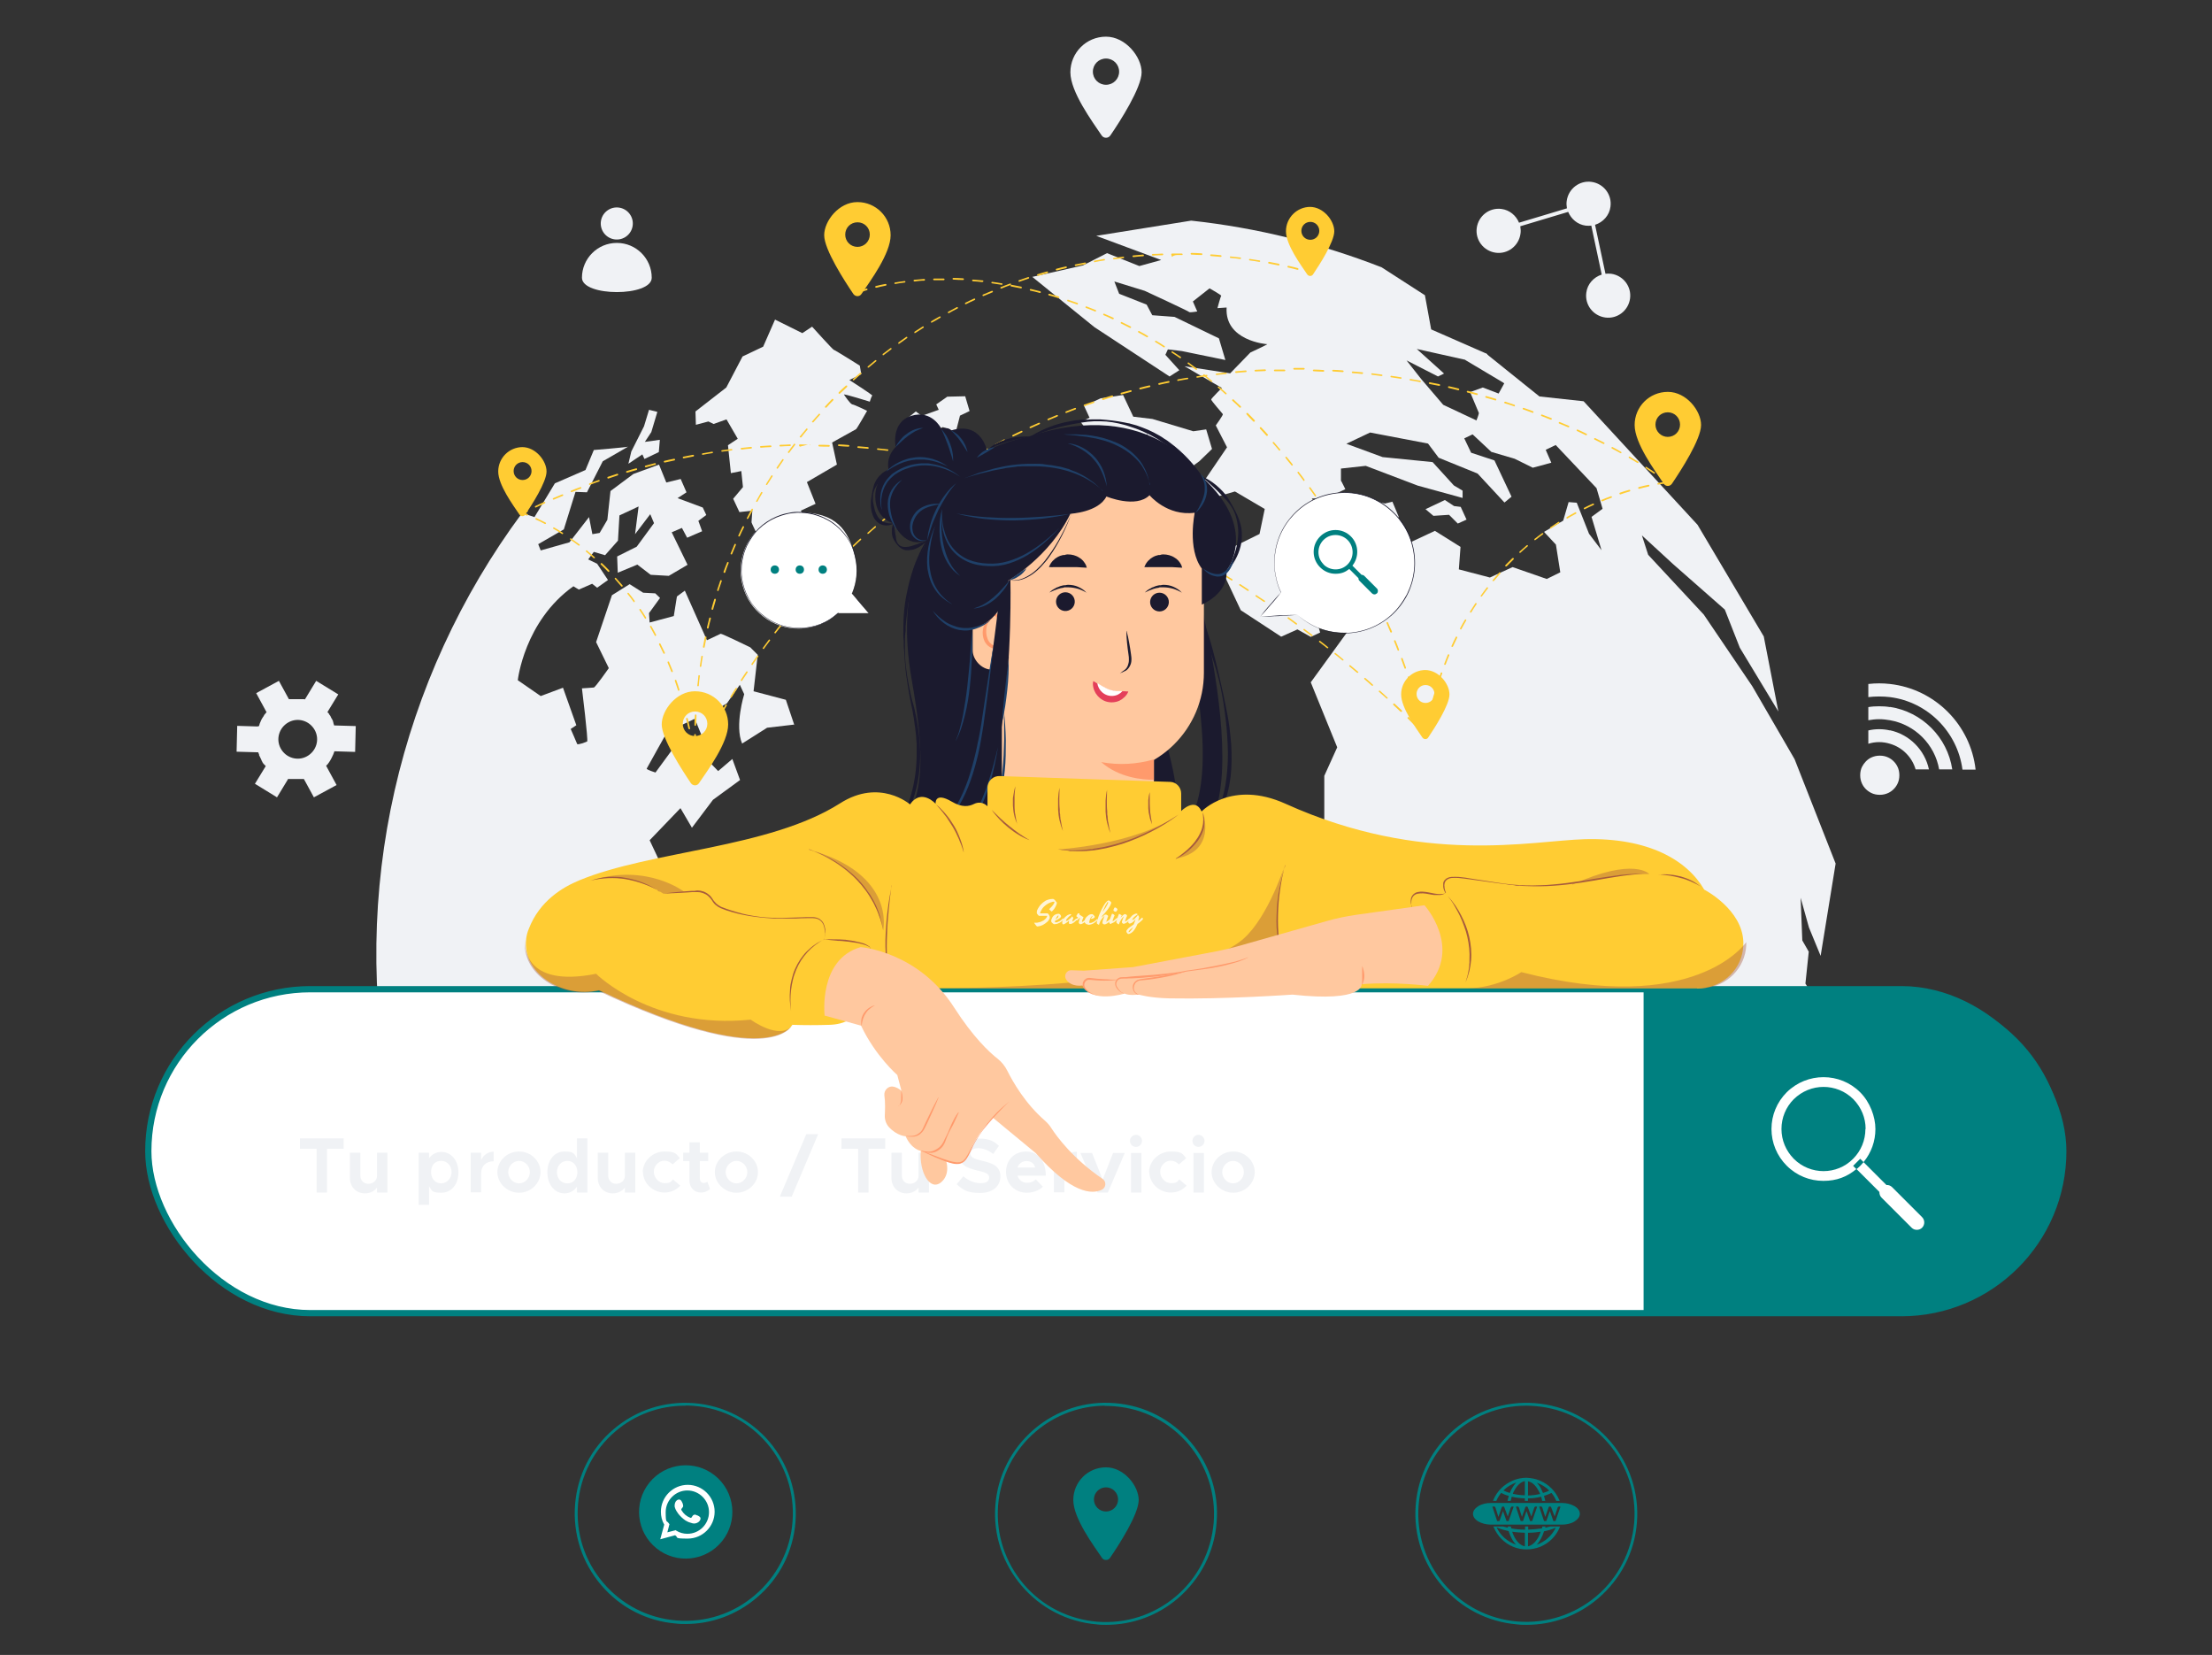 <?xml version="1.0" encoding="UTF-8"?>
<svg xmlns="http://www.w3.org/2000/svg" version="1.1" xmlns:xlink="http://www.w3.org/1999/xlink" width="1062" height="794.36" viewBox="0 0 1062 794.36">
  <rect x="0" y="0" width="1062" height="794.36" fill="#333333" stroke="none"/>
  <defs>
    <style>
      .cls-1 {
        fill-rule: evenodd;
      }

      .cls-1, .cls-2, .cls-3, .cls-4, .cls-5, .cls-6, .cls-7, .cls-8, .cls-9, .cls-10, .cls-11, .cls-12 {
        stroke-width: 0px;
      }

      .cls-1, .cls-13, .cls-10 {
        fill: #fff;
      }

      .cls-14 {
        mix-blend-mode: multiply;
        opacity: .4;
      }

      .cls-2 {
        fill: #e43f5a;
      }

      .cls-3 {
        fill: #f0f2f5;
      }

      .cls-4 {
        fill: #1b1a2e;
      }

      .cls-5 {
        fill: #1f4068;
      }

      .cls-13 {
        stroke-width: 3px;
      }

      .cls-13, .cls-15 {
        stroke: teal;
        stroke-miterlimit: 10;
      }

      .cls-16 {
        isolation: isolate;
      }

      .cls-6, .cls-15 {
        fill: none;
      }

      .cls-7 {
        fill: #fc3;
      }

      .cls-17 {
        clip-path: url(#clippath);
      }

      .cls-8 {
        fill: teal;
      }

      .cls-9 {
        fill: #ffc89f;
      }

      .cls-18 {
        mix-blend-mode: screen;
        opacity: .8;
      }

      .cls-11 {
        fill: #a65b3c;
      }

      .cls-12 {
        fill: #ff9a6c;
      }
    </style>
    <clipPath id="clippath">
      <rect class="cls-6" x="-14" y="-56.6" width="1090" height="934"/>
    </clipPath>
  </defs>
  <g class="cls-16">
    <g id="e7d62c2c-c7a6-4c77-8f5c-a3fe0c7ac473">
      <g>
        <g class="cls-17">
          <g>
            <g>
              <g>
                <path class="cls-3" d="M381.2,347.8l-12.9,1.5-12,7.6c-3.7-8.6,1-23.7,1-23.7l-2.1-4.5-6.2,8.9c-9.7,4.9-8.5,13.4-8.5,13.4l-2.9,3.9-4-9.9s-12.7,6-13.1,6.2c-.4.2-9.7,17.3-10,17.7-.3.5,4.2,1.9,4.2,1.9l7.7-10.5,8.9-5.4,4.1,3.9-3.5,6.1,3.3,4.8,6.3-3,3.3,3.4,6.8-5.8,3.7,10.1-13,9.5-10.1,13.4-5.5-9.4-14.8,15.4,6.9,14.7s-15.9,7.5-16.5,7.8c-.7.3-1.3,22.2-1.3,22.2l-5.7,4.1,7.2,15.2-16.5,43.3,13.1,24.2,2.5,14.1-8.2-3.3-14.4-22.1-4.8,1.3-4.3-6.6s-14,8.1-14.6,8.3,1.3,5.8,1.3,5.8l-4.3,2.3-4.8-5.9-8.9,5.7-5.7,17.7,6.1,13.4,12.7,32.8,17.4,16,9.6-8-7-15,12.7-6,7.1,10.5-1.8,10.2,9.9,21,11.1-1.5,1.2-4.3,15.2,7.4h-50.4l-.9-.5-1.1.5h-22.9l-5.3-2.3-25.3-46.9-20.9-37.5-.9,5.8,17.4,38.5-4.9-1.3-24.2-57.2c-20.2-99.5,3.9-201.9,63-281.5l5.9,2,9.8-16.2,14.7-6.4,4-9.6s15.8-1.3,16.4-1.6c.6-.3-12.1,7-12.1,7l-7.6,14.9-5.5-.2-5.6,18-12.3,7.1,1.2,3,13.8-3.9,9.4-12.1,1.6,8.2,3.5-.6,3.7-6.3,1.5-13.8,11-8.2,12.3-4.5,3.5,8.6,6.9-1.7,2.8,6.4-4.3,2.8,12.1,4.5,1.7,3.6-3.8,2.8,1.8,5-7.2,3.1-2.5-4.7-4.9,2.1,7.6,15.6-9,5.3-8.7-.5-6.4-4.9-9.4,3.9-.3-7.8,9.4-4.7,8.3-11.3-1.8-4.3-7.3,9.6,1.7-13.3-9.2,4.3-.7,12.1-6.2,7-5.4-1.6-2.7,3.6,4.3,2.1,5.2,7.8-5.2,3.7-2.4-1.9-6.4,2.8-2.6-1.6c-23.6,16.8-26.7,45.1-26.7,45.1l11,7.6,10.7-4,6.4,18-2.7,1.8s2.9,6.6,3.1,7.2c.3.6,4.2-.9,4.8-1.2.6-.3-2.5-25.5-2.5-25.5,0,0,5-.3,5.7-.4.7,0,7.2-9.3,7.2-9.3l-6.1-12.5,7.6-22.5,8.5-5.3,6.5,4.1,5.8.3,2.3,2.2-5.3,7.3.3,4.5,11.6-3.1,1.5-9.4,3.8-2.8,10.6,23.8s6.2-2.9,6.6-3.1c.4-.2,14.2,6.5,14.2,6.5l3.6,3.6-2,17.5,15.5,4.1,4.1,12.2Z"/>
                <polygon class="cls-3" points="386.5 622.9 389.3 628.4 379.6 628.4 380.1 625.9 386.5 622.9"/>
                <polygon class="cls-3" points="399.3 622.7 406 628.4 395.3 628.4 395.1 627.6 399.3 622.7"/>
                <polygon class="cls-3" points="415.9 625.3 423.5 628.4 411.2 628.4 415.9 625.3"/>
                <polygon class="cls-3" points="447.4 623.9 449.5 628.4 426.3 628.4 426.1 620.2 431.1 617.2 441.1 621.4 444.7 620 441.8 613.8 443.8 610.4 450.6 621.2 447.4 623.9"/>
                <path class="cls-3" d="M459.4,625.5c.1,0,2.7,1.2,5.8,2.8h-15.1c2.1-.6,8.9-2.7,9.3-2.8Z"/>
              </g>
              <path class="cls-3" d="M391.6,241.8l-7.1,3.3,4.9,10.4-3.2,1.5,1.8,3.8-6.6,3.1-5-6.3-1.5,3.4-3,1.3-8.3-5.6s-2.8-5.7-2.8-6c0-.3.4-5.6.4-5.6l-6.2.7-3-6.4,4.7-5.6-.8-7.7-5,1-1.4-13.4,4.7-3.1-5.4-9.3-6.2,2.2-2.5-1.2-6,1.6-.2-6.4,14.8-11.5,7.8-14.9,9.9-4.7,5.7-13,13.1,6.5,4.7-3.1s10,11.1,10.4,11.1c.4,0,12.5,7.6,12.5,7.6l.7,4.1-5.7,2.8s11.4,7.3,11,7.5-1.2,2.9-1.2,2.9c0,0-12.8-4-12.4-3.4.4.6,3,4.5,4,4.7,1,.1,7.1,3.1,7.1,3.1,0,0-4.9,8.6-5.3,8.8s-11.5,6.4-11.5,6.4l2.3,10.6-14.4,8.4,4.1,10.3Z"/>
              <path class="cls-3" d="M292,575.9l6-5.1s-1.7-3-1.4-3.1c.3,0,11-4.9,11-4.9l3.6,2.8,12.9,4.5,14.6,1.2,4.9,8.1-10.9,4.5-9.7-8.2s-10.9-4.2-11.1-4.2c-.2,0-13.2,7.5-13.2,7.5l-6.6-3.1Z"/>
              <path class="cls-3" d="M314.2,554.9c0-.2-3.3-6.3-3.3-6.3l7.5-3.5,2.6,4.2-3.4,3.2.9,3.2-4.3-.9Z"/>
              <polygon class="cls-3" points="338 608.4 341.2 607.9 342.7 609.6 345.3 607.1 342.2 597.8 336.7 594.1 334 596.1 334 600.9 338 608.4"/>
              <polygon class="cls-3" points="349.1 586.9 352.6 583.8 354.5 574.3 365 569 371.4 571.8 375.1 571.2 381.8 582.3 373.9 586 368 586.5 363.5 590.9 357 587.5 353.4 591.3 349.1 586.9"/>
              <polygon class="cls-3" points="386.7 574 385.6 571.8 390.9 569.7 392.9 572.4 396.5 574.4 398.3 578.2 392.1 583.9 386.1 580.7 386.7 574"/>
              <path class="cls-3" d="M875,484l.3,55.6-21.8,60.8-13.4,27.9h-27l12-31.3s.1-56.3-.3-57.1c-.4-.8-16.1-34.3-16.1-34.3l3.1-28.1-6.2-9-5-.7-5.1,16.7-11.5-8.1-7.5-9.8-7.7,6-1.9,21-10.2,7-17.2,7.6-2,13.3-3.8,2-22.4-12.7-7.2-9.9-32.8-7.8-11.6-22,2.7-12.1-10.7-18.1-7.3-2.3-8.6-23.2v-43s6.2-13.7,6.2-13.7l-12.7-31.2,24.1-33.2,16.3-30.5,19.2-9,12.3,7.7-.8,10.8,14.9,3.9,10.9-5,16.4,5.7,6.5-3.2-2.1-13.3-5.7-6.1,9.2-5.4,2.6-8.9,3.9.3,5.9,14.9,6,7.9-4.8-16,5.3-3.9-2.9-9.9-19.6-20.7-4.8,2.3,2.7,6.2-8.9,2.4-8.7-4.3-11.2-3.3-9.3-8.7h0c0-.1,0-.2,0-.2h0c0-.1,0-.3,0-.3.4-1,1.3-3.4,2.1-5.6v-.2c.8-1.9,1.3-3.6,1.2-3.7-.2-.4-4.2-10-4.2-10l6.1-2.2,7.6,2.9,2.7-4.9-9-14.5,25.9,20.8,21.2,2.3,54.7,59.3,31.8,53.6,7,36-18.5-30.6-7.2-18.3-24.8-21.8-15-13.8,3,9.3,26.7,28.7,23.3,34.4,20.3,35,19.7,50.1-7.2,44.3-5.6-13.6-4-14.3.8,20.5,3.1,5.4-1.6,15.3,7.4,12.2Z"/>
              <path class="cls-3" d="M703.5,172.7l-23.3-5.2,13.1,11.8-2.9,1.4-15.1-7.7,7,8.9,10.6,12.4,16.6,7.8h0s0,.2,0,.2l-2.2,6h0c0,.1-4.3,2.1-4.3,2.1l3.3,6.9,11.2,3.7,8.2,17.4-3.4,2.8-12.9-13.9-18.7-7.6-5.1-6.8-27.8-5.3-11.4,5.4,17.4,6.4,24,2.4,10.2,11.2,4.2,2.5v3.5s-21.5-5.9-21.5-5.9l-25-9.5-11.9,1.3v5.8c.1,0,2.1,4.1,2.1,4.1l-8.5,4-7.6.5,5.5,7.6,4-.5,2.6,6.6-7,4.2.6,11.5,7.3,5.2.4,11.3-4.1,7.4-7.1,4.6,1.8,6.4-4.5,2.1-6.4-3.6-7.8,3.5-19.4-12.7-12.3-26.1,21.3-10.5,2.5-12-14.3-8.4-14.1,4.1-3.3-5.3,13.6-20-5.4-10.5s3.6-5,3.4-5.4c-.2-.4-5.8-6.6-5.6-7.1.2-.6,5.1-5.5,5.1-5.5l-17.9-10.4,21.9,3.4,9.7-10s8.6-4,8.1-4c-.4,0-20.5-1.6-19.5-17.6l-4.4.3s1.5-5.6,1.8-5.9c.3-.3-5.6-3.6-5.6-3.6l-8,6.3,2.1,4.8s-3.6.6-3.8.3c-.2-.4-21.4-10.2-21.4-10.2l-14.6-4.5,2.3,5.9,13.2,5.2,2.7,5.1,10.7.8,21.3,10.3,3.1,10.4-20.9-4.3-6.7-.8-1.2,2.6,6.7,7.4-4.7,3-36.1-23.7-29.8-24.1,24.3-5.5,11.6-5.9,15.5,6.2,10.5-2.9-31.2-11.6,45.6-7.3h0c31.4,3.4,62.2,11,91.4,22.4h0s20.8,13.4,20.8,13.4l3,16.4,26.7,11.7,9,14.5-19.3-11.5Z"/>
              <polygon class="cls-3" points="684.4 244.4 693.7 240 698.1 242.9 701.3 243.3 704.1 249.4 699.9 251.3 695.7 247.1 688.2 247.6 684.4 244.4"/>
              <path class="cls-3" d="M658.3,240.1l6.6,1.6,3.6-.9,3.1,7.4-4.8,2.8s-1.6-3.8-1.9-3.6c-.3.2-2.9.5-2.9.5l-1.2-4.5-2.5-3.3Z"/>
              <path class="cls-3" d="M647.4,256.2l1.1,2.3,1.9.3v2.4c-.1,0-4.4,2-4.4,2l-2.4-2s.8-6.3,1.1-6.1c.3.2,2.8,1.2,2.8,1.2Z"/>
              <path class="cls-3" d="M581.9,215.5l-2.8-9.4-6.2.9-19.6-5.9-9.2-1.1-4.9-10.4-10.8,1.6-7.9,3.7,2.6,5.6-4.3,2,2.8,3.7,9.9,1.8s11.9,4.3,12.3,3.9c.4-.4,7-3.5,7-3.5l2.2,4.6-2.2,4.7s7.3,10.7,7.8,10.5c.5-.2,7.9-3.7,7.9-3.7l3.1,1.4,6.2-4.5,6.1-5.9Z"/>
              <polygon class="cls-3" points="540.7 213.9 546.4 214.8 548.3 218.8 550.1 228.2 546.4 233.6 541.8 235.8 533.5 225.5 529.2 224.5 528 219.9 532.3 211.6 540.7 213.9"/>
              <polygon class="cls-3" points="458.9 207.3 460.9 199.5 465.5 197.3 463.4 190.2 454.8 190.4 449.5 194.1 450.7 196.7 442.5 199.6 439.7 197.5 433.7 202.3 437.4 206.4 443.2 206.4 444.9 208.4 452.7 205 458.9 207.3"/>
              <polygon class="cls-3" points="316.3 217 309.4 220.3 308.4 218.1 301.7 222.6 303.1 216.7 309.2 204.6 311.6 196.7 315.6 197.7 312.7 207.4 309.6 212.1 316.8 211.1 316.3 217"/>
            </g>
            <polygon class="cls-3" points="403.5 628.4 408.8 628.4 405.8 630.3 403.5 628.4"/>
            <polygon class="cls-3" points="424.2 628.4 424.2 629.5 421.3 628.4 424.2 628.4"/>
            <path class="cls-3" d="M447.8,628.4h.7c-.4.1-.6.2-.6.2v-.2Z"/>
          </g>
          <g>
            <path class="cls-3" d="M531,17.6c-9.5,0-17.1,7.7-17.1,17.1s10.5,23.6,15,30.3c1,1.5,3.2,1.5,4.2,0,4.6-6.7,15-22.9,15-30.3s-7.7-17.1-17.1-17.1ZM531,40.7c-3.5,0-6.3-2.8-6.3-6.3s2.8-6.3,6.3-6.3,6.3,2.8,6.3,6.3-2.8,6.3-6.3,6.3Z"/>
            <g>
              <path class="cls-3" d="M773.5,131.4c-.9-.1-1.8-.1-2.7,0l-5-23.5c3.8-1.2,6.9-4.5,7.4-8.7.8-5.8-3.3-11.1-9.1-11.9-5.8-.8-11.1,3.3-11.9,9.1-.2,1.2-.1,2.4.1,3.6l-23,6.9c-1.4-3.4-4.5-6.1-8.4-6.6-5.8-.8-11.1,3.3-11.9,9.1-.8,5.8,3.3,11.1,9.1,11.9,5.8.8,11.1-3.3,11.9-9.1.2-1.2.1-2.4-.1-3.6l23-6.9c1.4,3.4,4.5,6.1,8.4,6.6.9.1,1.8.1,2.7,0l5,23.5c-3.8,1.2-6.9,4.5-7.4,8.7-.8,5.8,3.3,11.1,9.1,11.9,5.8.8,11.1-3.3,11.9-9.1.8-5.8-3.3-11.1-9.1-11.9Z"/>
              <g>
                <path class="cls-3" d="M296.1,116.6c-9.2,0-16.7,7.5-16.7,16.7s33.5,9.2,33.5,0-7.5-16.7-16.7-16.7Z"/>
                <circle class="cls-3" cx="296.1" cy="107" r="7.7" transform="translate(-11.8 172.9) rotate(-31.9)"/>
              </g>
            </g>
            <g>
              <g>
                <g>
                  <path class="cls-3" d="M907.4,350.6c-1.7-.4-3.4-.6-5.2-.6s-3.5.2-5.2.6v6.4c1.6-.5,3.4-.8,5.2-.8s3.6.3,5.2.8c5.9,1.7,10.6,6.4,12.3,12.3h6.4c-2-9.4-9.4-16.8-18.8-18.8Z"/>
                  <path class="cls-3" d="M907.4,339.4c-1.7-.3-3.4-.4-5.2-.4s-3.5.1-5.2.4v6.3c1.7-.3,3.4-.5,5.2-.5s3.5.2,5.2.5c12,2.1,21.5,11.6,23.6,23.6h6.3c-2.3-15.4-14.5-27.7-30-30Z"/>
                  <path class="cls-3" d="M907.4,328.3c-1.7-.2-3.5-.3-5.2-.3s-3.5.1-5.2.3v6.3c1.7-.2,3.4-.3,5.2-.3s3.5.1,5.2.3c18.1,2.3,32.4,16.7,34.8,34.8h6.3c-2.4-21.5-19.5-38.7-41.1-41.1Z"/>
                </g>
                <path class="cls-3" d="M911,368c-.9-1.9-2.5-3.5-4.4-4.4-1.2-.6-2.6-.9-4.1-.9s-2.8.3-4.1.9c-1.9.9-3.4,2.5-4.4,4.4-.6,1.2-.9,2.6-.9,4.1s.3,2.8.9,4.1c.9,1.9,2.4,3.4,4.4,4.4,1.2.6,2.6.9,4.1.9s2.8-.3,4.1-.9c1.9-.9,3.5-2.5,4.4-4.4.6-1.2.9-2.6.9-4.1s-.3-2.9-.9-4.1Z"/>
              </g>
              <path class="cls-3" d="M124.3,348.6c0-.2.1-.3.2-.5,0-.1,0-.2.1-.4,0,0,0,0,0,0,0,0,0-.2.1-.3,0,0,0,0,0,0,0,0,0,0,0-.1,0,0,0,0,0,0,0-.1.1-.3.2-.4,0,0,0-.2.1-.3,0,0,0,0,0,0,0,0,0,0,0,0,.1-.2.2-.4.3-.7,0,0,0-.1.1-.2h0c0-.2.2-.4.3-.6.2-.4.4-.7.7-1.1.1-.2.2-.3.3-.5,0,0,0,0,0,0,0,0,0-.1.1-.2,0,0,0-.1.1-.2,0,0,.1-.2.2-.2.1-.2.3-.3.4-.5.1-.2.3-.4.5-.5,0,0,0,0,0,0l-5-9.2,10.9-5.9,4.8,8.8h0c0,0,0,0,.1,0,.1,0,.2,0,.3,0,.1,0,.2,0,.3,0,.1,0,.3,0,.4,0,0,0,.1,0,.2,0,0,0,0,0,0,0,.2,0,.3,0,.5,0,0,0,0,0,.1,0,.1,0,.2,0,.4,0,0,0,.2,0,.3,0,0,0,0,0,0,0,0,0,.1,0,.2,0,.1,0,.3,0,.4,0,0,0,0,0,0,0,0,0,0,0,0,0,.1,0,.3,0,.4,0,0,0,0,0,.1,0,.1,0,.3,0,.4,0,0,0,0,0,.1,0,.2,0,.3,0,.5,0,.2,0,.4,0,.6,0,.2,0,.3,0,.5,0,0,0,0,0,0,0,0,0,0,0,.1,0,.2,0,.4,0,.5,0,.2,0,.4,0,.6,0,.2,0,.5,0,.7.1l5.4-8.9,10.6,6.5-5.2,8.5s0,0,0,0c.2.2.3.4.5.5.1.1.2.3.3.4,0,0,0,0,0,.1,0,0,0,0,0,0,0,.1.2.3.3.4,0,.1.2.3.3.4,0,0,0,0,0,0,0,0,0,0,0,.1,0,0,0,0,0,0,0,0,0,0,0,0,0,0,.1.2.2.3,0,0,0,.1.1.2,0,0,0,0,0,0,0,0,0,0,0,.1,0,0,0,0,0,0,0,0,0,.1.1.2,0,0,0,0,0,0,0,.1.1.2.2.3,0,.1.1.2.2.3,0,0,0,0,0,0,0,0,0,.2.1.3,0,0,.1.2.2.3,0,0,0,0,0,0,0,0,0,.2.1.2,0,0,0,.2.1.3,0,0,0,.1,0,.2,0,.1.1.2.1.3,0,0,0,.2.1.3,0,0,0,.1,0,.2,0,0,0,0,0,0,0,0,0,.2.1.2,0,.1,0,.2.1.3,0,0,0,0,0,.1,0,.1.1.3.1.4,0,0,0,0,0,0,0,0,0,0,0,0,0,0,0,0,0,0,0,0,0,0,0,0l10.4.3-.3,12.4-10-.3s0,0,0,0c0,0,0,.1,0,.2-.3,1-.8,2-1.3,3-.4.8-.8,1.5-1.3,2.2,0,.1-.2.2-.3.4,0,0-.1.2-.2.3,0,0,0,0,0,0,0,0,0,0,0,0,0,.1-.2.2-.3.3,0,0-.1.1-.2.2,0,0,0,0,0,0,0,0,0,.1-.2.2,0,0,0,0,0,0,0,0,0,.1-.1.2l5,9.2-10.9,5.9-4.8-8.8h0s0,0,0,0c-.1,0-.3,0-.4,0,0,0-.2,0-.3,0,0,0,0,0-.1,0-.1,0-.2,0-.4,0,0,0,0,0,0,0-.2,0-.4,0-.6,0-.1,0-.3,0-.4,0,0,0,0,0,0,0,0,0-.1,0-.2,0,0,0-.1,0-.2,0-.1,0-.3,0-.4,0,0,0,0,0-.1,0-.1,0-.2,0-.3,0-.1,0-.2,0-.3,0,0,0,0,0,0,0,0,0-.2,0-.3,0,0,0-.1,0-.2,0-.1,0-.3,0-.4,0-.2,0-.4,0-.6,0-.2,0-.4,0-.5,0-.2,0-.4,0-.6,0,0,0,0,0,0,0,0,0,0,0,0,0-.2,0-.4,0-.5,0,0,0,0,0-.1,0-.2,0-.4,0-.6-.1,0,0,0,0,0,0,0,0,0,0,0,0l-5.4,8.9-10.6-6.5,5.2-8.5s0,0,0,0c0,0-.1-.1-.2-.2-.1-.1-.2-.3-.4-.4-.1-.1-.2-.3-.4-.4,0,0,0,0,0,0-.1-.1-.2-.3-.3-.4,0,0,0,0,0,0,0-.1-.2-.3-.3-.4,0,0,0,0,0-.1,0,0,0-.1-.1-.2,0-.1-.1-.2-.2-.3,0,0,0,0,0-.1,0-.1-.1-.2-.2-.3,0,0,0-.1,0-.2,0,0,0,0,0,0-.1-.2-.2-.4-.3-.6,0-.1-.1-.2-.2-.4,0,0,0-.2-.1-.2,0,0,0-.1-.1-.2,0-.1-.1-.3-.2-.4,0,0,0,0,0,0,0-.1-.1-.3-.2-.4,0,0,0-.1,0-.2,0,0,0-.1,0-.2,0,0,0,0,0,0,0-.1-.1-.3-.2-.4,0-.2-.2-.4-.2-.6l-10.4-.3.3-12.4,10,.3c0,0,0-.1,0-.2ZM134.8,359.3c2.5,4.5,8.1,6.2,12.6,3.7,4.5-2.5,6.2-8.1,3.7-12.6-2.5-4.5-8.1-6.2-12.6-3.7-4.5,2.5-6.2,8.1-3.7,12.6Z"/>
            </g>
          </g>
        </g>
        <g>
          <g>
            <path class="cls-7" d="M684.4,353.3c-.1,0-.2,0-.3-.1,0,0-.5-.6-1.6-1.7-.1-.2-.1-.4,0-.6.2-.1.4-.1.6,0,1.1,1.1,1.6,1.7,1.6,1.7.1.2.1.4,0,.6,0,0-.2.1-.3.1Z"/>
            <path class="cls-7" d="M679.5,348.3c0,0-.2,0-.3-.1-1.1-1.1-2.2-2.2-3.3-3.3-.2-.2-.2-.4,0-.6.2-.2.4-.2.6,0,1.2,1.1,2.3,2.2,3.3,3.3.2.2.2.4,0,.6,0,0-.2.1-.3.1ZM672.7,341.7c0,0-.2,0-.3-.1-1.1-1-2.2-2.1-3.4-3.2-.2-.1-.2-.4,0-.6.1-.2.4-.2.6,0,1.2,1.1,2.4,2.2,3.4,3.2.2.1.2.4,0,.6,0,0-.2.1-.3.1ZM665.9,335.3c0,0-.2,0-.3-.1-1.1-1-2.3-2.1-3.5-3.1-.2-.1-.2-.4,0-.5.1-.2.4-.2.5,0,1.2,1.1,2.4,2.1,3.5,3.2.2.1.2.4,0,.5,0,0-.2.1-.3.1ZM658.9,329.1c0,0-.2,0-.3,0-1.1-1-2.3-2-3.5-3.1-.2-.1-.2-.4,0-.5.1-.2.4-.2.5,0,1.2,1,2.4,2.1,3.5,3.1.2.1.2.4,0,.5,0,0-.2.1-.3.1ZM651.8,322.9c0,0-.2,0-.3,0-1.2-1-2.4-2-3.6-3-.2-.1-.2-.4,0-.5.1-.2.4-.2.5,0,1.2,1,2.4,2,3.6,3,.2.1.2.4,0,.5,0,0-.2.1-.3.1ZM644.6,316.9c0,0-.2,0-.2,0-1.2-1-2.4-2-3.6-2.9-.2-.1-.2-.4,0-.5.1-.2.4-.2.5,0,1.2,1,2.5,2,3.6,3,.2.1.2.4,0,.5,0,0-.2.1-.3.1ZM637.3,311.1c0,0-.2,0-.2,0-1.2-1-2.4-1.9-3.7-2.9-.2-.1-.2-.4,0-.5.1-.2.4-.2.5,0,1.3,1,2.5,1.9,3.7,2.9.2.1.2.4,0,.5,0,0-.2.1-.3.1ZM629.8,305.3c0,0-.2,0-.2,0-1.2-.9-2.5-1.9-3.7-2.8-.2-.1-.2-.4,0-.5.1-.2.4-.2.5,0,1.3.9,2.5,1.9,3.7,2.8.2.1.2.4,0,.5,0,.1-.2.2-.3.2ZM622.3,299.7c0,0-.2,0-.2,0-1.2-.9-2.5-1.8-3.8-2.8-.2-.1-.2-.4,0-.5.1-.2.4-.2.5,0,1.3.9,2.5,1.8,3.8,2.8.2.1.2.4,0,.5,0,.1-.2.2-.3.2ZM614.7,294.2c0,0-.2,0-.2,0-1.3-.9-2.5-1.8-3.8-2.7-.2-.1-.2-.4,0-.5s.4-.2.5,0c1.3.9,2.6,1.8,3.8,2.7.2.1.2.4,0,.5,0,.1-.2.2-.3.2ZM607,288.9c0,0-.2,0-.2,0-1.3-.9-2.6-1.7-3.9-2.6-.2-.1-.2-.4-.1-.5.1-.2.4-.2.5-.1,1.3.9,2.6,1.8,3.9,2.6.2.1.2.4.1.5,0,.1-.2.2-.3.2ZM599.2,283.6c0,0-.1,0-.2,0-1.3-.9-2.6-1.7-3.9-2.6-.2-.1-.2-.4-.1-.5.1-.2.4-.2.5-.1,1.3.9,2.6,1.7,3.9,2.6.2.1.2.4.1.5,0,.1-.2.2-.3.2ZM591.4,278.6c0,0-.1,0-.2,0-1.3-.8-2.6-1.7-4-2.5-.2-.1-.2-.4-.1-.5.1-.2.4-.2.5-.1,1.3.8,2.7,1.7,4,2.5.2.1.2.4.1.5,0,.1-.2.2-.3.2ZM583.4,273.6c0,0-.1,0-.2,0-1.3-.8-2.7-1.6-4-2.4-.2-.1-.2-.3-.1-.5.1-.2.3-.2.5-.1,1.4.8,2.7,1.6,4,2.4.2.1.2.4.1.5,0,.1-.2.2-.3.2ZM575.3,268.9c0,0-.1,0-.2,0-1.3-.8-2.7-1.6-4.1-2.3-.2-.1-.3-.3-.1-.5.1-.2.3-.3.5-.1,1.4.8,2.7,1.6,4.1,2.3.2.1.2.3.1.5,0,.1-.2.2-.3.2ZM567.2,264.2c0,0-.1,0-.2,0-1.4-.8-2.7-1.5-4.1-2.3-.2-.1-.3-.3-.2-.5.1-.2.3-.3.5-.2,1.4.7,2.8,1.5,4.1,2.3.2.1.3.3.2.5,0,.1-.2.2-.3.2ZM558.9,259.8c0,0-.1,0-.2,0-1.4-.7-2.8-1.5-4.2-2.2-.2,0-.3-.3-.2-.5,0-.2.3-.3.5-.2,1.4.7,2.8,1.4,4.2,2.2.2.1.3.3.2.5,0,.1-.2.2-.3.2ZM550.6,255.5c0,0-.1,0-.2,0-1.4-.7-2.8-1.4-4.2-2.1-.2,0-.3-.3-.2-.5,0-.2.3-.3.5-.2,1.4.7,2.8,1.4,4.2,2.1.2,0,.3.3.2.5,0,.1-.2.2-.3.2ZM542.2,251.3c0,0-.1,0-.2,0-1.4-.7-2.8-1.3-4.2-2-.2,0-.3-.3-.2-.5,0-.2.3-.3.5-.2,1.4.7,2.8,1.3,4.2,2,.2,0,.3.3.2.5,0,.1-.2.2-.4.2ZM533.7,247.4c0,0-.1,0-.2,0-1.4-.6-2.8-1.3-4.3-1.9-.2,0-.3-.3-.2-.5,0-.2.3-.3.5-.2,1.4.6,2.9,1.3,4.3,1.9.2,0,.3.3.2.5,0,.1-.2.2-.4.2ZM525.1,243.6c0,0-.1,0-.2,0-1.4-.6-2.9-1.2-4.3-1.8-.2,0-.3-.3-.2-.5,0-.2.3-.3.5-.2,1.4.6,2.9,1.2,4.3,1.8.2,0,.3.3.2.5,0,.1-.2.2-.4.2ZM257.2,243.6c-.1,0-.3,0-.4-.2,0-.2,0-.4.2-.5,1.4-.7,2.8-1.3,4.3-2,.2,0,.4,0,.5.2,0,.2,0,.4-.2.5-1.4.6-2.8,1.3-4.3,2,0,0-.1,0-.2,0ZM516.4,240.1s0,0-.1,0c-1.4-.6-2.9-1.2-4.4-1.7-.2,0-.3-.3-.2-.5,0-.2.3-.3.5-.2,1.4.6,2.9,1.1,4.4,1.7.2,0,.3.3.2.5,0,.2-.2.2-.4.2ZM265.8,239.8c-.2,0-.3,0-.4-.2,0-.2,0-.4.2-.5,1.4-.6,2.9-1.2,4.3-1.8.2,0,.4,0,.5.2,0,.2,0,.4-.2.5-1.4.6-2.9,1.2-4.3,1.8,0,0-.1,0-.2,0ZM507.7,236.7s0,0-.1,0c-1.5-.5-2.9-1.1-4.4-1.6-.2,0-.3-.3-.2-.5,0-.2.3-.3.5-.2,1.5.5,2.9,1.1,4.4,1.6.2,0,.3.3.2.5,0,.2-.2.3-.4.3ZM274.4,236.2c-.2,0-.3,0-.4-.2,0-.2,0-.4.2-.5,1.4-.6,2.9-1.2,4.4-1.7.2,0,.4,0,.5.2,0,.2,0,.4-.2.5-1.4.6-2.9,1.1-4.4,1.7,0,0,0,0-.1,0ZM498.9,233.5s0,0-.1,0c-1.5-.5-3-1-4.4-1.5-.2,0-.3-.3-.2-.5,0-.2.3-.3.5-.2,1.5.5,3,1,4.4,1.5.2,0,.3.3.2.5,0,.2-.2.3-.4.3ZM283.2,232.8c-.2,0-.3,0-.4-.3,0-.2,0-.4.2-.5,1.5-.5,2.9-1.1,4.4-1.6.2,0,.4,0,.5.2,0,.2,0,.4-.2.5-1.5.5-2.9,1-4.4,1.6,0,0,0,0-.1,0ZM490,230.5s0,0-.1,0c-1.5-.5-3-.9-4.5-1.4-.2,0-.3-.3-.3-.5,0-.2.3-.3.5-.3,1.5.5,3,.9,4.5,1.4.2,0,.3.3.3.5,0,.2-.2.3-.4.3ZM292,229.7c-.2,0-.3-.1-.4-.3,0-.2,0-.4.2-.5,1.5-.5,3-1,4.5-1.5.2,0,.4,0,.5.3,0,.2,0,.4-.3.5-1.5.5-3,1-4.4,1.5,0,0,0,0-.1,0ZM481,227.8s0,0-.1,0c-1.5-.4-3-.9-4.5-1.3-.2,0-.3-.3-.3-.5,0-.2.3-.3.5-.3,1.5.4,3,.8,4.5,1.3.2,0,.3.3.3.5,0,.2-.2.3-.4.3ZM301,226.9c-.2,0-.3-.1-.4-.3,0-.2,0-.4.3-.5,1.5-.5,3-.9,4.5-1.3.2,0,.4,0,.5.3,0,.2,0,.4-.3.5-1.5.4-3,.9-4.5,1.3,0,0,0,0-.1,0ZM472,225.3s0,0,0,0c-1.5-.4-3-.8-4.5-1.2-.2,0-.3-.3-.3-.5,0-.2.3-.3.5-.3,1.5.4,3,.8,4.5,1.2.2,0,.3.3.3.5,0,.2-.2.3-.4.3ZM310,224.3c-.2,0-.3-.1-.4-.3,0-.2,0-.4.3-.5,1.5-.4,3-.8,4.5-1.2.2,0,.4,0,.5.3,0,.2,0,.4-.3.5-1.5.4-3,.8-4.5,1.2,0,0,0,0-.1,0ZM462.9,223s0,0,0,0c-1.5-.4-3-.7-4.6-1-.2,0-.3-.3-.3-.5,0-.2.3-.3.5-.3,1.5.3,3.1.7,4.6,1.1.2,0,.3.3.3.5,0,.2-.2.3-.4.3ZM319.1,222c-.2,0-.3-.1-.4-.3,0-.2,0-.4.3-.5,1.5-.4,3.1-.7,4.6-1,.2,0,.4,0,.5.3,0,.2,0,.4-.3.5-1.5.3-3,.7-4.6,1,0,0,0,0,0,0ZM453.7,221s0,0,0,0c-1.5-.3-3.1-.6-4.6-.9-.2,0-.3-.2-.3-.5,0-.2.2-.3.5-.3,1.5.3,3.1.6,4.6.9.2,0,.3.3.3.5,0,.2-.2.3-.4.3ZM328.2,220c-.2,0-.3-.1-.4-.3,0-.2,0-.4.3-.5,1.5-.3,3.1-.6,4.6-.9.2,0,.4,0,.5.3,0,.2,0,.4-.3.5-1.5.3-3.1.6-4.6.9,0,0,0,0,0,0ZM444.5,219.2s0,0,0,0c-1.5-.3-3.1-.5-4.6-.8-.2,0-.4-.2-.3-.4,0-.2.2-.4.4-.3,1.5.3,3.1.5,4.6.8.2,0,.4.2.3.5,0,.2-.2.3-.4.3ZM337.4,218.3c-.2,0-.4-.1-.4-.3,0-.2.1-.4.3-.4,1.5-.3,3.1-.5,4.6-.8.2,0,.4.1.4.3,0,.2-.1.4-.3.4-1.5.2-3.1.5-4.6.8,0,0,0,0,0,0ZM435.3,217.6s0,0,0,0c-1.5-.2-3.1-.5-4.6-.7-.2,0-.4-.2-.3-.4,0-.2.2-.4.4-.3,1.5.2,3.1.4,4.6.7.2,0,.4.2.3.4,0,.2-.2.3-.4.3ZM346.7,216.8c-.2,0-.4-.1-.4-.3,0-.2.1-.4.3-.4,1.5-.2,3.1-.4,4.6-.6.2,0,.4.1.4.3,0,.2-.1.4-.3.4-1.5.2-3.1.4-4.6.6,0,0,0,0,0,0ZM426,216.4s0,0,0,0c-1.5-.2-3.1-.4-4.6-.5-.2,0-.4-.2-.3-.4,0-.2.2-.4.4-.3,1.6.2,3.1.3,4.7.5.2,0,.4.2.3.4,0,.2-.2.3-.4.3ZM356,215.7c-.2,0-.4-.1-.4-.3,0-.2.1-.4.3-.4,1.5-.2,3.1-.3,4.7-.5.2,0,.4.1.4.4,0,.2-.1.4-.4.4-1.5.1-3.1.3-4.6.5,0,0,0,0,0,0ZM416.7,215.4s0,0,0,0c-1.5-.1-3.1-.3-4.7-.4-.2,0-.4-.2-.4-.4,0-.2.2-.4.4-.4,1.6.1,3.1.3,4.7.4.2,0,.4.2.4.4,0,.2-.2.4-.4.4ZM365.3,214.9c-.2,0-.4-.2-.4-.4,0-.2.1-.4.4-.4,1.5-.1,3.1-.2,4.7-.3.2,0,.4.2.4.4,0,.2-.2.4-.4.4-1.6,0-3.1.2-4.7.3,0,0,0,0,0,0ZM407.4,214.4s0,0,0,0c-1.6,0-3.1-.2-4.7-.3-.2,0-.4-.2-.4-.4,0-.2.2-.4.4-.4,1.6,0,3.1.2,4.7.3.2,0,.4.2.4.4,0,.2-.2.4-.4.4ZM374.6,214.3c-.2,0-.4-.2-.4-.4,0-.2.2-.4.4-.4,1.6,0,3.1-.1,4.7-.2.2,0,.4.2.4.4,0,.2-.2.4-.4.4-1.5,0-3.1.1-4.7.2,0,0,0,0,0,0ZM398,214.4s0,0,0,0c-1.6,0-3.1,0-4.7-.1-.2,0-.4-.2-.4-.4,0-.2.2-.4.4-.4,1.5,0,3.1,0,4.7.1.2,0,.4.2.4.4,0,.2-.2.4-.4.4ZM384,214.4c-.2-.3-.4-.5-.4-.7,0-.2.2-.4.4-.4,1.3,0,3.9.1,3.9.1h.7s.4,0,.4.3c0,.2-.4-.3-.4-.3h-.7l-3.9,1h0Z"/>
            <path class="cls-7" d="M250.9,246.7c-.1,0-.3,0-.3-.2,0-.2,0-.4.2-.5.7-.3,1.4-.7,2.1-1,.2,0,.4,0,.5.2,0,.2,0,.4-.2.5-.7.3-1.4.7-2.1,1,0,0-.1,0-.2,0Z"/>
          </g>
          <g>
            <path class="cls-7" d="M253.1,247.5s0,0-.1,0c-1.4-.5-2.2-.8-2.2-.8-.2,0-.3-.3-.3-.5,0-.2.3-.3.5-.3,0,0,.8.3,2.2.8.2,0,.3.3.2.5,0,.2-.2.2-.4.2Z"/>
            <path class="cls-7" d="M334,368.9c-.2,0-.4-.1-.4-.3-.2-1.6-.4-3.2-.6-4.7,0-.2.1-.4.3-.4.2,0,.4.1.4.3.2,1.6.4,3.2.6,4.7,0,.2-.1.4-.3.4,0,0,0,0,0,0ZM332.6,359.4c-.2,0-.4-.1-.4-.3-.3-1.6-.5-3.1-.8-4.7,0-.2,0-.4.3-.5.2,0,.4,0,.5.3.3,1.6.6,3.1.8,4.7,0,.2-.1.4-.3.4,0,0,0,0,0,0ZM330.9,350c-.2,0-.3-.1-.4-.3-.3-1.5-.7-3.1-1.1-4.6,0-.2,0-.4.3-.5.2,0,.4,0,.5.3.4,1.5.7,3.1,1.1,4.7,0,.2,0,.4-.3.5,0,0,0,0,0,0ZM328.6,340.7c-.2,0-.3-.1-.4-.3-.4-1.5-.8-3.1-1.3-4.6,0-.2,0-.4.3-.5.2,0,.4,0,.5.3.4,1.5.9,3.1,1.3,4.6,0,.2,0,.4-.3.5,0,0,0,0-.1,0ZM325.9,331.6c-.2,0-.3-.1-.4-.3-.5-1.5-1-3-1.5-4.5,0-.2,0-.4.2-.5.2,0,.4,0,.5.2.5,1.5,1.1,3,1.5,4.5,0,.2,0,.4-.2.5,0,0,0,0-.1,0ZM322.7,322.6c-.2,0-.3,0-.4-.2-.6-1.5-1.2-3-1.8-4.4,0-.2,0-.4.2-.5.2,0,.4,0,.5.2.6,1.5,1.2,2.9,1.8,4.4,0,.2,0,.4-.2.5,0,0,0,0-.1,0ZM318.9,313.8c-.1,0-.3,0-.4-.2-.7-1.4-1.4-2.9-2.1-4.3,0-.2,0-.4.2-.5.2,0,.4,0,.5.2.7,1.4,1.4,2.9,2.1,4.3,0,.2,0,.4-.2.5,0,0-.1,0-.2,0ZM314.7,305.3c-.1,0-.3,0-.3-.2-.8-1.4-1.5-2.8-2.3-4.2-.1-.2,0-.4.1-.5.2-.1.4,0,.5.1.8,1.4,1.6,2.8,2.3,4.2.1.2,0,.4-.2.5,0,0-.1,0-.2,0ZM309.9,297c-.1,0-.3,0-.3-.2-.8-1.3-1.7-2.7-2.6-4-.1-.2,0-.4.1-.5.2-.1.4,0,.5.1.9,1.3,1.8,2.7,2.6,4,.1.2,0,.4-.1.5,0,0-.1,0-.2,0ZM304.5,289.1c-.1,0-.2,0-.3-.2-.9-1.3-1.9-2.6-2.9-3.8-.1-.2-.1-.4,0-.5.2-.1.4-.1.5,0,1,1.2,2,2.5,2.9,3.8.1.2,0,.4,0,.5,0,0-.1,0-.2,0ZM298.6,281.6c-.1,0-.2,0-.3-.1-1-1.2-2.1-2.4-3.1-3.6-.1-.2-.1-.4,0-.5.2-.1.4-.1.5,0,1.1,1.2,2.1,2.4,3.2,3.6.1.2.1.4,0,.5,0,0-.2,0-.3,0ZM292.2,274.5c-.1,0-.2,0-.3-.1-1.1-1.1-2.2-2.3-3.4-3.4-.2-.1-.2-.4,0-.6.1-.2.4-.2.6,0,1.1,1.1,2.3,2.2,3.4,3.4.1.2.1.4,0,.6,0,0-.2.1-.3.1ZM285.3,267.9c0,0-.2,0-.3,0-1.2-1.1-2.4-2.1-3.6-3.1-.2-.1-.2-.4,0-.5.1-.2.4-.2.5,0,1.2,1,2.5,2.1,3.6,3.1.2.1.2.4,0,.5,0,0-.2.1-.3.1ZM277.9,261.8c0,0-.2,0-.2,0-1.3-1-2.6-1.9-3.9-2.8-.2-.1-.2-.4,0-.5.1-.2.4-.2.5,0,1.3.9,2.6,1.9,3.9,2.8.2.1.2.4,0,.5,0,.1-.2.2-.3.2ZM270,256.3c0,0-.1,0-.2,0-1.3-.9-2.7-1.7-4.1-2.5-.2-.1-.2-.3-.1-.5.1-.2.3-.2.5-.1,1.4.8,2.7,1.6,4.1,2.5.2.1.2.4.1.5,0,.1-.2.2-.3.2ZM261.8,251.5c0,0-.1,0-.2,0-1.4-.8-2.9-1.5-4.3-2.1-.2,0-.3-.3-.2-.5,0-.2.3-.3.5-.2,1.4.7,2.9,1.4,4.3,2.1.2.1.3.3.2.5,0,.1-.2.2-.3.2Z"/>
            <path class="cls-7" d="M334.7,376c-.2,0-.4-.2-.4-.4,0-.8-.1-1.6-.2-2.3,0-.2.1-.4.3-.4.2,0,.4.1.4.3,0,.8.1,1.5.2,2.3,0,.2-.1.4-.4.4,0,0,0,0,0,0Z"/>
          </g>
          <path class="cls-7" d="M334.7,376c-.2,0-.4-.2-.4-.4-.1-1.5-.3-3.1-.4-4.7,0-.2.1-.4.4-.4.2,0,.4.1.4.4.1,1.5.2,3.1.4,4.6,0,.2-.1.4-.4.4,0,0,0,0,0,0ZM334,366.7c-.2,0-.4-.2-.4-.4,0-1.6-.1-3.1-.2-4.7,0-.2.2-.4.4-.4.2,0,.4.2.4.4,0,1.5.1,3.1.2,4.7,0,.2-.2.4-.4.4,0,0,0,0,0,0ZM333.7,357.4c-.2,0-.4-.2-.4-.4,0-.9,0-1.8,0-2.6s0-1.1,0-1.7c0-.2.2-.4.4-.4h0c.2,0,.4.2.4.4,0,.6,0,1.1,0,1.7,0,.9,0,1.8,0,2.6,0,.2-.2.4-.4.4h0ZM333.8,348.4s0,0,0,0c-.2,0-.4-.2-.4-.4,0-1.6.1-3.1.2-4.7,0-.2.2-.4.4-.4.2,0,.4.2.4.4,0,1.5-.1,3.1-.2,4.7,0,.2-.2.4-.4.4ZM334.3,338.7s0,0,0,0c-.2,0-.4-.2-.4-.4.1-1.5.2-3.1.4-4.7,0-.2.2-.4.4-.4.2,0,.4.2.4.4-.1,1.5-.3,3.1-.4,4.6,0,.2-.2.4-.4.4ZM335.1,329.4s0,0,0,0c-.2,0-.4-.2-.3-.4.2-1.5.4-3.1.5-4.6,0-.2.2-.4.4-.3.2,0,.4.2.3.4-.2,1.5-.4,3.1-.5,4.6,0,.2-.2.3-.4.3ZM336.3,320.1s0,0,0,0c-.2,0-.4-.2-.3-.4.2-1.5.5-3.1.7-4.6,0-.2.2-.4.4-.3.2,0,.4.2.3.4-.3,1.5-.5,3.1-.7,4.6,0,.2-.2.3-.4.3ZM337.8,310.9s0,0,0,0c-.2,0-.3-.2-.3-.5.3-1.5.6-3.1.9-4.6,0-.2.3-.3.5-.3.2,0,.3.3.3.5-.3,1.5-.6,3.1-.9,4.6,0,.2-.2.3-.4.3ZM339.7,301.7s0,0,0,0c-.2,0-.3-.3-.3-.5.4-1.5.7-3,1.1-4.5,0-.2.3-.3.5-.3.2,0,.3.3.3.5-.4,1.5-.8,3-1.1,4.5,0,.2-.2.3-.4.3ZM342,292.7s0,0-.1,0c-.2,0-.3-.3-.3-.5.4-1.5.8-3,1.3-4.5,0-.2.3-.3.5-.3.2,0,.3.3.3.5-.4,1.5-.9,3-1.3,4.5,0,.2-.2.3-.4.3ZM344.7,283.7s0,0-.1,0c-.2,0-.3-.3-.3-.5.5-1.5,1-3,1.5-4.5,0-.2.3-.3.5-.2.2,0,.3.3.2.5-.5,1.5-1,3-1.5,4.4,0,.2-.2.3-.4.3ZM347.7,274.9s0,0-.1,0c-.2,0-.3-.3-.2-.5.5-1.5,1.1-2.9,1.7-4.4,0-.2.3-.3.5-.2.2,0,.3.3.2.5-.6,1.4-1.1,2.9-1.6,4.4,0,.2-.2.3-.4.3ZM351.1,266.1s0,0-.1,0c-.2,0-.3-.3-.2-.5.6-1.4,1.2-2.9,1.8-4.3,0-.2.3-.3.5-.2.2,0,.3.3.2.5-.6,1.4-1.2,2.9-1.8,4.3,0,.2-.2.2-.4.2ZM354.9,257.5c0,0-.1,0-.2,0-.2,0-.3-.3-.2-.5.6-1.4,1.3-2.8,2-4.2,0-.2.3-.3.5-.2.2,0,.3.3.2.5-.7,1.4-1.4,2.8-2,4.2,0,.1-.2.2-.4.2ZM359,249.1c0,0-.1,0-.2,0-.2,0-.3-.3-.2-.5.7-1.4,1.4-2.8,2.2-4.2.1-.2.3-.3.5-.2.2.1.3.3.2.5-.7,1.4-1.5,2.8-2.2,4.1,0,.1-.2.2-.3.2ZM363.4,240.9c0,0-.1,0-.2,0-.2-.1-.3-.3-.1-.5.8-1.4,1.5-2.7,2.3-4.1.1-.2.3-.2.5-.1.2.1.2.3.1.5-.8,1.3-1.6,2.7-2.3,4,0,.1-.2.2-.3.2ZM368.1,232.8c0,0-.1,0-.2,0-.2-.1-.2-.4-.1-.5.8-1.3,1.7-2.7,2.5-4,.1-.2.4-.2.5-.1.2.1.2.4.1.5-.8,1.3-1.7,2.6-2.5,3.9,0,.1-.2.2-.3.2ZM373.2,224.9c0,0-.2,0-.2,0-.2-.1-.2-.4-.1-.5.9-1.3,1.8-2.6,2.7-3.9.1-.2.4-.2.5,0,.2.1.2.4,0,.5-.9,1.3-1.8,2.6-2.6,3.8,0,.1-.2.2-.3.2ZM378.6,217.3c0,0-.2,0-.2,0-.2-.1-.2-.4,0-.5.9-1.3,1.9-2.5,2.8-3.7.1-.2.4-.2.5,0,.2.1.2.4,0,.5-.9,1.2-1.9,2.5-2.8,3.7,0,.1-.2.2-.3.2ZM384.3,209.9c0,0-.2,0-.2,0-.2-.1-.2-.4,0-.5,1-1.2,2-2.4,3-3.6.1-.2.4-.2.5,0,.2.1.2.4,0,.5-1,1.2-2,2.4-2.9,3.6,0,0-.2.1-.3.1ZM390.3,202.7c0,0-.2,0-.3,0-.2-.1-.2-.4,0-.5,1-1.2,2.1-2.4,3.1-3.5.1-.2.4-.2.5,0,.2.1.2.4,0,.5-1,1.1-2.1,2.3-3.1,3.5,0,0-.2.1-.3.1ZM396.5,195.7c0,0-.2,0-.3-.1-.2-.1-.2-.4,0-.6,1.1-1.1,2.1-2.3,3.2-3.4.2-.2.4-.2.6,0,.2.2.2.4,0,.6-1.1,1.1-2.2,2.2-3.2,3.4,0,0-.2.1-.3.1ZM403,189c-.1,0-.2,0-.3-.1-.2-.2-.1-.4,0-.6,1.1-1.1,2.2-2.2,3.4-3.2.2-.1.4-.1.6,0,.1.2.1.4,0,.6-1.1,1.1-2.3,2.2-3.4,3.2,0,0-.2.1-.3.1ZM409.8,182.6c-.1,0-.2,0-.3-.1-.1-.2-.1-.4,0-.5,1.1-1,2.3-2.1,3.5-3.1.2-.1.4-.1.5,0s.1.4,0,.5c-1.2,1-2.3,2.1-3.5,3.1,0,0-.2.1-.3.1ZM416.9,176.5c-.1,0-.2,0-.3-.1-.1-.2-.1-.4,0-.5,1.2-1,2.4-2,3.6-3,.2-.1.4-.1.5,0,.1.2.1.4,0,.5-1.2,1-2.4,2-3.6,3,0,0-.2,0-.2,0ZM424.1,170.6c-.1,0-.2,0-.3-.2-.1-.2-.1-.4,0-.5,1.2-.9,2.5-1.9,3.7-2.8.2-.1.4,0,.5,0,.1.2,0,.4,0,.5-1.2.9-2.5,1.9-3.7,2.8,0,0-.2,0-.2,0ZM431.6,165.1c-.1,0-.2,0-.3-.2-.1-.2,0-.4,0-.5,1.3-.9,2.6-1.8,3.8-2.7.2-.1.4,0,.5.1.1.2,0,.4-.1.5-1.3.9-2.6,1.8-3.8,2.7,0,0-.1,0-.2,0ZM439.3,159.9c-.1,0-.3,0-.3-.2-.1-.2,0-.4.1-.5,1.3-.8,2.6-1.7,3.9-2.5.2-.1.4,0,.5.1.1.2,0,.4-.1.5-1.3.8-2.6,1.7-3.9,2.5,0,0-.1,0-.2,0ZM447.3,154.9c-.1,0-.3,0-.3-.2-.1-.2,0-.4.1-.5,1.3-.8,2.7-1.6,4-2.3.2-.1.4,0,.5.1.1.2,0,.4-.1.5-1.3.8-2.7,1.6-4,2.3,0,0-.1,0-.2,0ZM455.4,150.3c-.1,0-.3,0-.3-.2-.1-.2,0-.4.2-.5,1.4-.7,2.8-1.5,4.1-2.2.2,0,.4,0,.5.2,0,.2,0,.4-.2.5-1.4.7-2.8,1.4-4.1,2.2,0,0-.1,0-.2,0ZM463.6,146c-.1,0-.3,0-.3-.2,0-.2,0-.4.2-.5,1.4-.7,2.8-1.4,4.2-2,.2,0,.4,0,.5.2,0,.2,0,.4-.2.5-1.4.6-2.8,1.3-4.2,2,0,0-.1,0-.2,0ZM472.1,142.1c-.1,0-.3,0-.4-.2,0-.2,0-.4.2-.5,1.4-.6,2.9-1.2,4.3-1.8.2,0,.4,0,.5.2,0,.2,0,.4-.2.5-1.4.6-2.9,1.2-4.3,1.8,0,0-.1,0-.2,0ZM480.7,138.5c-.2,0-.3,0-.4-.2,0-.2,0-.4.2-.5,1.4-.6,2.9-1.1,4.4-1.7.2,0,.4,0,.5.2,0,.2,0,.4-.2.5-1.5.5-2.9,1.1-4.4,1.7,0,0,0,0-.1,0ZM489.4,135.3c-.2,0-.3-.1-.4-.3,0-.2,0-.4.2-.5,1.5-.5,3-1,4.4-1.5.2,0,.4,0,.5.2,0,.2,0,.4-.2.5-1.5.5-3,1-4.4,1.5,0,0,0,0-.1,0ZM498.3,132.4c-.2,0-.3-.1-.4-.3,0-.2,0-.4.3-.5,1.5-.5,3-.9,4.5-1.3.2,0,.4,0,.5.3,0,.2,0,.4-.3.5-1.5.4-3,.9-4.5,1.3,0,0,0,0-.1,0ZM629.1,131.2s0,0-.1,0c-.6-.2-1.1-.3-1.7-.5-.2,0-.3-.3-.3-.5,0-.2.3-.3.5-.3.6.2,1.2.3,1.7.5.2,0,.3.3.3.5,0,.2-.2.3-.4.3ZM507.3,129.8c-.2,0-.3-.1-.4-.3,0-.2,0-.4.3-.5,1.5-.4,3-.8,4.5-1.1.2,0,.4,0,.5.3,0,.2,0,.4-.3.5-1.5.4-3,.7-4.5,1.1,0,0,0,0,0,0ZM622.9,129.5s0,0,0,0c-1.5-.4-3-.8-4.5-1.1-.2,0-.3-.3-.3-.5,0-.2.3-.3.5-.3,1.5.3,3,.7,4.5,1.1.2,0,.3.3.3.5,0,.2-.2.3-.4.3ZM516.4,127.7c-.2,0-.3-.1-.4-.3,0-.2,0-.4.3-.5,1.5-.3,3.1-.6,4.6-.9.2,0,.4,0,.5.3,0,.2,0,.4-.3.5-1.5.3-3.1.6-4.6.9,0,0,0,0,0,0ZM613.8,127.4s0,0,0,0c-1.5-.3-3.1-.6-4.6-.9-.2,0-.4-.2-.3-.5,0-.2.2-.4.5-.3,1.5.3,3.1.6,4.6.9.2,0,.3.3.3.5,0,.2-.2.3-.4.3ZM525.6,125.9c-.2,0-.4-.1-.4-.3,0-.2.1-.4.3-.5,1.5-.3,3.1-.5,4.6-.8.2,0,.4.1.4.3,0,.2-.1.4-.3.4-1.5.2-3.1.5-4.6.8,0,0,0,0,0,0ZM604.6,125.7s0,0,0,0c-1.5-.3-3.1-.5-4.6-.7-.2,0-.4-.2-.3-.4,0-.2.2-.4.4-.3,1.5.2,3.1.5,4.6.7.2,0,.4.2.3.4,0,.2-.2.3-.4.3ZM534.8,124.5c-.2,0-.4-.1-.4-.3,0-.2.1-.4.3-.4,1.5-.2,3.1-.4,4.6-.6.2,0,.4.1.4.3,0,.2-.1.4-.3.4-1.5.2-3.1.4-4.6.6,0,0,0,0,0,0ZM595.4,124.3s0,0,0,0c-1.5-.2-3.1-.4-4.6-.5-.2,0-.4-.2-.3-.4,0-.2.2-.4.4-.3,1.5.2,3.1.3,4.6.5.2,0,.4.2.3.4,0,.2-.2.3-.4.3ZM544.1,123.4c-.2,0-.4-.2-.4-.4,0-.2.1-.4.4-.4,1.5-.1,3.1-.3,4.7-.4.2,0,.4.1.4.4,0,.2-.1.4-.4.4-1.5.1-3.1.2-4.6.4,0,0,0,0,0,0ZM586.1,123.3s0,0,0,0c-1.5-.1-3.1-.3-4.7-.4-.2,0-.4-.2-.4-.4,0-.2.2-.4.4-.4,1.5.1,3.1.2,4.7.4.2,0,.4.2.4.4,0,.2-.2.4-.4.4ZM553.4,122.7c-.2,0-.4-.2-.4-.4,0-.2.2-.4.4-.4,1.6,0,3.1-.1,4.7-.2,0,0,0,0,0,0,.2,0,.4.2.4.4,0,.2-.2.4-.4.4-1.5,0-3.1.1-4.7.2,0,0,0,0,0,0ZM576.9,122.4s0,0,0,0c-1.6,0-3.3-.1-4.9-.2-.2,0-.4-.2-.4-.4,0-.2.2-.4.4-.4s0,0,0,0c1.6,0,3.3.1,4.9.2.2,0,.4.2.4.4,0,.2-.2.4-.4.4ZM562.7,123.4c-.2-.9-.4-1.1-.4-1.3,0-.2.2-.4.4-.4,1,0,2,0,3.1,0,.5,0,1.1,0,1.6,0,.2,0,.4.2.4.4,0,.2-.2.4-.4.3h0c-.6,0-1.1,0-1.7,0-1,0-2,0-3,.9h0Z"/>
          <path class="cls-7" d="M684.4,354.1c-.2,0-.4-.2-.4-.3,0-.1-.1-.7-.3-1.6,0-.2,0-.4.3-.5.2,0,.4,0,.5.3.2,1,.3,1.5.3,1.6h0s0,0,0,0c0,.2-.2.4-.4.4ZM683,347.9c-.2,0-.3-.1-.4-.3-.4-1.5-.8-3-1.2-4.5,0-.2,0-.4.3-.5.2,0,.4,0,.5.3.4,1.6.8,3.1,1.2,4.5,0,.2,0,.4-.3.5,0,0,0,0,0,0ZM680.5,338.8c-.2,0-.3-.1-.4-.3-.4-1.5-.9-3-1.3-4.5,0-.2,0-.4.3-.5.2,0,.4,0,.5.3.5,1.5.9,3,1.3,4.5,0,.2,0,.4-.3.5,0,0,0,0-.1,0ZM677.8,329.9c-.2,0-.3-.1-.4-.3-.5-1.5-1-3-1.5-4.4,0-.2,0-.4.2-.5.2,0,.4,0,.5.2.5,1.5,1,3,1.5,4.4,0,.2,0,.4-.2.5,0,0,0,0-.1,0ZM674.7,321c-.2,0-.3,0-.4-.3-.5-1.4-1.1-2.9-1.6-4.4,0-.2,0-.4.2-.5.2,0,.4,0,.5.2.5,1.5,1.1,2.9,1.6,4.4,0,.2,0,.4-.2.5,0,0,0,0-.1,0ZM671.4,312.3c-.2,0-.3,0-.4-.2-.6-1.4-1.1-2.9-1.7-4.3,0-.2,0-.4.2-.5.2,0,.4,0,.5.2.6,1.4,1.2,2.9,1.7,4.3,0,.2,0,.4-.2.5,0,0,0,0-.1,0ZM667.9,303.6c-.2,0-.3,0-.4-.2-.6-1.4-1.2-2.9-1.8-4.3,0-.2,0-.4.2-.5.2,0,.4,0,.5.2.6,1.4,1.2,2.9,1.9,4.3,0,.2,0,.4-.2.5,0,0-.1,0-.2,0ZM664.2,295.1c-.1,0-.3,0-.4-.2-.6-1.4-1.3-2.8-2-4.2,0-.2,0-.4.2-.5.2,0,.4,0,.5.2.7,1.4,1.3,2.8,2,4.2,0,.2,0,.4-.2.5,0,0-.1,0-.2,0ZM660.2,286.6c-.1,0-.3,0-.4-.2-.7-1.4-1.4-2.8-2.1-4.2,0-.2,0-.4.2-.5.2,0,.4,0,.5.2.7,1.4,1.4,2.8,2.1,4.2,0,.2,0,.4-.2.5,0,0-.1,0-.2,0ZM656,278.3c-.1,0-.3,0-.3-.2-.7-1.4-1.5-2.8-2.2-4.1-.1-.2,0-.4.2-.5.2-.1.4,0,.5.2.7,1.4,1.5,2.8,2.2,4.1,0,.2,0,.4-.2.5,0,0-.1,0-.2,0ZM651.5,270c-.1,0-.3,0-.3-.2-.8-1.4-1.5-2.7-2.3-4.1-.1-.2,0-.4.1-.5.2-.1.4,0,.5.1.8,1.3,1.5,2.7,2.3,4.1.1.2,0,.4-.2.5,0,0-.1,0-.2,0ZM646.9,261.9c-.1,0-.3,0-.3-.2-.8-1.3-1.6-2.7-2.4-4-.1-.2,0-.4.1-.5.2-.1.4,0,.5.1.8,1.3,1.6,2.7,2.4,4,.1.2,0,.4-.1.5,0,0-.1,0-.2,0ZM642,254c-.1,0-.3,0-.3-.2-.8-1.3-1.7-2.6-2.5-3.9-.1-.2,0-.4.1-.5.2-.1.4,0,.5.1.8,1.3,1.7,2.6,2.5,3.9.1.2,0,.4-.1.5,0,0-.1,0-.2,0ZM636.9,246.1c-.1,0-.2,0-.3-.2-.9-1.3-1.7-2.6-2.6-3.9-.1-.2,0-.4,0-.5.2-.1.4,0,.5,0,.9,1.3,1.8,2.6,2.6,3.9.1.2,0,.4-.1.5,0,0-.1,0-.2,0ZM631.6,238.4c-.1,0-.2,0-.3-.2-.9-1.3-1.8-2.5-2.7-3.8-.1-.2,0-.4,0-.5.2-.1.4,0,.5,0,.9,1.2,1.8,2.5,2.7,3.8.1.2,0,.4,0,.5,0,0-.1,0-.2,0ZM626.1,230.9c-.1,0-.2,0-.3-.2-.9-1.2-1.9-2.5-2.8-3.7-.1-.2-.1-.4,0-.5.2-.1.4-.1.5,0,1,1.2,1.9,2.5,2.8,3.7.1.2,0,.4,0,.5,0,0-.2,0-.2,0ZM620.4,223.5c-.1,0-.2,0-.3-.1-1-1.2-2-2.4-2.9-3.6-.1-.2-.1-.4,0-.5.2-.1.4-.1.5,0,1,1.2,2,2.4,2.9,3.6.1.2.1.4,0,.5,0,0-.2,0-.2,0ZM614.4,216.3c-.1,0-.2,0-.3-.1-1-1.2-2-2.4-3-3.5-.1-.2-.1-.4,0-.5.2-.1.4-.1.5,0,1,1.2,2.1,2.4,3,3.5.1.2.1.4,0,.5,0,0-.2,0-.3,0ZM608.3,209.2c-.1,0-.2,0-.3-.1-1-1.1-2.1-2.3-3.1-3.4-.1-.2-.1-.4,0-.6.2-.1.4-.1.6,0,1.1,1.1,2.1,2.3,3.2,3.5.1.2.1.4,0,.5,0,0-.2,0-.3,0ZM602,202.4c-.1,0-.2,0-.3-.1-1.1-1.1-2.2-2.2-3.2-3.4-.2-.2-.1-.4,0-.6.2-.2.4-.1.6,0,1.1,1.1,2.2,2.2,3.3,3.4.1.2.1.4,0,.6,0,0-.2.1-.3.1ZM595.4,195.7c0,0-.2,0-.3-.1-1.1-1.1-2.2-2.2-3.4-3.2-.2-.1-.2-.4,0-.6.1-.2.4-.2.6,0,1.1,1.1,2.3,2.2,3.4,3.2.2.2.2.4,0,.6,0,0-.2.1-.3.1ZM588.6,189.3c0,0-.2,0-.3-.1-1.1-1-2.3-2.1-3.5-3.1-.2-.1-.2-.4,0-.5.1-.2.4-.2.5,0,1.2,1,2.4,2.1,3.5,3.1.2.1.2.4,0,.5,0,0-.2.1-.3.1ZM581.6,183.2c0,0-.2,0-.2,0-1.2-1-2.4-2-3.6-2.9-.2-.1-.2-.4,0-.5.1-.2.4-.2.5,0,1.2,1,2.4,2,3.6,3,.2.1.2.4,0,.5,0,0-.2.1-.3.1ZM574.2,177.4c0,0-.2,0-.2,0-1.2-.9-2.5-1.9-3.7-2.8-.2-.1-.2-.4,0-.5.1-.2.4-.2.5,0,1.3.9,2.5,1.9,3.8,2.8.2.1.2.4,0,.5,0,.1-.2.2-.3.2ZM566.7,171.9c0,0-.2,0-.2,0-1.3-.9-2.6-1.8-3.9-2.6-.2-.1-.2-.4-.1-.5.1-.2.4-.2.5-.1,1.3.9,2.6,1.7,3.9,2.6.2.1.2.4,0,.5,0,.1-.2.2-.3.2ZM558.9,166.7c0,0-.1,0-.2,0-1.3-.8-2.6-1.7-4-2.5-.2-.1-.2-.4-.1-.5.1-.2.3-.2.5-.1,1.3.8,2.7,1.6,4,2.5.2.1.2.4.1.5,0,.1-.2.2-.3.2ZM550.9,161.9c0,0-.1,0-.2,0-1.3-.8-2.7-1.5-4.1-2.3-.2-.1-.3-.3-.2-.5.1-.2.3-.3.5-.2,1.4.7,2.7,1.5,4.1,2.3.2.1.3.3.1.5,0,.1-.2.2-.3.2ZM542.7,157.4c0,0-.1,0-.2,0-1.4-.7-2.8-1.4-4.2-2.1-.2,0-.3-.3-.2-.5,0-.2.3-.3.5-.2,1.4.7,2.8,1.4,4.2,2.1.2,0,.3.3.2.5,0,.1-.2.2-.3.2ZM534.3,153.2c0,0-.1,0-.2,0-1.4-.7-2.8-1.3-4.2-1.9-.2,0-.3-.3-.2-.5,0-.2.3-.3.5-.2,1.4.6,2.9,1.3,4.3,1.9.2,0,.3.3.2.5,0,.1-.2.2-.4.2ZM525.8,149.5s0,0-.1,0c-1.4-.6-2.9-1.2-4.3-1.7-.2,0-.3-.3-.2-.5,0-.2.3-.3.5-.2,1.4.6,2.9,1.1,4.3,1.7.2,0,.3.3.2.5,0,.2-.2.2-.4.2ZM517.1,146.1s0,0-.1,0c-1.5-.5-2.9-1-4.4-1.5-.2,0-.3-.3-.2-.5,0-.2.3-.3.5-.2,1.5.5,3,1,4.4,1.5.2,0,.3.3.2.5,0,.2-.2.3-.4.3ZM508.2,143.1s0,0-.1,0c-1.5-.5-3-.9-4.5-1.3-.2,0-.3-.3-.3-.5,0-.2.3-.3.5-.3,1.5.4,3,.9,4.5,1.3.2,0,.3.3.3.5,0,.2-.2.3-.4.3ZM411.7,140.7c-.2,0-.3-.1-.4-.3,0-.2,0-.4.2-.5,1.5-.5,3-1,4.5-1.4.2,0,.4,0,.5.3,0,.2,0,.4-.3.5-1.5.4-3,.9-4.4,1.4,0,0,0,0-.1,0ZM499.2,140.6s0,0,0,0c-1.5-.4-3-.8-4.5-1.1-.2,0-.3-.3-.3-.5,0-.2.3-.3.5-.3,1.5.4,3,.7,4.5,1.1.2,0,.3.3.3.5,0,.2-.2.3-.4.3ZM490.1,138.4s0,0,0,0c-1.5-.3-3.1-.6-4.6-.9-.2,0-.4-.2-.3-.5,0-.2.2-.4.5-.3,1.5.3,3.1.6,4.6.9.2,0,.3.3.3.5,0,.2-.2.3-.4.3ZM420.6,138.1c-.2,0-.3-.1-.4-.3,0-.2,0-.4.3-.5,1.5-.4,3-.7,4.6-1,.2,0,.4,0,.5.3,0,.2,0,.4-.3.5-1.5.3-3.1.6-4.5,1,0,0,0,0,0,0ZM480.9,136.7s0,0,0,0c-1.5-.2-3.1-.5-4.6-.7-.2,0-.4-.2-.3-.4,0-.2.2-.4.4-.3,1.5.2,3.1.4,4.6.7.2,0,.4.2.3.4,0,.2-.2.3-.4.3ZM429.8,136.3c-.2,0-.4-.1-.4-.3,0-.2.1-.4.3-.4,1.5-.3,3.1-.5,4.6-.7.2,0,.4.1.4.3,0,.2-.1.4-.3.4-1.5.2-3.1.4-4.6.7,0,0,0,0,0,0ZM471.7,135.4s0,0,0,0c-1.5-.2-3.1-.3-4.6-.4-.2,0-.4-.2-.4-.4,0-.2.2-.4.4-.4,1.5.1,3.1.3,4.7.4.2,0,.4.2.3.4,0,.2-.2.3-.4.3ZM439,135.1c-.2,0-.4-.2-.4-.4,0-.2.1-.4.4-.4,1.5-.1,3.1-.3,4.7-.4.2,0,.4.1.4.4,0,.2-.1.4-.4.4-1.6,0-3.1.2-4.6.4,0,0,0,0,0,0ZM462.4,134.4s0,0,0,0c-1.5,0-3.1-.1-4.7-.2-.2,0-.4-.2-.4-.4,0-.2.2-.4.4-.4,1.5,0,3.1.1,4.7.2.2,0,.4.2.4.4,0,.2-.2.4-.4.4ZM448.4,134.5c-.2,0-.4-.2-.4-.4,0-.2.2-.4.4-.4,1.5,0,3.1,0,4.7,0h0c.2,0,.4.2.4.4,0,.2-.2.4-.4.4-1.6,0-3.1,0-4.7,0,0,0,0,0,0,0Z"/>
          <path class="cls-7" d="M333.4,367.7c0,0-.1,0-.2,0-.2,0-.3-.3-.2-.5.7-1.4,1.3-2.8,2-4.2,0-.2.3-.3.5-.2.2,0,.3.3.2.5-.7,1.4-1.3,2.8-2,4.2,0,.1-.2.2-.4.2ZM337.4,359.3c0,0-.1,0-.2,0-.2,0-.3-.3-.2-.5.7-1.4,1.4-2.8,2.1-4.2,0-.2.3-.3.5-.2.2,0,.3.3.2.5-.7,1.4-1.4,2.8-2.1,4.2,0,.1-.2.2-.3.2ZM341.7,351c0,0-.1,0-.2,0-.2-.1-.3-.3-.2-.5.7-1.4,1.5-2.8,2.2-4.1.1-.2.3-.3.5-.2.2.1.3.3.2.5-.7,1.4-1.5,2.7-2.2,4.1,0,.1-.2.2-.3.2ZM346.3,342.8c0,0-.1,0-.2,0-.2-.1-.3-.3-.1-.5.8-1.3,1.6-2.7,2.3-4,.1-.2.3-.2.5-.1.2.1.2.3.1.5-.8,1.3-1.6,2.7-2.3,4,0,.1-.2.2-.3.2ZM351,334.8c0,0-.1,0-.2,0-.2-.1-.2-.4-.1-.5.8-1.3,1.6-2.7,2.5-4,.1-.2.4-.2.5-.1.2.1.2.4.1.5-.8,1.3-1.6,2.6-2.5,4,0,.1-.2.2-.3.2ZM356,326.8c0,0-.1,0-.2,0-.2-.1-.2-.4-.1-.5.8-1.3,1.7-2.6,2.6-3.9.1-.2.4-.2.5-.1.2.1.2.4.1.5-.9,1.3-1.7,2.6-2.6,3.9,0,.1-.2.2-.3.2ZM361.1,319.1c0,0-.2,0-.2,0-.2-.1-.2-.4-.1-.5.9-1.3,1.8-2.6,2.7-3.8.1-.2.4-.2.5,0,.2.1.2.4,0,.5-.9,1.3-1.8,2.5-2.7,3.8,0,.1-.2.2-.3.2ZM366.5,311.4c0,0-.2,0-.2,0-.2-.1-.2-.4,0-.5.9-1.3,1.9-2.5,2.8-3.8.1-.2.4-.2.5,0,.2.1.2.4,0,.5-.9,1.2-1.9,2.5-2.8,3.8,0,.1-.2.2-.3.2ZM372.1,303.9c0,0-.2,0-.2,0-.2-.1-.2-.4,0-.5.9-1.2,1.9-2.5,2.9-3.7.1-.2.4-.2.5,0,.2.1.2.4,0,.5-1,1.2-1.9,2.5-2.9,3.7,0,0-.2.2-.3.2ZM377.9,296.6c0,0-.2,0-.2,0-.2-.1-.2-.4,0-.5,1-1.2,2-2.4,3-3.6.1-.2.4-.2.5,0,.2.1.2.4,0,.5-1,1.2-2,2.4-3,3.6,0,0-.2.1-.3.1ZM383.9,289.5c0,0-.2,0-.3,0-.2-.1-.2-.4,0-.5,1-1.2,2.1-2.4,3.1-3.5.1-.2.4-.2.5,0,.2.1.2.4,0,.5-1,1.2-2.1,2.3-3.1,3.5,0,0-.2.1-.3.1ZM390.1,282.5c0,0-.2,0-.3-.1-.2-.1-.2-.4,0-.5,1-1.1,2.1-2.3,3.2-3.4.1-.2.4-.2.6,0,.2.1.2.4,0,.6-1.1,1.1-2.1,2.3-3.2,3.4,0,0-.2.1-.3.1ZM396.5,275.6c0,0-.2,0-.3-.1-.2-.1-.2-.4,0-.6,1.1-1.1,2.2-2.2,3.3-3.3.2-.2.4-.2.6,0,.2.2.2.4,0,.6-1.1,1.1-2.2,2.2-3.3,3.3,0,0-.2.1-.3.1ZM403.1,269c-.1,0-.2,0-.3-.1-.2-.2-.1-.4,0-.6,1.1-1.1,2.2-2.2,3.4-3.3.2-.1.4-.1.6,0,.1.2.1.4,0,.6-1.1,1.1-2.2,2.2-3.4,3.2,0,0-.2.1-.3.1ZM409.8,262.5c-.1,0-.2,0-.3-.1-.1-.2-.1-.4,0-.6,1.1-1.1,2.3-2.1,3.4-3.2.2-.1.4-.1.5,0s.1.4,0,.5c-1.1,1-2.3,2.1-3.4,3.2,0,0-.2.1-.3.1ZM416.8,256.3c-.1,0-.2,0-.3-.1-.1-.2-.1-.4,0-.5,1.2-1,2.4-2.1,3.5-3.1.2-.1.4-.1.5,0,.1.2.1.4,0,.5-1.2,1-2.4,2-3.5,3.1,0,0-.2,0-.3,0ZM423.9,250.2c-.1,0-.2,0-.3-.1-.1-.2-.1-.4,0-.5,1.2-1,2.4-2,3.6-3,.2-.1.4-.1.5,0s.1.4,0,.5c-1.2,1-2.4,2-3.6,3,0,0-.2,0-.2,0ZM431.2,244.3c-.1,0-.2,0-.3-.1-.1-.2-.1-.4,0-.5,1.2-1,2.5-1.9,3.7-2.9.2-.1.4,0,.5,0,.1.2,0,.4,0,.5-1.2.9-2.5,1.9-3.7,2.8,0,0-.2,0-.2,0ZM438.6,238.7c-.1,0-.2,0-.3-.2-.1-.2,0-.4,0-.5,1.3-.9,2.5-1.8,3.8-2.7.2-.1.4,0,.5,0,.1.2,0,.4,0,.5-1.3.9-2.5,1.8-3.8,2.7,0,0-.2,0-.2,0ZM446.2,233.3c-.1,0-.2,0-.3-.2-.1-.2,0-.4,0-.5,1.3-.9,2.6-1.8,3.9-2.6.2-.1.4,0,.5.1.1.2,0,.4-.1.5-1.3.9-2.6,1.7-3.8,2.6,0,0-.1,0-.2,0ZM800.7,232c0,0-.1,0-.2,0,0,0,0,0,0,0,0,0-1-.8-2.7-2-.2-.1-.2-.4,0-.5.1-.2.4-.2.5,0,1.7,1.2,2.6,2,2.7,2,.2.1.2.3,0,.5,0,.1-.2.2-.3.2ZM453.9,228c-.1,0-.3,0-.3-.2-.1-.2,0-.4.1-.5,1.3-.8,2.6-1.7,3.9-2.5.2-.1.4,0,.5.1.1.2,0,.4-.1.5-1.3.8-2.6,1.7-3.9,2.5,0,0-.1,0-.2,0ZM794.2,227.3c0,0-.2,0-.2,0-1.3-.8-2.6-1.7-3.9-2.6-.2-.1-.2-.4-.1-.5.1-.2.4-.2.5-.1,1.3.9,2.7,1.7,3.9,2.6.2.1.2.4.1.5,0,.1-.2.2-.3.2ZM461.8,223c-.1,0-.3,0-.3-.2-.1-.2,0-.4.1-.5,1.3-.8,2.7-1.6,4-2.4.2-.1.4,0,.5.1.1.2,0,.4-.1.5-1.3.8-2.7,1.6-4,2.4,0,0-.1,0-.2,0ZM786.3,222.2c0,0-.1,0-.2,0-1.3-.8-2.7-1.6-4-2.4-.2-.1-.2-.3-.1-.5.1-.2.3-.2.5-.1,1.4.8,2.7,1.6,4,2.4.2.1.2.4.1.5,0,.1-.2.2-.3.2ZM469.9,218.3c-.1,0-.3,0-.3-.2-.1-.2,0-.4.1-.5,1.4-.8,2.7-1.5,4.1-2.3.2-.1.4,0,.5.2.1.2,0,.4-.2.5-1.3.7-2.7,1.5-4.1,2.3,0,0-.1,0-.2,0ZM778.2,217.5c0,0-.1,0-.2,0-1.3-.7-2.7-1.5-4.1-2.2-.2-.1-.3-.3-.2-.5.1-.2.3-.3.5-.2,1.4.7,2.8,1.5,4.1,2.3.2.1.3.3.1.5,0,.1-.2.2-.3.2ZM478,213.8c-.1,0-.3,0-.3-.2-.1-.2,0-.4.2-.5,1.4-.7,2.8-1.5,4.1-2.2.2,0,.4,0,.5.2,0,.2,0,.4-.2.5-1.4.7-2.8,1.4-4.1,2.2,0,0-.1,0-.2,0ZM770,213.1c0,0-.1,0-.2,0-1.4-.7-2.8-1.4-4.2-2.1-.2,0-.3-.3-.2-.5,0-.2.3-.3.5-.2,1.4.7,2.8,1.4,4.2,2.1.2,0,.3.3.2.5,0,.1-.2.2-.3.2ZM486.3,209.5c-.1,0-.3,0-.3-.2,0-.2,0-.4.2-.5,1.4-.7,2.8-1.4,4.2-2,.2,0,.4,0,.5.2,0,.2,0,.4-.2.5-1.4.7-2.8,1.4-4.2,2,0,0-.1,0-.2,0ZM761.6,208.9c0,0-.1,0-.2,0-1.4-.7-2.8-1.3-4.2-2-.2,0-.3-.3-.2-.5,0-.2.3-.3.5-.2,1.4.6,2.8,1.3,4.2,2,.2,0,.3.3.2.5,0,.1-.2.2-.4.2ZM494.7,205.5c-.1,0-.3,0-.4-.2,0-.2,0-.4.2-.5,1.4-.6,2.8-1.3,4.3-1.9.2,0,.4,0,.5.2,0,.2,0,.4-.2.5-1.4.6-2.8,1.3-4.2,1.9,0,0-.1,0-.2,0ZM753.1,205.1c0,0-.1,0-.2,0-1.4-.6-2.9-1.2-4.3-1.8-.2,0-.3-.3-.2-.5,0-.2.3-.3.5-.2,1.4.6,2.9,1.2,4.3,1.8.2,0,.3.3.2.5,0,.1-.2.2-.4.2ZM503.3,201.7c-.2,0-.3,0-.4-.2,0-.2,0-.4.2-.5,1.4-.6,2.9-1.2,4.3-1.8.2,0,.4,0,.5.2s0,.4-.2.5c-1.4.6-2.9,1.2-4.3,1.8,0,0-.1,0-.2,0ZM744.5,201.4s0,0-.1,0c-1.4-.6-2.9-1.1-4.3-1.7-.2,0-.3-.3-.2-.5,0-.2.3-.3.5-.2,1.5.6,2.9,1.1,4.4,1.7.2,0,.3.3.2.5,0,.2-.2.2-.4.2ZM511.9,198.2c-.2,0-.3,0-.4-.2,0-.2,0-.4.2-.5,1.4-.6,2.9-1.1,4.4-1.7.2,0,.4,0,.5.2,0,.2,0,.4-.2.5-1.4.5-2.9,1.1-4.4,1.7,0,0,0,0-.1,0ZM735.8,198.1s0,0-.1,0c-1.5-.5-2.9-1.1-4.4-1.6-.2,0-.3-.3-.2-.5,0-.2.3-.3.5-.2,1.5.5,2.9,1,4.4,1.6.2,0,.3.3.2.5,0,.2-.2.3-.4.3ZM727,195s0,0-.1,0c-1.5-.5-3-1-4.4-1.4-.2,0-.3-.3-.3-.5,0-.2.3-.3.5-.3,1.5.5,3,1,4.4,1.5.2,0,.3.3.2.5,0,.2-.2.3-.4.3ZM520.7,195c-.2,0-.3,0-.4-.3,0-.2,0-.4.2-.5,1.5-.5,2.9-1,4.4-1.5.2,0,.4,0,.5.2,0,.2,0,.4-.2.5-1.5.5-2.9,1-4.4,1.5,0,0,0,0-.1,0ZM718,192.2s0,0-.1,0c-1.5-.4-3-.9-4.5-1.3-.2,0-.3-.3-.3-.5,0-.2.3-.3.5-.3,1.5.4,3,.9,4.5,1.3.2,0,.3.3.3.5,0,.2-.2.3-.4.3ZM529.5,192c-.2,0-.3-.1-.4-.3,0-.2,0-.4.3-.5,1.5-.5,3-.9,4.5-1.4.2,0,.4,0,.5.3,0,.2,0,.4-.3.5-1.5.4-3,.9-4.4,1.4,0,0,0,0-.1,0ZM709.1,189.6s0,0-.1,0c-1.5-.4-3-.8-4.5-1.2-.2,0-.3-.3-.3-.5,0-.2.3-.3.5-.3,1.5.4,3,.8,4.5,1.2.2,0,.3.3.3.5,0,.2-.2.3-.4.3ZM538.4,189.3c-.2,0-.3-.1-.4-.3,0-.2,0-.4.3-.5,1.5-.4,3-.8,4.5-1.2.2,0,.4,0,.5.3,0,.2,0,.4-.3.5-1.5.4-3,.8-4.5,1.2,0,0,0,0-.1,0ZM700,187.3s0,0,0,0c-1.5-.4-3-.7-4.5-1.1-.2,0-.3-.3-.3-.5,0-.2.3-.3.5-.3,1.5.3,3,.7,4.6,1.1.2,0,.3.3.3.5,0,.2-.2.3-.4.3ZM547.4,186.9c-.2,0-.3-.1-.4-.3,0-.2,0-.4.3-.5,1.5-.4,3-.8,4.5-1.1.2,0,.4,0,.5.3,0,.2,0,.4-.3.5-1.5.4-3,.7-4.5,1.1,0,0,0,0,0,0ZM690.9,185.2s0,0,0,0c-1.5-.3-3-.6-4.6-.9-.2,0-.3-.2-.3-.5,0-.2.2-.3.5-.3,1.5.3,3.1.6,4.6.9.2,0,.3.3.3.5,0,.2-.2.3-.4.3ZM556.5,184.7c-.2,0-.3-.1-.4-.3,0-.2,0-.4.3-.5,1.5-.3,3.1-.7,4.6-1,.2,0,.4,0,.5.3,0,.2,0,.4-.3.5-1.5.3-3.1.6-4.6,1,0,0,0,0,0,0ZM681.7,183.4s0,0,0,0c-1.5-.3-3.1-.6-4.6-.8-.2,0-.4-.2-.3-.4,0-.2.2-.4.4-.3,1.5.3,3.1.5,4.6.8.2,0,.4.2.3.5,0,.2-.2.3-.4.3ZM565.6,182.9c-.2,0-.3-.1-.4-.3,0-.2,0-.4.3-.5,1.5-.3,3.1-.6,4.6-.8.2,0,.4.1.4.3,0,.2-.1.4-.3.4-1.5.3-3.1.5-4.6.8,0,0,0,0,0,0ZM672.5,181.8s0,0,0,0c-1.5-.2-3.1-.5-4.6-.7-.2,0-.4-.2-.3-.4,0-.2.2-.4.4-.3,1.5.2,3.1.4,4.6.7.2,0,.4.2.3.4,0,.2-.2.3-.4.3ZM574.8,181.3c-.2,0-.4-.1-.4-.3,0-.2.1-.4.3-.4,1.5-.2,3.1-.5,4.6-.7.2,0,.4.1.4.3,0,.2-.1.4-.3.4-1.5.2-3.1.4-4.6.7,0,0,0,0,0,0ZM663.3,180.5s0,0,0,0c-1.5-.2-3.1-.4-4.6-.6-.2,0-.4-.2-.3-.4,0-.2.2-.4.4-.3,1.5.2,3.1.4,4.6.6.2,0,.4.2.3.4,0,.2-.2.3-.4.3ZM584.1,180c-.2,0-.4-.1-.4-.3,0-.2.1-.4.3-.4,1.5-.2,3.1-.4,4.6-.5.2,0,.4.1.4.3,0,.2-.1.4-.3.4-1.5.2-3.1.3-4.6.5,0,0,0,0,0,0ZM654,179.5s0,0,0,0c-1.5-.2-3.1-.3-4.6-.4-.2,0-.4-.2-.4-.4,0-.2.2-.4.4-.4,1.5.1,3.1.3,4.7.4.2,0,.4.2.3.4,0,.2-.2.4-.4.4ZM593.4,179c-.2,0-.4-.2-.4-.4,0-.2.1-.4.4-.4,1.5-.1,3.1-.3,4.7-.4.2,0,.4.1.4.4,0,.2-.1.4-.4.4-1.5.1-3.1.2-4.6.4,0,0,0,0,0,0ZM644.7,178.6s0,0,0,0c-1.5-.1-3.1-.2-4.7-.3-.2,0-.4-.2-.4-.4,0-.2.2-.4.4-.4,1.6,0,3.1.2,4.7.3.2,0,.4.2.4.4,0,.2-.2.4-.4.4ZM602.7,178.3c-.2,0-.4-.2-.4-.4,0-.2.2-.4.4-.4,1.5,0,3.1-.2,4.7-.2.2,0,.4.2.4.4,0,.2-.2.4-.4.4-1.5,0-3.1.2-4.7.2,0,0,0,0,0,0ZM635.4,178.4s0,0,0,0c-1.5,0-3-.1-4.5-.2h-.2c-.2,0-.4-.2-.4-.4,0-.2.2-.4.4-.4h.2c1.5,0,3,.1,4.5.2.2,0,.4.2.4.4,0,.2-.2.4-.4.4ZM612,178.2c-.2,0-.4-.2-.4-.4,0-.2.2-.4.4-.4,1.5,0,3.1,0,4.7,0h0c.2,0,.4.2.4.4,0,.2-.2.4-.4.4-1.5,0-3.1,0-4.7,0,0,0,0,0,0,0ZM626,177.4h0c-1.6,0-3.1,0-4.7,0-.2,0-.4-.2-.4-.4,0-.2.2-.4.4-.4h0c1.5,0,3.1,0,4.7,0,.2,0,.4.2.4.4,0,.2-.2.4-.4.4Z"/>
          <path class="cls-7" d="M684.4,353.3s0,0,0,0c-.2,0-.4-.2-.3-.5.2-.9.3-1.9.5-2.8,0-.2.2-.4.5-.3.2,0,.4.2.3.5-.2.9-.3,1.8-.5,2.8,0,.2-.2.3-.4.3ZM685.8,346s0,0,0,0c-.2,0-.3-.3-.3-.5.3-1.5.7-3.1,1-4.6,0-.2.3-.3.5-.3.2,0,.3.3.3.5-.4,1.5-.7,3-1,4.5,0,.2-.2.3-.4.3ZM688,336.9s0,0-.1,0c-.2,0-.3-.3-.3-.5.4-1.5.8-3,1.3-4.5,0-.2.3-.3.5-.3.2,0,.3.3.3.5-.4,1.5-.9,3-1.3,4.5,0,.2-.2.3-.4.3ZM690.6,327.9s0,0-.1,0c-.2,0-.3-.3-.3-.5.5-1.5,1-3,1.5-4.4,0-.2.3-.3.5-.2.2,0,.3.3.2.5-.5,1.4-1,2.9-1.5,4.4,0,.2-.2.3-.4.3ZM693.7,319.1s0,0-.1,0c-.2,0-.3-.3-.2-.5.6-1.5,1.1-2.9,1.7-4.3,0-.2.3-.3.5-.2.2,0,.3.3.2.5-.6,1.4-1.2,2.9-1.7,4.3,0,.2-.2.2-.4.2ZM697.3,310.5c0,0-.1,0-.2,0-.2,0-.3-.3-.2-.5.6-1.4,1.3-2.8,2-4.2,0-.2.3-.3.5-.2.2,0,.3.3.2.5-.7,1.4-1.3,2.8-2,4.2,0,.1-.2.2-.4.2ZM701.4,302.1c0,0-.1,0-.2,0-.2-.1-.3-.3-.2-.5.7-1.4,1.5-2.8,2.3-4.1.1-.2.3-.3.5-.1.2.1.3.3.1.5-.8,1.3-1.5,2.7-2.3,4.1,0,.1-.2.2-.3.2ZM706.1,294c0,0-.1,0-.2,0-.2-.1-.2-.4-.1-.5.8-1.3,1.7-2.6,2.5-3.9.1-.2.4-.2.5-.1.2.1.2.4.1.5-.9,1.3-1.7,2.6-2.5,3.9,0,.1-.2.2-.3.2ZM711.2,286.3c0,0-.2,0-.2,0-.2-.1-.2-.4,0-.5.9-1.3,1.8-2.5,2.8-3.8.1-.2.4-.2.5,0,.2.1.2.4,0,.5-.9,1.2-1.9,2.5-2.8,3.7,0,.1-.2.2-.3.2ZM716.9,278.9c0,0-.2,0-.2,0-.2-.1-.2-.4,0-.5,1-1.2,2-2.4,3.1-3.6.1-.2.4-.2.5,0,.2.1.2.4,0,.5-1,1.2-2,2.3-3,3.5,0,0-.2.1-.3.1ZM723.1,271.9c0,0-.2,0-.3-.1-.2-.1-.2-.4,0-.6,1.1-1.1,2.2-2.2,3.3-3.3.2-.1.4-.1.6,0,.2.2.1.4,0,.6-1.1,1.1-2.2,2.2-3.3,3.3,0,0-.2.1-.3.1ZM729.8,265.4c-.1,0-.2,0-.3-.1-.1-.2-.1-.4,0-.5,1.2-1,2.3-2.1,3.5-3.1.2-.1.4-.1.5,0,.1.2.1.4,0,.5-1.2,1-2.4,2-3.5,3.1,0,0-.2.1-.3.1ZM737,259.3c-.1,0-.2,0-.3-.1-.1-.2-.1-.4,0-.5,1.2-1,2.5-1.9,3.7-2.8.2-.1.4,0,.5,0,.1.2,0,.4,0,.5-1.3.9-2.5,1.9-3.7,2.8,0,0-.2,0-.2,0ZM744.5,253.8c-.1,0-.2,0-.3-.2-.1-.2,0-.4.1-.5,1.3-.9,2.6-1.7,3.9-2.6.2-.1.4,0,.5.1.1.2,0,.4-.1.5-1.3.8-2.6,1.7-3.9,2.5,0,0-.1,0-.2,0ZM752.4,248.9c-.1,0-.3,0-.3-.2-.1-.2,0-.4.1-.5,1.3-.8,2.7-1.5,4.1-2.3.2-.1.4,0,.5.2.1.2,0,.4-.2.5-1.4.7-2.7,1.5-4.1,2.3,0,0-.1,0-.2,0ZM760.7,244.4c-.1,0-.3,0-.3-.2,0-.2,0-.4.2-.5,1.4-.7,2.8-1.4,4.2-2,.2,0,.4,0,.5.2,0,.2,0,.4-.2.5-1.4.6-2.8,1.3-4.2,2,0,0-.1,0-.2,0ZM769.2,240.6c-.2,0-.3,0-.4-.2,0-.2,0-.4.2-.5,1.4-.6,2.9-1.2,4.4-1.7.2,0,.4,0,.5.2,0,.2,0,.4-.2.5-1.5.5-2.9,1.1-4.3,1.7,0,0,0,0-.1,0ZM777.9,237.3c-.2,0-.3-.1-.4-.3,0-.2,0-.4.2-.5,1.5-.5,3-1,4.5-1.4.2,0,.4,0,.5.3,0,.2,0,.4-.3.5-1.5.4-3,.9-4.4,1.4,0,0,0,0-.1,0ZM786.9,234.6c-.2,0-.3-.1-.4-.3,0-.2,0-.4.3-.5,1.5-.4,3.1-.8,4.6-1.1.2,0,.4,0,.5.3,0,.2,0,.4-.3.5-1.5.3-3,.7-4.5,1.1,0,0,0,0,0,0ZM796.1,232.6c-.2,0-.4-.1-.4-.3,0-.2.1-.4.3-.5,3-.5,4.7-.7,4.7-.7.2,0,.4.1.4.4,0,.2-.1.4-.4.4,0,0-1.7.2-4.6.7,0,0,0,0,0,0Z"/>
        </g>
        <g>
          <g>
            <path class="cls-15" d="M531.1,779.4c-1.4,0-2.9,0-4.3-.2-29-2.3-50.7-27.8-48.4-56.8,1.1-14.1,7.7-26.8,18.4-36,10.7-9.1,24.4-13.6,38.4-12.4,14.1,1.1,26.8,7.7,36,18.4,9.1,10.7,13.6,24.4,12.4,38.4-1.1,14.1-7.7,26.8-18.4,36-9.6,8.2-21.6,12.6-34.1,12.6ZM530.9,674.2c-12.4,0-24.3,4.4-33.9,12.5-10.7,9.1-17.1,21.8-18.3,35.7-1.1,14,3.3,27.5,12.3,38.2,9.1,10.7,21.8,17.1,35.7,18.3,14,1.1,27.5-3.3,38.2-12.3,10.7-9.1,17.1-21.8,18.3-35.7,2.3-28.8-19.2-54.1-48-56.4-1.4-.1-2.9-.2-4.3-.2Z"/>
            <path class="cls-8" d="M531,704.3c-8.7,0-15.7,7-15.7,15.7s9.6,21.6,13.8,27.8c.9,1.3,2.9,1.3,3.8,0,4.2-6.1,13.8-21,13.8-27.8s-7-15.7-15.7-15.7ZM531,725.5c-3.2,0-5.8-2.6-5.8-5.8s2.6-5.8,5.8-5.8,5.8,2.6,5.8,5.8-2.6,5.8-5.8,5.8Z"/>
          </g>
          <g>
            <path class="cls-15" d="M732.9,779.4c-1.4,0-2.9,0-4.3-.2-29-2.3-50.7-27.8-48.4-56.8,2.3-29,27.8-50.7,56.8-48.4,29,2.3,50.7,27.8,48.4,56.8h-.2s.2,0,.2,0c-1.1,14.1-7.7,26.8-18.4,36-9.6,8.2-21.6,12.6-34.1,12.6ZM732.8,674.2c-27,0-50,20.8-52.2,48.2-2.3,28.8,19.2,54.1,48,56.4,14,1.1,27.5-3.3,38.2-12.3,10.7-9.1,17.1-21.8,18.3-35.7,2.3-28.8-19.2-54.1-48-56.4-1.4-.1-2.8-.2-4.2-.2Z"/>
            <path class="cls-15" d="M329.1,779c-1.4,0-2.9,0-4.3-.2-14-1.1-26.7-7.6-35.8-18.3-9.1-10.7-13.5-24.3-12.4-38.3,1.1-14,7.6-26.7,18.3-35.8,10.7-9.1,24.3-13.5,38.3-12.4,28.9,2.3,50.5,27.7,48.2,56.6-1.1,14-7.6,26.7-18.3,35.8-9.6,8.2-21.5,12.6-34,12.6ZM328.9,674.2c-12.4,0-24.2,4.3-33.7,12.4-10.6,9-17.1,21.7-18.2,35.5-1.1,13.9,3.2,27.4,12.3,38,9,10.6,21.7,17.1,35.5,18.2,13.9,1.1,27.4-3.2,38-12.3,10.6-9,17.1-21.7,18.2-35.5h.2s-.2,0-.2,0c2.3-28.7-19.2-53.9-47.8-56.2-1.4-.1-2.8-.2-4.3-.2Z"/>
          </g>
        </g>
        <g>
          <path class="cls-7" d="M629.1,99.3c-6.4,0-11.7,5.2-11.7,11.7s7.1,16.1,10.2,20.7c.7,1,2.2,1,2.8,0,3.1-4.6,10.2-15.6,10.2-20.7s-5.2-11.7-11.7-11.7ZM629.1,115.1c-2.4,0-4.3-1.9-4.3-4.3s1.9-4.3,4.3-4.3,4.3,1.9,4.3,4.3-1.9,4.3-4.3,4.3Z"/>
          <path class="cls-7" d="M250.9,214.6c-6.4,0-11.7,5.2-11.7,11.7s7.1,16.1,10.2,20.7c.7,1,2.2,1,2.8,0,3.1-4.6,10.2-15.6,10.2-20.7s-5.2-11.7-11.7-11.7ZM250.9,230.4c-2.4,0-4.3-1.9-4.3-4.3s1.9-4.3,4.3-4.3,4.3,1.9,4.3,4.3-1.9,4.3-4.3,4.3Z"/>
          <path class="cls-7" d="M684.4,321.6c-6.4,0-11.7,5.2-11.7,11.7s7.1,16.1,10.2,20.7c.7,1,2.2,1,2.8,0,3.1-4.6,10.2-15.6,10.2-20.7s-5.2-11.7-11.7-11.7ZM684.4,337.4c-2.4,0-4.3-1.9-4.3-4.3s1.9-4.3,4.3-4.3,4.3,1.9,4.3,4.3-1.9,4.3-4.3,4.3Z"/>
          <path class="cls-7" d="M800.7,188.1c-8.8,0-15.9,7.1-15.9,15.9s9.8,22,14,28.2c.9,1.4,2.9,1.4,3.9,0,4.2-6.2,14-21.3,14-28.2s-7.1-15.9-15.9-15.9ZM800.7,209.7c-3.2,0-5.9-2.6-5.9-5.9s2.6-5.9,5.9-5.9,5.9,2.6,5.9,5.9-2.6,5.9-5.9,5.9Z"/>
          <path class="cls-7" d="M333.7,331.8c8.8,0,15.9,7.1,15.9,15.9s-9.8,22-14,28.2c-.9,1.4-2.9,1.4-3.9,0-4.2-6.2-14-21.3-14-28.2s7.1-15.9,15.9-15.9ZM333.7,353.3c3.2,0,5.9-2.6,5.9-5.9s-2.6-5.9-5.9-5.9-5.9,2.6-5.9,5.9,2.6,5.9,5.9,5.9Z"/>
          <path class="cls-7" d="M411.7,97c8.8,0,15.9,7.1,15.9,15.9s-9.8,22-14,28.2c-.9,1.4-2.9,1.4-3.9,0-4.2-6.2-14-21.3-14-28.2s7.1-15.9,15.9-15.9ZM411.7,118.5c3.2,0,5.9-2.6,5.9-5.9s-2.6-5.9-5.9-5.9-5.9,2.6-5.9,5.9,2.6,5.9,5.9,5.9Z"/>
        </g>
        <g>
          <rect class="cls-13" x="71.2" y="474.8" width="919.4" height="155.5" rx="77.8" ry="77.8"/>
          <path class="cls-8" d="M893.1,559.6c-.6.6-1.2,1.1-1.8,1.6l-1.6-1.6,3.4-3.4,1.6,1.6c-.5.6-1,1.2-1.6,1.8ZM895.7,541.9c0-5.4-2.1-10.4-5.9-14.3-3.9-3.9-9.1-5.9-14.3-5.9s-10.3,2-14.3,5.9c-3.8,3.8-5.9,8.9-5.9,14.3s2.1,10.4,5.9,14.3c7.9,7.9,20.7,7.9,28.5,0,3.8-3.8,5.9-8.9,5.9-14.3ZM912.5,475.4c40.9,0,75.6,31.4,78.2,72.3,1.5,23.5-7.4,44.8-22.5,60-14,14-33.4,22.7-54.8,22.7h-124.3v-155h123.5ZM922.9,584.3l-14.5-14.5c-.7-.7-1.7-1.1-2.7-1l-11-11c3.7-4.5,5.7-10,5.7-15.9s-2.6-12.9-7.3-17.6c-9.7-9.7-25.5-9.7-35.3,0-4.7,4.7-7.3,11-7.3,17.6s2.6,12.9,7.3,17.6c4.9,4.9,11.2,7.3,17.6,7.3s11.3-1.9,15.9-5.7l11,11c0,1,.3,2,1,2.7l14.5,14.5c.7.7,1.6,1,2.5,1s1.8-.3,2.5-1c1.4-1.4,1.4-3.7,0-5.1Z"/>
        </g>
        <g>
          <path class="cls-3" d="M152,551.4h-8v-5h21v5h-8v21h-5v-21Z"/>
          <path class="cls-3" d="M186,553.4v19h-5v-2.4c-1.2,1.7-3.3,2.8-5.8,2.8-4.2,0-7.2-3.1-7.2-7.4v-12.1h5v10.9c0,2.3,1.5,4,3.8,4s4.2-1.6,4.2-3.7h0c0,.1,0-11.2,0-11.2h5Z"/>
          <path class="cls-3" d="M220.1,562.7c0,5.8-3.4,9.8-8.2,9.8s-4.5-1.1-5.9-3.1v8.9h-5v-25h5v2.6c1.4-1.9,3.5-3,5.9-3,4.7,0,8.2,4.1,8.2,9.8ZM216.8,562.6c0-3.1-2.1-5.4-5-5.4s-4.5,1.9-4.8,4.6v1.5c.3,2.8,2.2,4.7,4.8,4.7s5-2.2,5-5.4Z"/>
          <path class="cls-3" d="M237,552.9v4.5c-3.7,0-6,2.3-6,5.8v9.1h-5v-19h5v3.5c1.2-2.5,3.3-4,6-4Z"/>
          <path class="cls-3" d="M238.8,562.6c0-5.4,4.7-9.9,10.4-9.9s10.3,4.5,10.3,9.9-4.7,9.9-10.3,9.9-10.4-4.5-10.4-9.9ZM254.4,562.6c0-2.9-2.4-5.4-5.2-5.4s-5.2,2.5-5.2,5.4,2.4,5.4,5.2,5.4,5.2-2.5,5.2-5.4Z"/>
          <path class="cls-3" d="M282,546.4v26h-5v-2.8c-1.4,2-3.5,3.2-6,3.2-4.7,0-8.2-4.2-8.2-10.1s3.4-10,8.2-10,4.6,1.2,6,3.2v-9.5h5ZM277.2,562.6c0-3.1-2-5.4-4.8-5.4s-5,2.2-5,5.4,2.1,5.4,5,5.4,4.8-2.2,4.8-5.4Z"/>
          <path class="cls-3" d="M305,553.4v19h-5v-2.4c-1.2,1.7-3.3,2.8-5.8,2.8-4.2,0-7.2-3.1-7.2-7.4v-12.1h5v10.9c0,2.3,1.5,4,3.8,4s4.2-1.6,4.2-3.7h0c0,.1,0-11.2,0-11.2h5Z"/>
          <path class="cls-3" d="M308.6,562.6c0-5.4,4.8-9.9,10.4-9.9s5.6,1.2,7.4,3.2l-3.5,3c-1-1.1-2.5-1.8-3.9-1.8-2.8,0-5.1,2.5-5.1,5.3s2.3,5.5,5.2,5.5,3-.7,4-1.8l3.5,3c-1.9,2-4.4,3.3-7.6,3.3-5.6,0-10.3-4.5-10.3-9.9Z"/>
          <path class="cls-3" d="M340.8,570.8c-1.1,1-2.7,1.6-4.3,1.6-3.2,0-5.5-2.4-5.5-5.8v-9.3h-3v-4h3v-5h5v5h4v4h-4v8.4c0,1.2.8,2.1,1.8,2.1s1.4-.3,1.8-.6l1.3,3.5Z"/>
          <path class="cls-3" d="M343.2,562.6c0-5.4,4.7-9.9,10.4-9.9s10.3,4.5,10.3,9.9-4.7,9.9-10.3,9.9-10.4-4.5-10.4-9.9ZM358.8,562.6c0-2.9-2.4-5.4-5.2-5.4s-5.2,2.5-5.2,5.4,2.4,5.4,5.2,5.4,5.2-2.5,5.2-5.4Z"/>
          <path class="cls-3" d="M387.1,544.4h5.7l-12.7,30h-5.7l12.7-30Z"/>
          <path class="cls-3" d="M412,551.4h-8v-5h21v5h-8v21h-5v-21Z"/>
          <path class="cls-3" d="M446,553.4v19h-5v-2.4c-1.2,1.7-3.3,2.8-5.8,2.8-4.2,0-7.2-3.1-7.2-7.4v-12.1h5v10.9c0,2.3,1.5,4,3.8,4s4.2-1.6,4.2-3.7h0c0,.1,0-11.2,0-11.2h5Z"/>
          <path class="cls-3" d="M459.4,568.3l3.1-3.7c2.4,2,5.1,3.3,8.3,3.3s4.1-1.2,4.1-2.8-1.5-2.3-5.3-3.2c-5.3-1.2-9.1-2.7-9.1-7.6s3.8-7.8,9.3-7.8,7.3,1.3,9.8,3.5l-2.8,3.9c-2.2-1.8-4.8-2.8-7.2-2.8s-3.7,1.2-3.7,2.7,1.5,2.4,5.4,3.3c5.4,1.2,9,2.8,9,7.5s-3.6,8-9.8,8-8.2-1.5-11.2-4.2Z"/>
          <path class="cls-3" d="M497.3,566.1l3.4,3.5c-1.7,1.8-4.9,2.9-7.7,2.9-5.6,0-10-4.1-10-10s4.2-9.8,9.7-9.8,9.4,4.5,9.4,11.6h-13.6c.6,2,2.3,3.4,4.5,3.4s3.3-.7,4.4-1.7ZM488.5,560.4h8.5c-.5-1.9-1.9-3.1-4.1-3.1s-3.7,1.2-4.4,3.1Z"/>
          <path class="cls-3" d="M517,552.9v4.5c-3.7,0-6,2.3-6,5.8v9.1h-5v-19h5v3.5c1.2-2.5,3.3-4,6-4Z"/>
          <path class="cls-3" d="M518.7,553.4h5.6l5.1,12.8,5-12.8h5.6l-8.1,19h-5l-8.2-19Z"/>
          <path class="cls-3" d="M542.5,547.6c0-1.5,1.3-2.9,2.9-2.9s2.9,1.4,2.9,2.9-1.3,2.9-2.9,2.9-2.9-1.3-2.9-2.9ZM543,553.4h5v19h-5v-19Z"/>
          <path class="cls-3" d="M551.7,562.6c0-5.4,4.8-9.9,10.4-9.9s5.6,1.2,7.4,3.2l-3.5,3c-1-1.1-2.5-1.8-3.9-1.8-2.8,0-5.1,2.5-5.1,5.3s2.3,5.5,5.2,5.5,3-.7,4-1.8l3.5,3c-1.9,2-4.4,3.3-7.6,3.3-5.6,0-10.3-4.5-10.3-9.9Z"/>
          <path class="cls-3" d="M572.5,547.6c0-1.5,1.3-2.9,2.9-2.9s2.9,1.4,2.9,2.9-1.3,2.9-2.9,2.9-2.9-1.3-2.9-2.9ZM573,553.4h5v19h-5v-19Z"/>
          <path class="cls-3" d="M581.7,562.6c0-5.4,4.7-9.9,10.4-9.9s10.3,4.5,10.3,9.9-4.7,9.9-10.3,9.9-10.4-4.5-10.4-9.9ZM597.2,562.6c0-2.9-2.4-5.4-5.2-5.4s-5.2,2.5-5.2,5.4,2.4,5.4,5.2,5.4,5.2-2.5,5.2-5.4Z"/>
        </g>
        <g>
          <g>
            <path class="cls-4" d="M572.5,273.8s40.6,144.1-14.7,130.2c0,0,24.8.2,18.7-59.6-5-49.3-7.5-64.1-7.5-64.1l3.5-6.6Z"/>
            <path class="cls-4" d="M570.6,281.1c2.4,4.7,4.4,9.6,6.3,14.5,1.9,4.9,3.6,9.9,5,15,.7,2.5,1.3,5.1,2,7.7l1.8,7.7c1.2,5.1,2.3,10.3,3.3,15.5.5,2.6,1,5.2,1.3,7.8.3,2.6.6,5.3.8,7.9.3,5.3.3,10.6-.3,15.9-.7,5.3-2,10.6-4.3,15.4-1.1,2.4-2.6,4.7-4.2,6.8-1.7,2.1-3.6,3.9-5.8,5.5h-.1c3.9-3.6,6.9-8.1,8.8-12.9,2-4.8,3.1-9.9,3.7-15.1.6-5.2.8-10.4.5-15.6-.2-5.2-.7-10.5-1.4-15.7-.7-5.2-1.6-10.4-2.9-15.5-1.3-5.1-2.9-10.1-4.6-15.1l-2.4-7.5c-.8-2.5-1.6-5-2.5-7.5-1.7-5-3.4-10-5.2-14.9h.2Z"/>
            <path class="cls-4" d="M445.1,259.9s-15.1,22-7.5,65.6c6.4,36.8,8.3,63.4-13.2,79.9h142s2.3-39-16.9-73.7c-19.2-34.7-8.9-80.1-8.9-80.1l-95.5,8.3Z"/>
            <g>
              <g>
                <rect class="cls-9" x="481" y="320.4" width="73" height="79"/>
                <rect class="cls-9" x="481" y="215.4" width="97" height="156" rx="48.5" ry="48.5"/>
                <path class="cls-12" d="M554,364.5v9.8c-5,0-16.5-.8-25.3-8.5,8.7,1.6,17.3,1,25.3-1.3Z"/>
              </g>
              <g>
                <rect class="cls-9" x="467" y="287.4" width="21" height="34" rx="9.1" ry="9.1"/>
                <g>
                  <path class="cls-12" d="M477.3,296.5c-1,.3-1.9.9-2.4,1.7-.6.8-1,1.7-1.2,2.6-.4,1.9-.3,3.9.4,5.7.3.9.8,1.7,1.5,2.3.3.3.7.6,1,.8.2,0,.3.1.4.1,0,0,.1,0,.2-.1.2-.2.4-.7.5-1.2.1-.5.2-1,.2-1.5.1-1,.2-2.1.2-3.1.3,1,.5,2.1.6,3.1,0,.5,0,1.1,0,1.7,0,.6-.1,1.2-.5,1.8-.2.3-.6.6-1,.7-.5.1-.9,0-1.2-.1-.6-.3-1.1-.6-1.6-1-.9-.8-1.6-1.8-2-2.9-.8-2.2-.8-4.6,0-6.7.2-.5.4-1.1.8-1.5.3-.5.7-.9,1.1-1.3.9-.7,2-1.1,3.1-1.1Z"/>
                  <path class="cls-12" d="M479.5,300.8c-.2-.7-.3-1.3-.4-1.9,0-.6-.2-1.1-.3-1.6-.1-.5-.2-.9-.5-1.2-.2-.3-.8-.6-1.4-.8.5-.5,1.3-.7,2.2-.3.4.2.7.5,1,.8.2.3.4.7.5,1.1.2.7.1,1.4,0,2.1-.2.7-.4,1.3-.9,1.8Z"/>
                </g>
              </g>
              <g>
                <g>
                  <circle class="cls-4" cx="556.5" cy="288.9" r="4.5" transform="translate(147.5 764.1) rotate(-76.7)"/>
                  <path class="cls-4" d="M567.6,284.6c-1.4-.9-2.8-1.5-4.3-2-1.5-.4-3.1-.7-4.6-.7-.4,0-.8,0-1.2,0h-.6c-.2,0-.4.1-.6.2l-1.2.2c-.4.1-.7.2-1.1.3l-.6.2-.5.2-1.1.4c-.7.3-1.4.7-2.2,1,.6-.5,1.2-1.1,1.9-1.5l1.1-.6.5-.3.6-.2c.4-.2.8-.3,1.2-.5.4-.1.8-.2,1.2-.3.2,0,.4-.1.6-.1h.6c.4-.1.8-.2,1.3-.2,1.7,0,3.4.3,4.9,1,1.5.7,3,1.6,4,2.9Z"/>
                </g>
                <g>
                  <circle class="cls-4" cx="511.5" cy="288.9" r="4.5" transform="translate(100.8 708.8) rotate(-75.1)"/>
                  <path class="cls-4" d="M521.8,284.6c-1.4-.9-2.8-1.5-4.3-2-1.5-.4-3.1-.7-4.6-.7-.4,0-.8,0-1.2,0h-.6c-.2,0-.4.1-.6.2l-1.2.2c-.4.1-.7.2-1.1.3l-.6.2-.5.2-1.1.4c-.7.3-1.4.7-2.2,1,.6-.5,1.2-1.1,1.9-1.5l1.1-.6.5-.3.6-.2c.4-.2.8-.3,1.2-.5.4-.1.8-.2,1.2-.3.2,0,.4-.1.6-.1h.6c.4-.1.8-.2,1.3-.2,1.7,0,3.4.3,4.9,1,1.5.7,3,1.6,4,2.9Z"/>
                </g>
                <path class="cls-4" d="M540.9,302.9c.5,1.8.9,3.7,1.2,5.5.4,1.9.6,3.7.9,5.6.1.9.3,1.9.2,2.9,0,1-.3,2-.8,2.9-.5.9-1.1,1.7-2.1,2.2-.9.4-1.7.8-2.6,1.2.7-.6,1.5-1.1,2.3-1.7.7-.5,1.2-1.3,1.5-2.1.3-.8.5-1.7.5-2.6,0-.9,0-1.7-.2-2.7-.3-1.9-.5-3.7-.7-5.6-.2-1.9-.3-3.8-.3-5.7Z"/>
                <path class="cls-2" d="M541.7,332c-.8,1.9-2.3,3.3-4.2,4.3-1.9.9-4.3,1.1-6.5.4-2.2-.7-3.9-2.3-5-4-.5-.9-.9-1.8-1.1-2.8-.2-1-.3-2,0-3,.7.4,1.3.8,1.8,1.1,1,.6,1.8,1.1,2.6,1.6,1.3.7,2.4,1.3,3.5,1.6.5.2,1.1.3,1.7.4.3,0,.6,0,.9.2.3,0,.7,0,1,0,.7,0,1.4,0,2.2,0,.9,0,1.9,0,3,.1Z"/>
                <path class="cls-10" d="M538.7,331.9c-.5.6-1.1,1-1.8,1.4-1.5.8-3.5,1-5.3.4-1.8-.6-3.2-1.9-4-3.4-.4-.8-.7-1.6-.7-2.4,1,.6,1.8,1.1,2.6,1.6,1.3.7,2.4,1.3,3.5,1.6.5.2,1.1.3,1.7.4.3,0,.6,0,.9.2.3,0,.7,0,1,0,.7,0,1.4,0,2.2,0Z"/>
                <path class="cls-4" d="M567.6,272.5c-2-.1-3.5-.2-5-.3-1.4,0-2.7,0-3.9,0-.2,0-.3,0-.5,0h-.5c-.2,0-.3,0-.5,0-.2,0-.3,0-.5,0-.3,0-.7,0-1,0-.3,0-.7,0-1.1,0-.2,0-.4,0-.6,0-.2,0-.4,0-.6,0-.4,0-.8,0-1.2,0-.8,0-1.7.1-2.8,0,.2-.5.4-.9.6-1.3.2-.4.5-.8.8-1.2.3-.4.6-.7,1-1,.2-.2.3-.3.5-.5.2-.1.4-.3.6-.4.4-.3.8-.5,1.2-.7.4-.2.9-.4,1.4-.5.2,0,.5-.2.7-.2h.7c.5-.2,1-.3,1.5-.3,2,0,4,.5,5.6,1.6.2.1.4.3.6.4.2.1.4.3.6.5.4.3.7.7,1,1.1.6.8,1.1,1.6,1.3,2.6Z"/>
                <path class="cls-4" d="M521.8,272.5c-2-.1-3.5-.2-5-.3-1.4,0-2.7,0-3.9,0-.2,0-.3,0-.5,0h-.5c-.2,0-.3,0-.5,0-.2,0-.3,0-.5,0-.3,0-.7,0-1,0-.3,0-.7,0-1.1,0-.2,0-.4,0-.6,0-.2,0-.4,0-.6,0-.4,0-.8,0-1.2,0-.8,0-1.7.1-2.8,0,.2-.5.4-.9.6-1.3.2-.4.5-.8.8-1.2.3-.4.6-.7,1-1,.2-.2.3-.3.5-.5.2-.1.4-.3.6-.4.4-.3.8-.5,1.2-.7.4-.2.9-.4,1.4-.5.2,0,.5-.2.7-.2h.7c.5-.2,1-.3,1.5-.3,2,0,4,.5,5.6,1.6.2.1.4.3.6.4.2.1.4.3.6.5.4.3.7.7,1,1.1.6.8,1.1,1.6,1.3,2.6Z"/>
              </g>
            </g>
            <path class="cls-4" d="M577,290.2s12.9-5.3,11.8-16.2c0,0,16-19.9-11.6-44.9,0,0-24.2-39.1-83.1-19.6,0,0-42.7,7.5-42.3,35.5,0,0-16.4,20.8-5.4,43.7,11,22.9,36.3,13.4,37.8-10.1,0,0,19.7-11.3,29.7-32,0,0,13.5-.7,17.3-8.3,0,0,14.2,5.9,20.7-.6,0,0,8.4,10.2,21.7,8.4,0,0-3.7,17.4,3.4,26.8v17.4Z"/>
            <path class="cls-4" d="M473.9,216.4s-2.7-14.3-17.2-9.8c0,0-1.2-1.8-4.8-.9,0,0-4.5-9.2-14.4-6.1-9.9,3.1-7.5,15-7.5,15,0,0-4.7,4.1-3.4,10.8,0,0-7.2,4.8-6.3,14.5.9,9.7,8.8,11.3,8.8,11.3,0,0,5.1,12.6,16.1,8.1,11-4.5,28.8-43,28.8-43Z"/>
            <path class="cls-4" d="M485.1,278s4,149.7-46.3,122.6c0,0,24,6.3,32.8-53.2,7.3-49,8.5-64,8.5-64l5-5.5Z"/>
            <path class="cls-4" d="M577.7,229c2.1.9,4,2.1,5.7,3.5.4.3.9.7,1.3,1.1.4.4.8.7,1.2,1.1.8.8,1.6,1.6,2.3,2.5,1.4,1.8,2.5,3.7,3.6,5.7,1.1,1.9,2.1,3.9,2.9,6,.8,2.1,1.4,4.3,1.5,6.6.1,2.3,0,4.6-.6,6.8-1.1,4.4-3.4,8.5-6.4,11.8h-.1c2-4,3.8-8,4.7-12.2.4-2.1.7-4.2.7-6.3,0-2.1-.3-4.3-.8-6.4-.5-2.1-1.3-4.2-2.5-6-1.2-1.9-2.7-3.5-4.2-5-1.5-1.6-3-3.1-4.6-4.6-1.6-1.5-3.2-2.9-4.9-4.3v-.2Z"/>
            <path class="cls-4" d="M494.5,209.7c3.3-2.2,6.9-3.9,10.6-5.2,1.8-.7,3.7-1.2,5.7-1.7,1-.2,1.9-.4,2.9-.6,1-.2,1.9-.3,2.9-.5,1,0,2-.2,2.9-.3h3c0-.1,2.9-.1,2.9-.1h2.9c3.9.3,7.8.7,11.7,1.5l1.4.3c.5,0,1,.2,1.4.3,1,.3,1.9.5,2.9.8,1.9.7,3.7,1.3,5.5,2.1,1.8.8,3.6,1.7,5.3,2.7.9.5,1.7,1,2.5,1.6l1.3.8c.4.3.8.6,1.2.9,6.4,4.7,11.8,10.5,16.2,17.1h-.1c-5.2-5.7-10.8-11.1-17.1-15.5-.4-.3-.8-.6-1.2-.8l-1.2-.8c-.8-.5-1.6-1.1-2.4-1.6-1.7-.9-3.3-2-5.1-2.7-.9-.4-1.7-.9-2.6-1.2-.9-.4-1.8-.8-2.7-1.1-.8-.3-1.6-.5-2.4-.8s-1.3-.4-1.8-.6l-1.4-.4c-3.7-1-7.6-1.7-11.5-1.7-1,0-1.9,0-2.9,0l-2.9.2-2.9.4-2.9.5c-7.6,1.3-15.1,3.5-22.2,6.7h0Z"/>
            <path class="cls-4" d="M473.9,216.4c.5-.8,1.3-1.4,2-2,.8-.6,1.6-1.1,2.4-1.5,1.7-.9,3.4-1.6,5.2-2.1.9-.3,1.8-.5,2.7-.7.9-.2,1.8-.3,2.8-.4.9,0,1.9-.2,2.8-.2.9,0,1.9,0,2.8,0-.9.2-1.8.4-2.7.6-.9.2-1.8.4-2.7.6-1.8.4-3.6.8-5.3,1.3-1.8.5-3.5,1.1-5.2,1.8-1.7.7-3.3,1.5-4.8,2.7Z"/>
            <path class="cls-4" d="M445.1,259.4c-1.5,2.8-2.6,5.8-3.7,8.7-1,3-2,6-2.8,9.1-1.6,6.1-2.6,12.3-3.3,18.6-.2,1.6-.3,3.1-.5,4.7v2.4c-.2.8-.2,1.6-.3,2.4-.1,3.2,0,6.3,0,9.5.3,6.3,1.4,12.6,2.8,18.8.4,1.5.7,3.1,1.2,4.6l.6,2.3c.2.8.3,1.6.5,2.3l.5,2.3.4,2.4c.3,1.6.5,3.2.7,4.8.8,6.4.8,12.8,0,19.2-.8,6.4-2.6,12.6-5.4,18.4-1.4,2.9-3.1,5.6-5,8.2-1,1.3-2,2.5-3.1,3.7-1.1,1.2-2.3,2.3-3.6,3.2h-.1c2.3-2.3,4.3-4.8,6.1-7.4,1.8-2.6,3.2-5.4,4.5-8.3,1.3-2.9,2.3-5.8,3.1-8.9.8-3,1.4-6.1,1.8-9.2.4-3.1.6-6.2.6-9.4,0-.8,0-1.6,0-2.4v-2.4c0,0-.2-2.4-.2-2.4,0-.8-.1-1.6-.2-2.4-.2-1.6-.3-3.1-.6-4.7l-.3-2.3-.4-2.3c-.1-.8-.3-1.6-.4-2.3l-.5-2.3c-.3-1.5-.6-3.1-.9-4.7-.6-3.1-1-6.3-1.5-9.4-.2-1.6-.4-3.2-.5-4.7-.1-1.6-.3-3.2-.4-4.8,0-1.6-.2-3.2-.3-4.8v-2.4c-.1,0-.2-2.4-.2-2.4,0-3.2,0-6.4.2-9.6.2-3.2.6-6.4,1.2-9.5.6-3.1,1.3-6.3,2.2-9.3.9-3.1,1.9-6.1,3.2-9,.6-1.5,1.3-2.9,2-4.3.7-1.4,1.5-2.8,2.4-4.1h.1Z"/>
            <path class="cls-4" d="M429.1,251.3c.2,1.1.4,2.2.5,3.2.1,1,.3,2.1.5,3.1.1,1,.2,2.1.8,3,.5.9,1.4,1.6,2.4,1.8,1.9.4,3.9-.1,5.8-.8,2-.6,3.9-1.5,6-2.2h0c-1.5,1.8-3.4,3.1-5.5,4-.5.2-1.1.4-1.6.5-.6,0-1.1.2-1.7.2-.3,0-.6,0-.9,0-.3,0-.6,0-.9-.1-.6-.1-1.2-.4-1.7-.7-1-.6-1.8-1.5-2.5-2.4-.7-.9-1.3-1.9-1.7-3-.4-1.1-.4-2.2-.4-3.3,0-1.1.2-2.2.7-3.3h.2Z"/>
            <path class="cls-4" d="M426.5,225.6c-1,1.1-1.9,2.2-2.8,3.3-.9,1.1-1.6,2.3-2.4,3.5-.7,1.2-1.6,2.4-1.9,3.9-.2.7-.3,1.4-.3,2.1,0,.4,0,.7,0,1.1,0,.4,0,.7,0,1.1.1.7.3,1.4.4,2.1.2.7.3,1.4.5,2.1.4,1.3,1,2.6,1.7,3.6.8,1,1.8,1.9,3,2.3,1.2.5,2.7.6,4.2.5v.2c-1.3.7-2.9,1-4.5.7-1.6-.2-3.1-1.2-4.1-2.5-.2-.3-.5-.7-.7-1-.2-.3-.3-.7-.5-1.1l-.2-.6c0-.2-.1-.4-.2-.6l-.3-1.1c-.1-.8-.2-1.5-.3-2.3,0-.8,0-1.5,0-2.3.2-1.5.4-3,.7-4.4,0-.4.1-.7.2-1.1l.3-1.1c0-.4.2-.7.3-1.1.1-.4.2-.7.4-1.1.2-.3.3-.7.5-1,.2-.3.4-.6.6-1,.2-.3.5-.6.7-.9.2-.3.5-.6.8-.8.3-.3.5-.5.8-.8.3-.3.6-.5.9-.7.6-.4,1.3-.8,2-1.1h0Z"/>
            <path class="cls-4" d="M514.4,246.5c-1.3,3.7-2.8,7.2-4.6,10.7-1.8,3.5-3.7,6.8-6,10-1.1,1.6-2.4,3.1-3.7,4.5-1.3,1.4-2.8,2.8-4.4,3.9-1.6,1.1-3.4,2-5.2,2.6-1.9.5-3.9.7-5.8.3,1.9.2,3.9,0,5.7-.6,1.8-.6,3.5-1.6,5.1-2.7,1.5-1.1,3-2.5,4.3-3.9,1.3-1.4,2.5-2.9,3.6-4.5,2.3-3.1,4.3-6.4,6.1-9.8.9-1.7,1.8-3.4,2.6-5.2.8-1.7,1.6-3.5,2.4-5.3Z"/>
            <path class="cls-5" d="M552.1,232.6c-.5-2.1-1.2-4.2-2.2-6.1-.5-1-1.1-1.9-1.6-2.8-.3-.4-.6-.9-1-1.3-.3-.4-.6-.9-1-1.2-2.9-3.2-6.5-5.7-10.4-7.5l-1.5-.7c-.5-.2-1-.4-1.5-.6l-1.5-.5-.8-.3c-.3,0-.5-.1-.8-.2l-3.1-.8c-.5-.2-1.1-.2-1.6-.3l-1.6-.3-1.6-.3c-.5-.1-1.1-.1-1.6-.2l-3.2-.4c-2.2-.3-4.4-.3-6.5-.6,1.1,0,2.2,0,3.3,0h1.6c.5,0,1.1,0,1.6,0l3.3.2c.5,0,1.1,0,1.6.1l1.6.2c4.4.6,8.7,1.8,12.7,3.6l1.5.7c.5.3,1,.6,1.4.8l1.4.9c.5.3.9.7,1.4,1l1.3,1,1.2,1.1.6.6.3.3.3.3,1.1,1.3c.4.4.7.9,1,1.3.3.5.7.9.9,1.4.5,1,1.1,1.9,1.5,3,.9,2,1.5,4.2,1.7,6.4Z"/>
            <path class="cls-5" d="M529.5,235.6c-4.3-4.1-9.5-7-15-8.9-5.5-1.9-11.3-2.8-17.2-2.9h-2.2c0,0-2.2,0-2.2,0h-2.2c0,0-1.1.1-1.1.1h-1.1c0,.1-4.4.6-4.4.6-.7,0-1.4.2-2.2.4l-2.2.4-2.2.4c-.7.1-1.4.3-2.1.5l-4.3,1c-.4,0-.7.2-1.1.3l-1.1.3-2.1.6c-1.4.4-2.8.8-4.2,1.3,1.4-.5,2.8-1,4.1-1.5l2.1-.8,1-.4c.4-.1.7-.2,1.1-.3l4.3-1.2c.7-.2,1.4-.4,2.1-.6l2.2-.5c5.8-1.4,11.7-1.9,17.7-1.8,1.5,0,3,0,4.5.3l2.2.3c.4,0,.7,0,1.1.1l1.1.2,2.2.4c.4,0,.7.1,1.1.2l1.1.3,2.1.6c.4,0,.7.2,1.1.4l1,.4c.7.3,1.4.5,2.1.8l2,1c.3.2.7.3,1,.5l1,.6c.6.4,1.3.7,1.9,1.2l1.8,1.3c.6.4,1.2.9,1.7,1.4.6.5,1.1,1,1.7,1.5.5.5,1,1.1,1.5,1.6Z"/>
            <path class="cls-5" d="M512.9,212.8c2.5.2,4.9,1,7.1,2.2,2.2,1.2,4.2,2.8,5.9,4.7,1.6,1.9,3,4.1,3.9,6.5.9,2.3,1.4,4.8,1.6,7.3-.6-2.4-1.4-4.7-2.4-6.9-.2-.6-.6-1.1-.8-1.6-.3-.5-.6-1.1-.9-1.6-.6-1-1.4-2-2.2-2.9-.8-.9-1.6-1.8-2.6-2.5-.9-.8-1.9-1.5-2.9-2.1-2.1-1.3-4.3-2.3-6.7-3Z"/>
            <path class="cls-5" d="M514.4,246.5c-4.5,1.1-9.1,1.8-13.7,2.4-4.6.5-9.2.8-13.9.9-4.6,0-9.3-.2-13.9-.7-4.6-.5-9.2-1.4-13.7-2.6,1.1.2,2.3.3,3.4.5.6,0,1.1.2,1.7.3l1.7.2c1.1.1,2.3.3,3.4.4l3.4.3c4.6.3,9.2.5,13.8.4,4.6,0,9.2-.3,13.8-.6,2.3-.2,4.6-.4,6.9-.6,2.3-.2,4.6-.5,6.9-.8Z"/>
            <path class="cls-5" d="M574.1,246c1-1.4,1.8-2.9,2.5-4.4.7-1.5,1.3-3.1,1.6-4.7.2-.8.2-1.6.2-2.4,0-.8,0-1.6-.2-2.4-.3-1.6-1-3.2-1.8-4.7,1.2,1.2,2.2,2.8,2.7,4.5.5,1.7.6,3.6.2,5.3-.3,1.8-1,3.4-1.9,4.9-.9,1.5-2,2.9-3.3,4Z"/>
            <path class="cls-5" d="M577.5,272.8c1.4,1,2.8,1.8,4.3,2.3,1.5.5,3.1.7,4.5.2,1.4-.5,2.6-1.6,3.6-2.9,1-1.3,1.7-2.8,2.5-4.3-.3,1.7-.8,3.3-1.7,4.8-.4.7-1,1.5-1.6,2.1-.7.6-1.4,1.1-2.3,1.4-.9.3-1.8.4-2.7.3-.9-.1-1.8-.4-2.6-.7-1.6-.7-2.9-1.9-4-3.2Z"/>
            <path class="cls-5" d="M452.3,244.3c-.3,2.9-.4,5.8-.3,8.7.1,2.9.4,5.8,1,8.6.6,2.8,1.5,5.5,2.8,8.1.7,1.3,1.4,2.5,2.3,3.6.9,1.1,1.9,2.2,2.9,3.2-1.2-.8-2.4-1.8-3.4-2.8-1-1.1-1.9-2.3-2.7-3.6-.8-1.3-1.4-2.6-1.9-4-.5-1.4-.9-2.8-1.2-4.3-.6-2.9-.8-5.9-.7-8.8,0-2.9.4-5.9,1.2-8.7Z"/>
            <path class="cls-5" d="M508.5,253.5c-4.4,4.9-9.4,9.4-15.1,12.9-2.8,1.7-5.9,3.1-9.1,4.1-3.2,1-6.6,1.4-10,1.2-3.3-.1-6.7-.7-9.8-2.1-3.1-1.4-5.9-3.5-7.9-6.2-2-2.7-3.3-5.9-4-9.2-.6-3.3-.7-6.6-.3-9.9-.1,3.3,0,6.6.9,9.8.8,3.2,2.1,6.2,4.1,8.7,2,2.5,4.6,4.5,7.6,5.8,3,1.2,6.2,1.8,9.4,1.9,3.3.2,6.5-.2,9.6-1.1,3.1-.9,6.1-2.2,9-3.8,2.8-1.6,5.6-3.5,8.1-5.5,2.6-2,5-4.2,7.4-6.5Z"/>
            <path class="cls-6" d="M484.7,278.5"/>
            <path class="cls-5" d="M449.1,252.1c-.6,1.7-1.1,3.4-1.5,5.1-.4,1.7-.8,3.5-1,5.2-.5,3.5-.7,7.1-.2,10.5.5,3.5,1.5,6.9,3.4,9.8.9,1.5,2,2.9,3.3,4.1,1.2,1.3,2.7,2.3,4.2,3.3-3.2-1.6-6.2-3.9-8.2-6.9-1-1.5-1.9-3.1-2.5-4.9-.6-1.7-1-3.5-1.3-5.3-.4-3.6-.2-7.3.5-10.8.7-3.5,1.8-7,3.4-10.2Z"/>
            <path class="cls-5" d="M484.7,278.5c.6-.6,1.3-1.1,2-1.6.7-.5,1.3-1,2-1.4.7-.5,1.3-.9,2-1.4.7-.4,1.4-.9,2.1-1.3-.4.7-.9,1.4-1.5,2-.6.6-1.2,1.2-1.9,1.6-.7.5-1.4.9-2.2,1.3-.8.3-1.6.6-2.4.8Z"/>
            <path class="cls-5" d="M467.3,292.1c1.8-.6,3.6-1.2,5.2-2.2,1.6-.9,3.1-2,4.5-3.2,1.4-1.2,2.7-2.5,4-3.9,1.3-1.4,2.5-2.8,3.7-4.3-.8,1.8-1.8,3.4-3,4.9-1.2,1.5-2.5,2.9-4,4.2-1.5,1.2-3.1,2.3-4.9,3.1-1.8.8-3.7,1.3-5.6,1.4Z"/>
            <path class="cls-5" d="M425.2,226.6c.9-1,1.9-1.9,3-2.7,1.1-.8,2.3-1.5,3.5-2.1,1.2-.6,2.5-1.1,3.8-1.5,1.3-.4,2.7-.6,4.1-.8,2.7-.3,5.5,0,8.2.8,2.6.8,5.1,2,7.3,3.6-2.4-1.2-4.9-2.1-7.5-2.7-1.3-.3-2.6-.5-3.9-.6-1.3,0-2.6,0-3.9,0-2.6.2-5.2.9-7.6,1.9-2.4,1-4.8,2.4-6.9,4Z"/>
            <path class="cls-5" d="M429.9,214.7c.6-1.3,1.4-2.4,2.3-3.5.9-1.1,1.9-2.1,3.1-2.9,1.1-.9,2.4-1.6,3.7-2.1,1.3-.5,2.8-.8,4.2-.8-1.3.5-2.6,1-3.8,1.6-1.2.7-2.3,1.4-3.4,2.2-1.1.8-2.1,1.7-3.1,2.6-1,.9-2,1.9-3,2.9Z"/>
            <path class="cls-5" d="M451.8,205.8c1,1,1.8,2.2,2.6,3.4.7,1.2,1.3,2.5,1.8,3.9.5,1.3.9,2.7,1.1,4.1.3,1.4.3,2.8.3,4.3-.4-1.4-.7-2.7-1.2-4-.4-1.3-.8-2.6-1.3-3.9-.5-1.3-1-2.6-1.5-3.9-.5-1.3-1.1-2.5-1.7-3.8Z"/>
            <path class="cls-5" d="M456.6,206.7c1.1.3,2,1,2.9,1.7.9.7,1.6,1.6,2.3,2.5.7.9,1.2,1.9,1.7,2.9.2.5.4,1,.6,1.6.2.5.3,1.1.4,1.6-.3-.5-.6-.9-.9-1.4l-.9-1.4c-.6-.9-1.2-1.8-1.8-2.7-.6-.9-1.3-1.7-2-2.5-.7-.8-1.4-1.6-2.3-2.3Z"/>
            <path class="cls-5" d="M451.3,242.1c-2.6.3-5.1.9-7.4,2-2.3,1.2-4,3-5,5.3-.5,1.1-.8,2.3-.9,3.5,0,1.2.2,2.4.7,3.5.6,1.1,1.4,2,2.6,2.5,1.1.5,2.4.6,3.7.4-1.2.5-2.6.5-3.9.1-1.3-.4-2.4-1.4-3.2-2.6-.7-1.2-1-2.6-1-4,0-1.4.3-2.8.9-4,.3-.6.6-1.2,1-1.8.2-.3.4-.6.6-.8.2-.3.4-.5.7-.8,1-1,2.1-1.7,3.4-2.3,2.5-1.1,5.2-1.5,7.8-1.2Z"/>
            <path class="cls-5" d="M431,254.8c-1.5-1.8-2.6-3.8-3.5-6-.9-2.2-1.3-4.5-1.3-6.9,0-2.4.7-4.8,1.9-6.8,1.2-2,3-3.7,5-4.8-1.7,1.6-3.2,3.3-4.2,5.3-.5,1-.9,2-1.2,3.1-.3,1.1-.4,2.2-.4,3.3,0,2.2.4,4.4,1,6.6.7,2.2,1.6,4.3,2.6,6.3Z"/>
            <path class="cls-5" d="M461,228.9c-3.7-2.6-7.8-4.2-12.1-5.1-2.2-.4-4.4-.5-6.5-.4-2.2.2-4.3.5-6.4,1.3-2.1.6-4.1,1.6-5.9,2.8-.5.3-.9.6-1.3,1-.4.4-.8.7-1.2,1.1-.8.8-1.5,1.6-2,2.5-1.2,1.8-1.9,3.9-2.3,6.1-.4,2.2-.3,4.4.1,6.6-.4-1.1-.6-2.2-.7-3.3-.1-1.1-.1-2.3,0-3.4.2-2.3.9-4.5,2.1-6.5.6-1,1.3-1.9,2.1-2.7.4-.4.8-.8,1.2-1.2.5-.4.9-.7,1.4-1,1.9-1.3,4-2.3,6.1-3,2.2-.8,4.4-1.1,6.7-1.3h1.7c.3,0,.6,0,.9,0h.8c.6.1,1.1.2,1.7.3l1.7.3c4.4,1,8.6,3,12,6Z"/>
            <path class="cls-5" d="M438.9,400.6c1.1.2,2.2.2,3.3,0,1.1-.1,2.2-.4,3.2-.8,2.1-.7,4-1.9,5.7-3.3,1.7-1.4,3.3-3,4.6-4.7,1.4-1.7,2.6-3.6,3.7-5.5,2.2-3.8,3.9-7.9,5.4-12.1,1.4-4.2,2.6-8.5,3.6-12.8l.7-3.2c.2-1.1.4-2.2.7-3.3.5-2.2.8-4.4,1.2-6.6.7-4.4,1.3-8.8,2-13.2l2-13.2c.7-4.4,1.4-8.8,2.2-13.2-.5,4.4-1.1,8.8-1.6,13.3l-1.7,13.3c-.3,2.2-.6,4.4-.9,6.6-.3,2.2-.6,4.4-.9,6.6-.4,2.2-.7,4.4-1.1,6.6-.2,1.1-.4,2.2-.6,3.3l-.7,3.3c-1,4.3-2.2,8.7-3.7,12.9-1.5,4.2-3.3,8.4-5.6,12.2-1.1,1.9-2.5,3.8-3.9,5.5-1.5,1.7-3.1,3.3-4.9,4.7-1.8,1.3-3.8,2.4-6,3.1-2.1.7-4.4.9-6.6.4Z"/>
            <path class="cls-5" d="M479.1,358.7c-.4,2.9-1,5.7-1.6,8.6-.6,2.8-1.3,5.7-2.2,8.4-1.6,5.6-3.8,11.1-6.7,16.1-1.5,2.5-3.3,4.9-5.4,7-2.1,2-4.7,3.7-7.5,4.7-2.8.9-5.9,1-8.8.4-2.9-.6-5.6-1.8-8.1-3.3,2.6,1.2,5.3,2.3,8.2,2.7,2.8.4,5.7.2,8.4-.7,2.6-1,5-2.6,7-4.6,2-2,3.7-4.3,5.2-6.8,1.5-2.4,2.7-5,3.9-7.7,1.1-2.6,2.1-5.4,3-8.1,1.8-5.5,3.3-11.1,4.6-16.7Z"/>
            <path class="cls-5" d="M484.3,315.5c0,2.6,0,5.3-.1,7.9-.1,2.6-.3,5.2-.6,7.8-.3,2.6-.6,5.2-1,7.8-.4,2.6-.9,5.2-1.5,7.7.1-2.6.3-5.2.6-7.8.2-2.6.5-5.2.8-7.8.3-2.6.6-5.2.9-7.8.3-2.6.6-5.2,1-7.8Z"/>
            <path class="cls-5" d="M481.9,340.7c.6,4.8.9,9.7,1,14.6,0,4.9,0,9.8-.5,14.6-.5,4.9-1.3,9.7-2.9,14.4-.8,2.3-1.8,4.6-3.3,6.6-1.5,2-3.4,3.7-5.8,4.3,2.3-.8,4.1-2.6,5.4-4.6,1.3-2,2.2-4.3,2.9-6.6.7-2.3,1.2-4.7,1.6-7,.4-2.4.7-4.8,1-7.2.5-4.8.7-9.7.8-14.5,0-4.9,0-9.7-.1-14.6Z"/>
            <path class="cls-5" d="M475.6,297.6c-1.9,1.9-4.3,3.2-6.9,4.1-1.3.5-2.6.7-4,.9-1.4.1-2.8,0-4.1-.2-2.7-.5-5.3-1.7-7.4-3.3-2.2-1.7-4-3.7-5.4-6,1.8,2,3.8,3.8,5.9,5.2.5.4,1.1.7,1.7,1,.3.2.6.3.9.4.3.1.6.3.9.4,1.2.5,2.4.9,3.7,1.1,2.5.5,5.2.3,7.7-.4,2.5-.7,4.9-1.8,7.2-3.3Z"/>
            <path class="cls-5" d="M459.3,231.7c-1.8,1.9-3.4,4-4.8,6.2-1.4,2.2-2.7,4.5-3.9,6.8-.5,1.2-1.1,2.4-1.6,3.6-.3.6-.5,1.2-.8,1.8-.2.6-.5,1.2-.7,1.8l-.3.9-.3.9-.6,1.9c-.4,1.3-.7,2.5-1.2,3.8.2-1.3.4-2.6.6-3.9l.5-1.9.2-1,.3-1c.7-2.6,1.7-5,2.9-7.4,1.2-2.4,2.6-4.7,4.2-6.8,1.6-2.1,3.4-4.1,5.6-5.7Z"/>
            <path class="cls-5" d="M477.6,214.7c-1.4.9-2.9,1.7-4.3,2.6l-2.1,1.2c-.7.4-1.4.8-2.2,1.2.5-.7,1.1-1.4,1.7-1.9.6-.6,1.3-1.1,2.1-1.5.7-.4,1.5-.8,2.3-1.1.8-.3,1.7-.5,2.5-.5Z"/>
            <path class="cls-5" d="M466.6,302.8c.2,4.5.2,9,0,13.5-.2,4.5-.5,9-1,13.5-.5,4.5-1.2,9-2.3,13.4-1.1,4.4-2.4,8.8-4.6,12.7.9-2.1,1.7-4.2,2.2-6.4.6-2.2,1.1-4.4,1.5-6.6.8-4.4,1.5-8.9,2-13.3.5-4.5.9-8.9,1.3-13.4.3-4.5.7-9,.9-13.5Z"/>
          </g>
          <path class="cls-7" d="M814.8,474.4h-397.5c-3.1,14.9-12.6,17.3-19,17.5-6.2.2-12.2.2-17.9,0,0,0,0,0,0,0t0,0c-.4.7-11.6,21.9-92.8-16.6-18,4.1-36.9-8.4-35-24.5,0,0,0,0,0-.1,0,0,0,0,0,0,.2-1.6.6-3.3,1.3-4.9,5.2-13.5,16.4-20,24.1-23.2,34.6-14.4,91.1-15.3,125.3-37,19.1-12.2,33.6.5,33.6.5,5.5-7.9,12.3-.3,12.3-.3,0,0-.7-6,7.8-1,4.9,2.9,8.2,2.3,10.6,1.1s4.7-.6,6.4,1h.1c0,.1,0-8.8,0-8.8,0-3.3,2.8-5.8,6-5.6l81.9,2.8c2.9.2,5.1,2.7,5.1,5.6v8.4s6.7-6.9,9.8.2c0,0,14.4-15.4,40.3-3.7,66,29.8,118.1,17.7,143.7,17,30.7-.8,49.2,10.2,57.3,24.2,0,0,18.4,9.4,18.8,25.3,0,1.1,0,2.3-.2,3.5-1.4,10.8-11,18.7-21.9,18.7Z"/>
          <g class="cls-18">
            <path class="cls-10" d="M507.4,433s0,0,0,0c0,0,0,0,0,.1,0,0,0,0,0,.1,0,0,0,0,0,.1,0,.2,0,.4-.1.6,0,.2-.2.5-.3.8-.1.3-.3.5-.4.8-.2.3-.3.5-.5.8-.2.2-.4.5-.6.7-.2.2-.4.4-.6.5,0,0-.2-.1-.3-.2,0,0-.2-.2-.3-.3-.1-.1-.2-.2-.3-.3-.1-.1-.2-.2-.3-.3.1-.1.3-.3.5-.5.2-.2.4-.4.6-.6.2-.2.4-.5.6-.7.2-.2.3-.5.5-.7.1-.2.2-.4.3-.6,0-.2.1-.3,0-.4,0,0,0,0,0-.1,0,0,0,0-.2,0-.3,0-.7,0-1.1.2-.4.1-.8.3-1.3.5-.4.2-.9.5-1.3.8-.4.3-.9.7-1.3,1.1-.4.4-.7.9-1,1.4-.3.5-.5,1-.7,1.6.4,0,.7,0,1,0,.3,0,.6,0,.9,0,.3,0,.6,0,.8,0,.3,0,.5,0,.8,0s.3,0,.4.2c.2.1.3.3.4.5.1.2.2.4.3.6,0,.2.1.4.1.5,0,.4,0,.7-.3,1.1-.2.4-.4.7-.7,1-.3.3-.7.6-1.1.9-.4.3-.8.5-1.3.8-.5.2-.9.4-1.4.5-.5.1-.9.2-1.3.2,0,0-.1-.1-.2-.2,0,0-.2-.2-.3-.3-.1-.1-.2-.2-.3-.4-.1-.1-.2-.2-.3-.4,0-.1-.2-.2-.2-.3,0,0-.1-.2-.1-.2.3,0,.6,0,1,0,.4,0,.8,0,1.2-.2.4,0,.9-.2,1.3-.4.4-.2.9-.4,1.2-.6.4-.3.7-.6,1-.9.3-.4.5-.8.6-1.2-.3,0-.6,0-.8,0-.2,0-.5,0-.7,0-.2,0-.4,0-.7,0-.2,0-.5,0-.8,0s-.2,0-.3,0c-.1,0-.2,0-.3,0-.1,0-.2,0-.3,0,0,0-.2,0-.2-.1-.1-.1-.3-.2-.4-.4-.1-.1-.2-.3-.3-.4-.1-.1-.2-.3-.2-.4s0-.3,0-.4c0-.4,0-.8.3-1.3.2-.5.5-.9.8-1.4.3-.5.7-.9,1.2-1.4.5-.5,1-.9,1.5-1.2.5-.4,1.1-.6,1.7-.8.6-.2,1.2-.3,1.8-.3s.4,0,.6,0c.2,0,.3.2.5.3.1.1.3.2.4.4.1.1.2.3.3.4,0,.1.2.2.2.3,0,.1.1.2.2.2Z"/>
            <path class="cls-10" d="M510.8,441.3c-.5.5-.9.8-1.3,1.1-.4.3-.8.6-1.2.7-.4.2-.7.3-1.1.4-.3,0-.7.1-1,.1s-.3,0-.5-.2c-.2-.1-.3-.2-.5-.4-.1-.1-.3-.3-.4-.4,0-.2-.1-.3-.1-.4,0-.4,0-.8.2-1.1.1-.3.3-.7.4-.9.2-.3.4-.5.6-.7.2-.2.5-.4.7-.5.3-.1.5-.2.8-.3.3,0,.5-.1.7-.1s.3,0,.5.1c.2,0,.3.2.4.3.1.1.2.3.3.4,0,.1.1.3.1.4,0,.2,0,.3-.2.5-.1.2-.3.4-.6.5-.3.2-.6.4-.9.6-.4.2-.8.4-1.2.6,0,.1,0,.2,0,.4s0,.3.1.3c0,0,.2,0,.4,0,.3,0,.6,0,.9-.2.3-.1.6-.3.9-.4.3-.2.5-.4.8-.6.3-.2.5-.5.7-.7l.4.4ZM508.1,439.4c-.1,0-.2,0-.3.2-.1.1-.2.3-.4.4-.1.2-.2.4-.3.6-.1.2-.2.5-.3.7.2-.1.4-.2.5-.4.2-.1.3-.3.5-.4.1-.1.3-.3.3-.5,0-.2.1-.3.1-.5s0,0,0-.1c0,0,0,0-.1,0Z"/>
            <path class="cls-10" d="M514.7,442.3s0,0,0,0c0,0,.1,0,.2,0,.1,0,.2-.1.4-.2.1-.1.3-.2.4-.3.2-.1.3-.2.4-.4.1-.1.3-.2.4-.3s.2-.2.3-.2c0,0,.1.1.2.2,0,0,.1.1.2.2-.1.1-.3.2-.4.4-.2.2-.4.3-.5.5-.2.2-.4.3-.6.5-.2.2-.4.3-.6.4-.2.1-.4.2-.6.3-.2,0-.3.1-.5.1s-.2,0-.3,0c-.1,0-.2,0-.3-.1,0,0-.2-.1-.2-.2,0,0,0-.2,0-.3s0,0,0-.1c0,0,0-.1,0-.2,0,0,0-.2,0-.3,0-.1,0-.3.1-.5-.2.2-.4.4-.6.6-.2.2-.5.4-.7.5-.2.2-.5.3-.7.5-.2.1-.5.2-.7.3,0,0,0,0,0,0h0c0,0-.1,0-.2,0,0,0-.2-.1-.2-.2,0,0-.1-.2-.2-.3,0-.1,0-.2,0-.3s0-.1,0-.3c0-.2.1-.4.2-.7.1-.3.3-.6.5-.9.2-.3.5-.7.9-1,.2-.2.4-.3.6-.5.2-.1.4-.3.7-.4.2-.1.5-.2.8-.3,0,0,0,0,0,0,0,0,0,0,0,0,0,0,.1,0,.2,0,0,0,.2,0,.2.1,0,0,.2,0,.2.1,0,0,.1,0,.1.1,0,0,0,0,0,0h0c-.2.1-.4.3-.6.4-.2.1-.4.3-.5.4-.2.2-.4.3-.5.5-.4.4-.6.7-.8.9-.1.3-.2.5-.2.6s0,.1.1.1.2,0,.3,0c.1,0,.2-.1.4-.2.1,0,.3-.2.4-.3.2-.1.3-.3.5-.4.2-.1.3-.3.5-.4.1-.1.3-.3.4-.4.1-.2.3-.3.3-.5,0,0,0,0,0,0,0,0,0,0,0,0,0,0,.1.1.2.2,0,0,.1.2.2.3,0,.1.1.2.2.3,0,.1,0,.2,0,.2-.1.2-.2.5-.3.6,0,.2-.1.4-.1.5,0,.1,0,.3,0,.4,0,.1,0,.2,0,.2Z"/>
            <path class="cls-10" d="M520.2,440c0,.2-.1.4-.2.7,0,.3-.2.5-.3.7,0,.2-.2.5-.2.7,0,.2,0,.3,0,.4s0,0,0,0c0,0,.1,0,.2,0,.1,0,.2-.2.4-.3.1-.1.3-.2.4-.3.2-.1.3-.3.4-.4.1-.1.3-.2.4-.3.1-.1.2-.2.3-.2,0,0,0,.1.2.2,0,0,.1.1.2.2-.1.1-.2.2-.4.4-.2.2-.3.3-.5.5-.2.2-.4.3-.6.5-.2.2-.4.3-.6.4-.2.1-.4.2-.6.3-.2,0-.3.1-.4.1s-.2,0-.3,0c-.1,0-.2-.1-.3-.2-.1,0-.2-.2-.3-.3,0,0-.1-.2-.1-.3,0-.3.2-.6.2-.9,0-.3.1-.5.2-.6,0-.2.1-.3.2-.4,0-.1,0-.2.1-.2,0,0-.1,0-.2,0,0,0-.1,0-.2,0,0,0-.2.2-.3.3,0,0-.2.2-.3.3s-.2.2-.3.3c-.1,0-.2.2-.3.2l-.4-.4c.1-.1.3-.3.5-.5.2-.2.4-.4.5-.5-.1,0-.2-.1-.3-.2s-.2-.1-.3-.2c0,0-.2-.1-.2-.2,0,0,0,0,0,0s0-.1,0-.2c0-.1,0-.2.2-.3,0-.1.1-.2.2-.4,0-.1.1-.2.2-.3,0-.1.1-.2.2-.2,0,0,0,0,.1,0s0,0,.1,0c0,0,.1,0,.2,0,0,0,.1,0,.2.1,0,0,0,0,.1.1,0,0,0,0,0,.2,0,0,0,.2,0,.3.2.1.4.2.6.3.2.1.4.3.6.4.2.1.4.3.6.4,0,0,.1,0,.1.2,0,0,0,.1,0,.2Z"/>
            <path class="cls-10" d="M522.2,443.7c0,0-.2,0-.3,0-.1,0-.2-.1-.4-.2-.1,0-.2-.2-.4-.3-.1-.1-.2-.3-.3-.4,0,0,0-.1,0-.2,0,0,0-.2,0-.3,0-.3,0-.6.1-.9,0-.3.2-.6.4-.8.2-.3.3-.5.6-.7.2-.2.5-.4.7-.6.3-.2.5-.3.8-.4s.6-.1.9-.1.1,0,.2,0c0,0,.2.1.3.2,0,0,.2.2.3.3,0,.1.2.2.3.3,0,.1.1.2.2.3,0,0,0,.2,0,.3,0,0-.1.2-.2.3-.1.1-.3.2-.5.3-.2,0-.4.2-.6.2-.2,0-.4,0-.5,0s-.1,0-.1,0,0-.1.1-.2c0-.1.2-.2.3-.4,0-.1.2-.3.3-.4,0-.1.1-.2.1-.3s0,0,0-.1c0,0,0,0,0,0-.1,0-.2,0-.3.2-.1.1-.2.2-.4.4-.1.2-.2.4-.3.6-.1.2-.2.4-.3.7,0,.2-.1.5-.2.7s0,.4,0,.6,0,.2,0,.2c0,0,.2,0,.3,0,.3,0,.7,0,1-.2.3-.1.6-.3.9-.4.3-.2.6-.4.8-.6.3-.2.5-.4.7-.7,0,0,.1.1.2.2,0,0,.1.1.2.2-.3.3-.6.6-1,.9-.4.3-.7.6-1.1.8-.4.2-.8.4-1.2.5-.4.1-.9.2-1.3.2Z"/>
            <path class="cls-10" d="M530.7,442.5c0,0,.2,0,.3,0,.1,0,.3-.1.4-.2.2-.1.3-.2.5-.3.2-.1.3-.2.5-.4.1-.1.3-.2.4-.3.1,0,.2-.2.3-.2,0,0,0,.1.2.2,0,0,.1.1.2.2-.1.1-.2.2-.4.4-.2.2-.3.3-.5.5-.2.2-.4.3-.6.5-.2.2-.4.3-.6.4-.2.1-.4.2-.6.3-.2,0-.3.1-.4.1s-.2,0-.3,0c-.1,0-.3-.1-.4-.2-.1,0-.2-.2-.3-.2,0,0-.1-.2-.1-.3,0-.2,0-.5.1-.8,0-.3.2-.6.3-.9.1-.3.2-.6.3-.9.1-.3.2-.6.3-.8,0,0-.1,0-.2.2-.1.1-.3.2-.4.4-.2.2-.3.4-.5.6-.2.2-.4.5-.6.8-.2.3-.4.6-.5,1-.2.4-.3.7-.4,1.1,0,0,0,0,0,.1,0,0,0,0-.1,0s-.1,0-.2,0c0,0-.2,0-.3-.2-.1,0-.2-.1-.3-.2-.1,0-.2-.1-.2-.2,0,0,0,0,0,0,0,0,0,0,0-.1,0-.3,0-.7.2-1.2.1-.5.3-1,.5-1.6.2-.6.4-1.2.7-1.8.3-.6.5-1.2.8-1.8.3-.6.6-1.2.9-1.7s.6-1,.9-1.4c.3-.4.6-.7.9-1s.5-.4.8-.4c.1,0,.2,0,.4.2.1,0,.2.2.3.2.1,0,.2.2.3.3,0,0,.1.2.2.2,0,0,0,0,0,.1,0,0,0,0,0,.1,0,.2,0,.4-.2.7-.1.3-.2.6-.4.9-.2.3-.4.7-.7,1.1-.3.4-.5.8-.9,1.2-.3.4-.7.8-1,1.2-.4.4-.7.8-1.1,1.2-.1.3-.2.5-.3.8.3-.3.5-.5.7-.7.2-.2.4-.3.6-.5.2-.1.3-.2.4-.2.1,0,.2,0,.3,0s.1,0,.2,0c.1,0,.2.1.4.2.1,0,.2.2.3.2.1,0,.2.2.2.2,0,0,0,0,0,.1,0,0,0,0,0,.1,0,.1,0,.3-.2.5,0,.2-.1.4-.2.6,0,.2-.1.4-.2.6,0,.2-.1.4-.2.6,0,.2-.1.3-.1.4,0,.1,0,.2,0,.3s0,0,0,0ZM530.1,436c-.1.3-.2.5-.4.8s-.2.5-.3.8c.3-.4.7-.9,1-1.3.3-.4.6-.9.8-1.3.2-.4.4-.8.6-1.1.2-.3.2-.6.2-.9s0-.2,0-.2c0,0-.2,0-.3.2-.1.2-.3.4-.4.7-.2.3-.4.6-.6,1-.2.4-.4.8-.6,1.3Z"/>
            <path class="cls-10" d="M533.5,443.5c0,0-.2,0-.3,0-.1,0-.2-.1-.3-.2-.1,0-.2-.2-.3-.3,0,0-.1-.2-.1-.3,0-.2.1-.5.2-.8,0-.3.2-.6.3-.9,0-.3.2-.6.3-.9.1-.3.2-.5.3-.8,0-.2.2-.4.2-.5,0-.1.1-.2.1-.2,0,0,.1,0,.2,0,.1,0,.2.1.4.2.1,0,.3.2.4.3.1.1.2.2.2.3s0,0,0,0c0,0,0,0,0,0,0,.1,0,.3-.2.4,0,.2-.1.3-.2.5,0,.2-.1.4-.2.6,0,.2-.1.4-.2.5,0,.2-.1.3-.1.4,0,.1,0,.2,0,.3s0,0,0,0c0,0,.1,0,.2,0,.1,0,.2-.2.4-.3.1-.1.3-.2.4-.3.2-.1.3-.3.4-.4.1-.1.3-.2.4-.3.1-.1.2-.2.3-.2,0,0,0,.1.2.2,0,0,.1.1.2.2-.1.1-.2.2-.4.4-.2.2-.3.3-.5.5-.2.2-.4.3-.6.5-.2.2-.4.3-.6.4-.2.1-.4.2-.6.3-.2,0-.3.1-.4.1ZM536.5,436.4s0,0,0,.1c0,0,0,.2-.1.3,0,.1,0,.2-.2.3,0,.1-.1.2-.2.3,0,0-.1.2-.2.2,0,0,0,0-.1,0,0,0-.2,0-.3,0-.1,0-.3-.1-.4-.2s-.2-.1-.3-.2c0,0-.1-.1-.1-.1,0-.1,0-.2,0-.4,0-.2.1-.3.2-.5,0-.2.2-.3.2-.4,0-.1.1-.2.2-.2,0,0,.2,0,.3,0,.1,0,.3.1.4.2.1,0,.2.1.3.2,0,0,.1.1.1.2Z"/>
            <path class="cls-10" d="M538.4,439.5c0,.2-.1.3-.2.5,0,.2-.1.3-.2.5.3-.4.6-.7.8-.9s.4-.4.6-.5c.2-.1.3-.2.4-.3,0,0,.2,0,.2,0s.2,0,.3,0c.1,0,.3.1.4.2.1,0,.2.2.3.3,0,.1.1.2.1.3s0,0,0,0c0,0,0,0,0,0,0,.1,0,.3-.2.4,0,.2-.1.3-.2.5,0,.2-.1.4-.2.6,0,.2-.1.4-.2.5,0,.2-.1.3-.1.4,0,.1,0,.2,0,.3s0,0,0,0c0,0,.1,0,.2,0,.1,0,.2-.2.4-.3.1-.1.3-.2.4-.3.2-.1.3-.3.4-.4.1-.1.3-.2.4-.3.1-.1.2-.2.3-.2,0,0,.1.1.2.2,0,0,.1.1.2.2-.1.1-.2.2-.4.4-.2.2-.3.3-.5.5-.2.2-.4.3-.6.5-.2.2-.4.3-.6.4-.2.1-.4.2-.6.3-.2,0-.3.1-.4.1s-.2,0-.3,0c-.1,0-.2-.1-.3-.2-.1,0-.2-.2-.3-.3,0,0-.1-.2-.1-.3,0-.2.1-.4.2-.7,0-.3.2-.5.3-.8,0-.3.2-.5.3-.8,0-.3.2-.5.3-.7h0c0,.1-.2.3-.4.5-.2.2-.4.4-.6.7-.2.3-.5.6-.7,1.1-.3.4-.5.9-.7,1.5,0,0,0,.1,0,.2,0,0,0,0-.1,0s-.2,0-.3,0c-.1,0-.2-.1-.3-.2-.1,0-.2-.2-.3-.3-.1,0-.2-.2-.3-.3,0,0,0-.1,0-.3s0-.3.1-.5c0-.2.1-.5.2-.7,0-.3.2-.6.3-.9,0-.3.2-.6.3-.9s.2-.6.4-.9c.2.1.4.2.7.4.3.1.5.3.7.5Z"/>
            <path class="cls-10" d="M548.7,441.3c-.4.4-.9.8-1.3,1.2-.4.4-.9.7-1.3,1,0,.2-.2.5-.3.7,0,.1-.1.3-.2.4-.1.3-.4.8-.6,1.1s-.4.7-.7,1c-.2.3-.4.5-.7.7-.2.2-.4.4-.7.5-.2.1-.4.3-.6.3-.2,0-.3.1-.5.1s-.2,0-.3-.1c-.1,0-.2-.2-.3-.3-.1-.1-.2-.2-.3-.4,0-.1-.1-.3-.1-.4,0-.3,0-.5.3-.8s.4-.5.7-.8c.3-.3.7-.5,1.1-.8.4-.3.9-.6,1.4-1,.1-.3.2-.6.4-1,.1-.4.3-.9.5-1.5-.2.3-.4.5-.6.7-.2.2-.5.5-.7.7-.3.2-.5.3-.8.5-.3.1-.5.2-.7.2s-.1,0-.2,0c0,0-.2-.1-.3-.2,0,0-.2-.2-.2-.3,0-.1,0-.2,0-.4s0-.4.1-.6c0-.2.2-.5.4-.7.2-.3.3-.5.6-.8.2-.3.5-.5.7-.8.3-.2.6-.5.9-.6.3-.2.7-.3,1-.4,0,0,.1,0,.2,0,.1,0,.2,0,.3.1,0,0,.2.1.3.2,0,0,.1,0,.1,0s0,0,0,0c0,0,0,0,0,0-.1,0-.3.2-.4.3-.2.1-.4.3-.6.4-.2.2-.4.3-.6.5-.2.2-.4.4-.5.5-.2.2-.3.4-.4.5-.1.2-.2.3-.2.4s0,0,0,.1c0,0,0,0,.1,0,.1,0,.3,0,.4-.1.2,0,.3-.2.5-.3.2-.1.3-.3.5-.5.2-.2.3-.3.5-.5.1-.2.3-.3.4-.5.1-.1.2-.3.3-.4,0,0,0,0,0,0,0,0,0,0,0,0,0,0,0,0,.2.2,0,0,.1.2.2.3,0,.1.1.2.2.4,0,.1,0,.2,0,.2h0s0,0,0,0c0,.2-.1.4-.2.7,0,.3-.2.7-.3,1.1.3-.3.6-.5,1-.8.3-.3.6-.6,1-.9l.3.4ZM542,447.4c.1,0,.2,0,.4-.2.2-.2.4-.4.6-.6.2-.2.4-.5.6-.8.2-.3.4-.6.5-.8-.3.2-.6.5-.9.7-.3.2-.5.4-.7.6-.2.2-.3.4-.5.6-.1.2-.2.4-.2.5s0,0,0,0Z"/>
          </g>
          <g class="cls-14">
            <path class="cls-11" d="M283.6,422.7s16.4-5.7,34.8,6.2l10.3-.7s-17.9-14.2-45.1-5.5Z"/>
          </g>
          <g class="cls-14">
            <path class="cls-11" d="M388.4,407.8s30.1,9.3,35.6,38.8c0,0,6.4-27.2-35.6-38.8Z"/>
          </g>
          <g class="cls-14">
            <path class="cls-11" d="M451.4,474.4h165.6s-8.5-35.2,0-59.6c0,0-7.9,25-19.9,35.7-27.6,24.6-145.7,23.8-145.7,23.8Z"/>
          </g>
          <g class="cls-14">
            <path class="cls-11" d="M380.3,492.2s0,0,0,0t0,0c-.4.7-11.6,21.9-93.1-16.6-18.1,4.1-37-8.4-35.1-24.5-.2,2.3-1.1,23.3,34.1,16.3,0,0,26.9,26.9,74.2,22,0,0,13.9,10.2,20,2.8Z"/>
          </g>
          <g class="cls-14">
            <path class="cls-11" d="M564.5,412.1s16.7-8.9,13-22.3c0,0,7,18.8-13,22.3Z"/>
          </g>
          <g class="cls-14">
            <path class="cls-11" d="M565.9,390.9s-28.5,21.7-58.1,16.8c0,0,37.1-2,58.1-16.8Z"/>
          </g>
          <g class="cls-14">
            <path class="cls-11" d="M754.9,424.1s25.7-5.4,36.9-4.6c0,0-7.2-8.3-36.9,5.1"/>
          </g>
          <g class="cls-14">
            <path class="cls-11" d="M838.2,455.7c-1.5,10.8-11,18.7-21.9,18.7h-111.7c14.8-.3,25.8-7.8,25.8-7.8,83.5,21.5,107.7-14,108-14.4,0,1.1,0,2.3-.2,3.5Z"/>
          </g>
          <path class="cls-11" d="M316.6,427.8c-1.2-.7-2.5-1.4-3.8-2-1.3-.6-2.6-1.1-4-1.6-2.7-1-5.5-1.7-8.3-2.2-2.8-.5-5.7-.6-8.5-.5-2.8.1-5.7.5-8.5,1.2,2.7-.9,5.6-1.6,8.5-1.8,1.4-.1,2.9-.1,4.3,0,1.4,0,2.9.2,4.3.5,2.9.5,5.7,1.3,8.4,2.4,2.7,1.1,5.3,2.4,7.6,4.2Z"/>
          <path class="cls-11" d="M395.7,450.9c.4-1.8.5-3.7.1-5.5-.2-.9-.5-1.8-1-2.5-.2-.4-.6-.7-.9-1-.4-.3-.7-.5-1.1-.7-1.6-.7-3.5-.5-5.4-.5-1.9,0-3.7.1-5.6.2-1.9,0-3.7,0-5.6,0-.9,0-1.9,0-2.8,0h-1.4c-.5,0-.9-.1-1.4-.1-3.7-.2-7.4-.6-11.1-1.2-3.7-.6-7.3-1.5-10.9-2.7l-1.3-.5c-.4-.2-.9-.3-1.3-.5-.9-.4-1.7-.9-2.5-1.6-.4-.3-.7-.7-1-1.1-.2-.2-.3-.4-.4-.6-.1-.2-.3-.4-.4-.6-.5-.7-1.1-1.4-1.8-2-.7-.6-1.5-1-2.3-1.3-.8-.3-1.7-.5-2.6-.5-.4,0-.9,0-1.4,0h-1.4c0,0-2.8.2-2.8.2-3.7.2-7.4.4-11.2.5h0c3.7-.5,7.4-.8,11.1-1.1l2.8-.2h1.4c.5-.1.9-.2,1.4-.2,1.9,0,3.9.7,5.4,2,.8.6,1.4,1.4,1.9,2.2.1.2.2.4.4.6.1.2.3.4.4.5.3.3.6.7.9,1,.7.6,1.4,1.1,2.2,1.5.4.2.8.3,1.3.5l1.3.5c3.5,1.2,7.1,2.3,10.7,3,3.6.7,7.3,1.2,11.1,1.3,3.7.2,7.4,0,11.2-.1,1.9,0,3.7-.2,5.6-.2.5,0,.9,0,1.4,0,.5,0,.9,0,1.4,0,1,0,1.9.2,2.8.6.5.2.9.5,1.2.8.4.3.7.7,1,1.1.5.8.8,1.8,1,2.7.2.9.2,1.9,0,2.8,0,.9-.2,1.9-.5,2.8h0Z"/>
          <path class="cls-11" d="M417.9,455.3c0-.2-.2-.4-.3-.6l-.3-.2-.3-.2c-.4-.2-.8-.4-1.3-.6-.9-.3-1.8-.6-2.8-.8-.5-.1-.9-.2-1.4-.3-.5,0-.9-.2-1.4-.2l-1.4-.2-1.4-.2c-1-.1-1.9-.2-2.9-.3-.5,0-1-.1-1.4-.1-.5,0-1,0-1.4-.1-1.9-.2-3.8-.3-5.8-.6,1.9,0,3.9-.1,5.8,0,1,0,1.9,0,2.9.1,1,0,1.9.1,2.9.3,1.9.2,3.8.6,5.7,1.1.5.1.9.3,1.4.4.5.2.9.3,1.4.6.4.2.9.5,1.3.8l.3.2.2.3c.1.2.3.4.3.7Z"/>
          <path class="cls-11" d="M395.7,450.9c-1.5.7-3,1.7-4.3,2.7-1.3,1-2.6,2.2-3.7,3.4-2.3,2.5-4.1,5.3-5.4,8.4-.6,1.5-1.2,3.1-1.6,4.8-.4,1.6-.7,3.3-.9,5-.4,3.4-.4,6.8,0,10.1-.6-3.3-.8-6.8-.5-10.2,0-1.7.4-3.4.8-5.1.4-1.7.9-3.3,1.6-4.9,1.4-3.2,3.3-6.1,5.7-8.5,2.4-2.4,5.3-4.5,8.5-5.7Z"/>
          <path class="cls-11" d="M428.1,425c-.3,1.9-.6,3.9-.8,5.8-.2,1.9-.4,3.9-.6,5.8-.4,3.9-.7,7.8-.8,11.7-.2,3.9-.2,7.8,0,11.7.2,3.9.5,7.8,1.1,11.7-.9-3.8-1.4-7.7-1.7-11.6-.2-3.9-.3-7.9-.1-11.8.2-3.9.5-7.8,1-11.7.5-3.9,1.1-7.8,2-11.6Z"/>
          <path class="cls-11" d="M388.4,407.8c4.4,1.2,8.7,3.2,12.6,5.6,4,2.4,7.6,5.3,10.9,8.6,1.6,1.7,3.1,3.5,4.4,5.4.3.5.6,1,1,1.4l.5.7.4.7c.3.5.6,1,.9,1.5l.8,1.5c2.1,4.2,3.4,8.7,4.1,13.2l-.4-1.7c-.1-.6-.2-1.1-.4-1.7l-.5-1.7c-.2-.6-.4-1.1-.6-1.6-.7-2.2-1.7-4.3-2.7-6.3-1.1-2-2.3-4-3.6-5.8-1.3-1.8-2.8-3.6-4.4-5.3-1.6-1.7-3.3-3.2-5-4.6-1.8-1.4-3.6-2.8-5.6-4-1.9-1.2-3.9-2.4-6-3.4-2-1-4.2-1.9-6.3-2.7Z"/>
          <path class="cls-11" d="M617,415.2c-.5,1.9-1,3.9-1.4,5.9-.4,2-.7,3.9-1,5.9-.6,4-.9,8-1,12-.1,4,0,8,.5,12,0,1,.3,2,.4,3,.2,1,.3,2,.5,3,.3,2,.8,3.9,1.3,5.9-1.3-3.8-2.3-7.7-2.8-11.7-.3-2-.4-4-.6-6-.1-2-.1-4,0-6.1.1-4,.5-8.1,1.2-12,.7-4,1.6-7.9,3-11.7Z"/>
          <path class="cls-11" d="M796.4,419.8c1.8-.2,3.6-.2,5.3,0,1.8.1,3.6.5,5.3.9,1.7.5,3.4,1.1,5,1.9,1.6.8,3.1,1.8,4.5,2.9-1.5-.9-3.1-1.7-4.7-2.4-1.6-.7-3.3-1.3-5-1.7-1.7-.5-3.4-.8-5.1-1.1-1.7-.3-3.5-.4-5.3-.6Z"/>
          <path class="cls-11" d="M694,428.7c-.6-1-1-2-1.1-3.1,0-.6,0-1.2,0-1.7.1-.6.4-1.2.8-1.6.8-.9,2-1.3,3.2-1.4,1.1-.1,2.3,0,3.4,0,2.2.2,4.4.5,6.5.9l6.5,1c2.2.3,4.3.7,6.5,1,2.2.3,4.3.6,6.5.8,4.4.4,8.8.5,13.1.3,2.2,0,4.4-.2,6.6-.4,2.2-.2,4.4-.4,6.5-.7,4.3-.6,8.7-1.2,13-2l3.2-.5,3.3-.5c2.2-.3,4.3-.6,6.5-.9,2.2-.2,4.4-.4,6.6-.5,2.2,0,4.4,0,6.6,0h0c-8.8,0-17.4,1.7-26.1,3.2-8.6,1.5-17.4,2.7-26.2,2.8-2.2,0-4.4,0-6.6-.1-1.1,0-2.2-.1-3.3-.2h-1.6c-.5-.2-1.1-.2-1.6-.3-1.1,0-2.2-.2-3.3-.4-1.1-.1-2.2-.3-3.3-.4l-6.5-.9-6.5-.9c-2.2-.3-4.4-.6-6.5-.8-1.1,0-2.2-.1-3.2,0-1,.1-2,.5-2.7,1.2-.3.3-.6.8-.7,1.3-.1.5-.2,1-.1,1.5,0,1.1.3,2.1.7,3.1h0Z"/>
          <path class="cls-11" d="M677.8,435.2c-.3-.9-.5-1.8-.5-2.7,0-.9.2-1.9.8-2.7.6-.8,1.5-1.4,2.4-1.6.9-.2,1.9-.3,2.8-.2,1.9.1,3.6.6,5.4.9,1.8.3,3.6.4,5.3-.1-.8.4-1.7.7-2.6.8-.9,0-1.9,0-2.8,0-1.8-.2-3.6-.7-5.4-.8-1.7,0-3.6,0-4.7,1.4-.5.6-.8,1.5-.9,2.4-.1.9,0,1.8,0,2.7Z"/>
          <path class="cls-11" d="M695.2,430.2c2.5,2.7,4.6,5.8,6.3,9.1,1.7,3.3,3.1,6.8,3.9,10.4.8,3.6,1.2,7.4.9,11.1-.3,3.7-1.2,7.4-2.7,10.7.6-1.8,1.1-3.5,1.4-5.3.2-.9.3-1.8.4-2.7,0-.5,0-.9.1-1.4v-.7c0-.2,0-.5,0-.7.2-3.7-.2-7.3-1-10.9-.4-1.8-.9-3.5-1.6-5.3-.6-1.7-1.3-3.4-2.1-5.1-.8-1.6-1.7-3.3-2.6-4.8-.9-1.6-2-3.1-3.1-4.5Z"/>
          <path class="cls-11" d="M494.1,403.2c-1.8-.7-3.6-1.6-5.2-2.6-1.7-1-3.3-2.2-4.8-3.4-1.5-1.2-3-2.6-4.3-4-1.3-1.4-2.6-2.9-3.7-4.5,1.4,1.4,2.8,2.7,4.2,4.1,1.4,1.3,2.9,2.6,4.4,3.8,1.5,1.2,3,2.4,4.6,3.5,1.6,1.1,3.2,2.1,4.9,3.1Z"/>
          <path class="cls-11" d="M533.1,399.8c-.7-1.6-1.2-3.3-1.6-5-.4-1.7-.6-3.5-.7-5.2,0-1.8,0-3.5,0-5.3.1-1.8.3-3.5.7-5.2,0,1.8-.1,3.5-.1,5.2,0,1.7,0,3.5.2,5.2v1.3c0,0,.2,1.3.2,1.3,0,.4,0,.9.1,1.3,0,.4,0,.9.2,1.3.2,1.7.6,3.4,1,5.1Z"/>
          <path class="cls-11" d="M510.3,398.8c-.7-1.6-1.2-3.3-1.6-5-.4-1.7-.6-3.5-.7-5.2,0-1.8,0-3.5,0-5.3.1-1.8.3-3.5.7-5.2,0,1.8-.1,3.5-.1,5.2,0,1.7,0,3.5.2,5.2v1.3c0,0,.2,1.3.2,1.3,0,.4,0,.9.1,1.3,0,.4,0,.9.2,1.3.2,1.7.6,3.4,1,5.1Z"/>
          <path class="cls-11" d="M488.4,395.6c-.6-1.4-1.2-2.9-1.5-4.4-.2-.8-.3-1.5-.4-2.3,0-.8-.2-1.5-.2-2.3,0-.8,0-1.6,0-2.3v-1.2c.1-.4.1-.8.2-1.2.2-1.5.5-3.1,1-4.5-.2,1.5-.3,3.1-.4,4.6,0,1.5,0,3.1,0,4.6,0,.8,0,1.5.1,2.3,0,.8.1,1.5.3,2.3.2,1.5.5,3,.9,4.5Z"/>
          <path class="cls-11" d="M553.1,395.6c-.5-1.2-1-2.4-1.2-3.7-.2-.6-.2-1.3-.4-1.9,0-.6-.2-1.3-.2-2,0-1.3,0-2.6,0-3.9.1-1.3.3-2.6.7-3.9,0,1.3,0,2.6,0,3.9,0,1.3,0,2.6.1,3.8,0,1.3.2,2.6.4,3.8.2,1.3.4,2.5.6,3.8Z"/>
          <path class="cls-11" d="M462.6,408.9c-.6-2.2-1.4-4.2-2.3-6.3-.5-1-.9-2-1.4-3l-.8-1.5-.8-1.4c-.3-.5-.6-1-.9-1.4-.3-.5-.6-.9-.9-1.4l-.9-1.4c-.3-.5-.7-.9-1-1.3-1.3-1.8-2.8-3.5-4.3-5.2.4.4.8.7,1.3,1.1.4.4.8.7,1.2,1.2.8.8,1.6,1.6,2.3,2.5,1.5,1.7,2.7,3.6,3.9,5.5,1.2,1.9,2.1,4,2.9,6.1.8,2.1,1.5,4.3,1.8,6.5Z"/>
          <path class="cls-11" d="M564.5,412.1c1-.6,1.9-1.3,2.8-2,.9-.7,1.8-1.4,2.7-2.2.8-.8,1.7-1.6,2.4-2.4.8-.9,1.5-1.7,2.1-2.7.7-.9,1.2-1.9,1.7-2.9.5-1,.9-2.1,1.1-3.2.3-1.1.4-2.2.4-3.4,0-1.2-.2-2.3-.3-3.4.2.6.4,1.1.5,1.7,0,.3.1.6.2.9v.9c.2,1.2.1,2.4,0,3.5-.2,1.2-.6,2.3-1.1,3.4-.5,1.1-1.1,2.1-1.8,3.1-1.4,1.9-3,3.6-4.8,5.1-1.8,1.5-3.8,2.8-5.9,3.8Z"/>
          <path class="cls-11" d="M565.9,390.9c-1,.8-2.1,1.6-3.1,2.3-1.1.7-2.1,1.4-3.2,2.1-2.2,1.4-4.4,2.6-6.7,3.8-4.6,2.4-9.4,4.4-14.3,6-2.5.8-5,1.4-7.5,2-2.5.5-5.1,1-7.7,1.2-2.6.3-5.2.3-7.8.2h-1.9c-.6-.2-1.3-.3-1.9-.3-1.3-.1-2.6-.4-3.8-.6,5.1.7,10.3.7,15.4,0h1c0-.1,1-.3,1-.3.6,0,1.3-.2,1.9-.3l1.9-.3c.6-.1,1.3-.3,1.9-.4,2.5-.6,5-1.2,7.4-2,2.4-.8,4.9-1.6,7.2-2.6,2.4-1,4.7-2.1,7-3.2,2.3-1.1,4.6-2.3,6.8-3.6,2.2-1.3,4.4-2.6,6.6-4.1Z"/>
          <path class="cls-9" d="M395.9,487.4s-3.1-26.9,17.3-32.8c0,0,27.6,2,44.9,29,9.1,14.2,16.9,21.5,20.9,24.6,1.9,1.5,3.5,3.5,4.6,5.7,2.7,5.4,8.6,15.8,18.2,24.1,1.1,1,2.1,2.1,2.9,3.4,2.7,4.2,10.5,14.8,24.6,24.4,2,1.3,1.8,4.3-.4,5.3-4.7,2.2-14.4,1.9-31.6-17.6l-20.7-17.1s-8.3,8.5-11.5,17.6c-1.1,3.1-4.4,4.9-7.6,4.2l-3.2-.8s2.1,6.3-2.5,10.1c-5.4,4.4-10.6-5.1-9.7-15.1,0,0-4.4-.6-7.3-7,0,0-4.2-.2-8.1-4.5-1.3-1.5-2-3.5-1.9-5.5.1-2.4.3-6.2-.2-9.6-.3-2.6,2-4.8,4.5-4.2,1.2.3,2.5.9,3.7,2l-2-7.6s-10.5-9.1-17.4-23.7l-17.7-4.9Z"/>
          <path class="cls-12" d="M450.6,526.8c-.8,2.1-1.7,4.1-2.6,6.1-.9,2-1.8,4-2.8,6.1-.5,1-.9,2-1.5,3-.5,1-1.4,1.9-2.3,2.6-1,.6-2.1,1-3.3,1-1.1,0-2.3,0-3.3-.3,1.1,0,2.2,0,3.3-.1,1.1-.1,2.1-.5,3-1.2.9-.6,1.6-1.4,2-2.4l1.4-3c1-2,1.9-4,2.9-6,1-2,2-3.9,3.1-5.9Z"/>
          <path class="cls-12" d="M460.3,534c-.5,1.1-1,2.2-1.5,3.3-.5,1.1-1,2.2-1.6,3.3-.6,1.1-1.2,2.1-1.7,3.2-.5,1.1-1,2.2-1.4,3.4-.2.6-.4,1.1-.7,1.7-.3.6-.6,1.1-1,1.6-.4.5-.9.9-1.4,1.3-.5.4-1.1.7-1.7,1-.6.3-1.2.4-1.8.5-.6,0-1.3.1-1.9,0-1.3-.1-2.4-.5-3.6-.9h0c.6,0,1.2,0,1.8.2.6,0,1.2.2,1.8.2.6,0,1.2,0,1.7-.2.6-.1,1.1-.3,1.6-.6.5-.3,1-.5,1.5-.9.5-.3.9-.7,1.3-1.2.4-.4.7-.9,1-1.4.3-.5.6-1.1.8-1.6l.8-1.6c.3-.5.5-1.1.8-1.6.5-1.1.9-2.3,1.4-3.4.5-1.1,1-2.2,1.6-3.3.6-1.1,1.2-2.1,2-3.1h0Z"/>
          <path class="cls-12" d="M484.2,528.9c0,0,0,0,0,0h0s0,0,0,0h0s0,.1,0,.1l-.2.2-.3.3-.6.6-1.3,1.3c-.8.9-1.7,1.7-2.5,2.6-1.7,1.7-3.2,3.5-4.8,5.3-1.6,1.8-3.1,3.7-4.4,5.7-1.3,2-2.5,4.1-3.5,6.3-.5,1.1-1,2.2-1.6,3.3-.6,1.1-1.2,2.2-2.2,3-.5.4-1.1.7-1.7.9-.6.2-1.3.2-1.9.2-1.3,0-2.5-.4-3.6-.7-2.3-.7-4.6-1.7-6.8-2.6-2.2-1-4.4-2-6.5-3.1h0c0,0,6.7,2.5,6.7,2.5,2.2.9,4.5,1.7,6.8,2.4,1.1.3,2.3.6,3.4.7.6,0,1.1,0,1.7-.1.5-.1,1-.4,1.5-.7.9-.7,1.5-1.7,2.1-2.7.6-1,1.1-2.1,1.7-3.2,1.1-2.1,2.4-4.2,3.7-6.2,1.3-2,2.7-4,4.2-5.9,1.5-1.9,3.1-3.7,4.8-5.4.9-.8,1.7-1.7,2.7-2.5.5-.4.9-.8,1.4-1.2l.7-.6.4-.3h.2c0-.1,0-.2,0-.2h0s0,0,0,0h0s0,0,0,0h0Z"/>
          <path class="cls-12" d="M431.5,530.9c.5-.4.7-1,.9-1.6.2-.6.3-1.2.3-1.8,0-.3,0-.6,0-.9v-1c0-.3,0-.6,0-1,0-.3,0-.7,0-1,.1.3.2.6.3.9,0,.3.2.6.2,1,0,.3,0,.7.1,1,0,.3,0,.7,0,1,0,.7-.2,1.4-.6,2-.3.6-.8,1.2-1.5,1.4Z"/>
          <path class="cls-12" d="M413.6,492.3c-.2-1-.2-2.1,0-3.2,0-.3.1-.5.2-.8l.3-.8c.2-.5.5-1,.8-1.4.6-.9,1.4-1.7,2.3-2.3.4-.3.9-.5,1.4-.8.5-.2,1-.4,1.5-.5-.4.3-.9.5-1.3.8-.4.3-.9.6-1.2.9-.8.6-1.5,1.4-2,2.3-.6.8-1,1.8-1.3,2.7-.3,1-.5,2-.6,3.1Z"/>
          <path class="cls-9" d="M683.9,434.5s18.2,20.1,1.7,38.7c0,0-15.9-2.1-31.9-.8,0,0,1.4,8.8-33.2,5,0,0-32.2,2.3-59,1.8-9.6-.2-14.7-1.8-14.7-1.8-.7,0-4.5.6-6.9-.5,0,0-15.9,4.9-20.2-3.9,0,0-5.2,1-7.8-2.8-1.3-1.9.1-4.6,2.5-4.5l6,.2,23.6-1.7,40.6-7.7c3-.6,5.9-1.3,8.9-2.1l43.8-12.4c4.5-1.3,9.1-2.2,13.8-2.9l32.8-4.6Z"/>
          <path class="cls-12" d="M653.8,472.5c.1-.7.2-1.5.2-2.2,0-.7,0-1.4,0-2.2,0-.7,0-1.4,0-2.2,0-.4,0-.7,0-1.1,0-.4,0-.7,0-1.1.2.3.3.7.4,1.1.1.4.2.7.3,1.1.1.7.3,1.5.3,2.2,0,.8,0,1.5-.2,2.3-.2.7-.4,1.5-.8,2.1Z"/>
          <path class="cls-12" d="M599.2,459.6c-2.2,1.2-4.7,2-7.1,2.7-2.4.7-4.9,1.3-7.4,1.8-2.5.5-5,.9-7.5,1.2l-7.5,1h0c-3.5.8-7,1.4-10.5,1.9-3.5.5-7,.8-10.6,1.1-1.8.1-3.5.2-5.3.3-.9,0-1.8,0-2.7.1h-1.3c-.4,0-.9,0-1.3.1-.8.1-1.5.7-1.8,1.4-.4.7-.4,1.6,0,2.3.4.8.9,1.5,1.5,2.1.6.6,1.4,1,2.2,1.3h0c-.9-.2-1.7-.6-2.4-1.1-.7-.6-1.3-1.3-1.7-2.1-.2-.4-.4-.9-.4-1.4,0-.5,0-1,.3-1.4.4-.9,1.2-1.6,2.2-1.8.5-.1.9,0,1.4-.1h1.3c0,0,2.6-.3,2.6-.3l5.3-.4c3.5-.2,7.1-.5,10.6-.9,3.5-.4,7-.7,10.5-1.5h0s0,0,0,0c2.5-.3,5-.7,7.5-1.1,2.5-.4,5-1,7.4-1.4,2.5-.5,4.9-1,7.4-1.6,1.2-.3,2.4-.6,3.6-1l1.8-.6c.6-.2,1.2-.4,1.8-.7h0Z"/>
          <path class="cls-12" d="M526.4,477.7c-1.1-.2-2.2-.6-3.2-1.1-1-.5-2-1.2-2.7-2.1-.4-.5-.7-1.1-.7-1.7,0-.6,0-1.3.4-1.8.3-.6.8-1,1.3-1.3.6-.3,1.2-.4,1.9-.3,2.2.3,4.5.5,6.7.6,1.1,0,2.2.1,3.4.2,1.1,0,2.2,0,3.4,0-2.2.4-4.5.5-6.8.5-2.3,0-4.5-.2-6.8-.4-.5,0-1,0-1.4.2-.4.2-.8.6-1,1-.2.4-.4.9-.3,1.4,0,.5.2,1,.5,1.4,1.3,1.7,3.4,2.9,5.5,3.6Z"/>
          <path class="cls-12" d="M547,477.5c-1.4-.1-2.7-1.2-3-2.6-.4-1.4,0-3,1.3-4,.6-.5,1.3-.7,2.1-.9l2.1-.3c1.4-.2,2.7-.4,4.1-.6,2.7-.4,5.5-.8,8.2-1.3,2.7-.5,5.4-1,8.1-1.7-2.6.9-5.3,1.7-8,2.3-2.7.6-5.4,1.1-8.2,1.5-1.4.2-2.7.4-4.1.5l-2.1.2c-.6,0-1.2.3-1.8.7-1,.8-1.5,2.2-1.3,3.5.1.6.4,1.3.9,1.7.1.1.2.2.4.3.1,0,.3.2.4.3.3.1.6.3,1,.4Z"/>
        </g>
        <g>
          <g>
            <path class="cls-10" d="M668,245.1c-13.8-12.5-35.1-11.4-47.6,2.4-9.4,10.4-11.1,25-5.5,36.9l-10,11.5,17.9-.9c13.8,12.5,35.1,11.4,47.6-2.4,12.5-13.8,11.4-35.1-2.4-47.6Z"/>
            <g>
              <path class="cls-4" d="M605,296c.8-1,1.6-2,2.4-3,.8-1,1.6-1.9,2.5-2.9.8-1,1.7-1.9,2.5-2.9.8-.9,1.7-1.9,2.6-2.8-.8,1-1.6,2-2.4,3-.8,1-1.6,1.9-2.5,2.9-.8,1-1.7,1.9-2.5,2.9-.8.9-1.7,1.9-2.6,2.8Z"/>
              <path class="cls-4" d="M622.9,295.1c-1.5.1-3,.3-4.5.3-1.5.1-3,.2-4.5.3-1.5,0-3,.1-4.5.2-1.5,0-3,0-4.5.1,1.5-.1,3-.3,4.5-.3,1.5-.1,3-.2,4.5-.3,1.5,0,3-.1,4.5-.2,1.5,0,3,0,4.5-.1Z"/>
              <path class="cls-4" d="M615,284.5c-.9-1.9-1.6-3.8-2.1-5.8-.5-2-.9-4-1-6.1-.3-4.1.1-8.3,1.3-12.3,1.2-4,3.1-7.7,5.7-11,2.6-3.3,5.7-6.1,9.2-8.2,1.8-1.1,3.7-2,5.6-2.7,1.9-.7,4-1.3,6-1.6,4.1-.7,8.3-.7,12.4.1,4.1.8,8,2.4,11.5,4.6,1.8,1.1,3.4,2.4,4.9,3.8,1.5,1.4,2.9,3,4.2,4.6,2.5,3.3,4.3,7.1,5.4,11.1,1.1,4,1.5,8.2,1.1,12.4-.4,4.1-1.6,8.2-3.4,11.9-1.9,3.7-4.4,7.1-7.5,9.9-3.1,2.8-6.7,5-10.5,6.5-3.9,1.5-8,2.3-12.2,2.3-4.1,0-8.3-.8-12.1-2.3-3.9-1.5-7.4-3.7-10.5-6.5,3.1,2.7,6.7,4.9,10.5,6.4,3.9,1.5,8,2.2,12.1,2.2,4.1,0,8.2-.8,12.1-2.3,3.8-1.5,7.4-3.7,10.4-6.5,1.5-1.4,2.9-2.9,4.1-4.6,1.2-1.6,2.3-3.4,3.3-5.2,1.8-3.7,3-7.7,3.4-11.8.4-4.1,0-8.2-1.1-12.2-1.1-4-2.9-7.7-5.4-11-1.2-1.7-2.6-3.2-4.1-4.6-1.5-1.4-3.1-2.7-4.9-3.8-3.5-2.2-7.3-3.8-11.4-4.6-4-.8-8.2-.8-12.2-.1-4,.7-8,2.1-11.5,4.2-3.5,2.1-6.6,4.9-9.2,8.1-2.5,3.2-4.5,6.9-5.7,10.9-1.2,3.9-1.7,8.1-1.4,12.2.1,2.1.5,4.1,1,6.1.5,2,1.2,3.9,2.1,5.8Z"/>
            </g>
          </g>
          <path class="cls-8" d="M661,282.4l-6-6c-.3-.3-.8-.5-1.3-.5l-4.4-4.4c3.3-4.1,3.1-10.2-.7-14-2-2-4.6-3.1-7.4-3.1s-5.4,1.1-7.4,3.1c-2,2-3.1,4.6-3.1,7.4s1.1,5.4,3.1,7.4c2,2,4.6,3.1,7.4,3.1s4.7-.8,6.6-2.3l4.4,4.4c0,.5.1.9.5,1.3l6,6c.3.3.7.5,1.2.5s.8-.2,1.2-.5c.6-.6.6-1.7,0-2.3ZM635.4,270.8c-1.6-1.6-2.4-3.6-2.4-5.8s.9-4.3,2.4-5.8c1.6-1.6,3.6-2.4,5.8-2.4s4.3.9,5.8,2.4c3.2,3.2,3.2,8.5,0,11.7-1.6,1.6-3.6,2.4-5.8,2.4s-4.3-.9-5.8-2.4Z"/>
        </g>
        <g>
          <g>
            <path class="cls-10" d="M410.4,267c1.6,6.3.9,12.5-1.4,17.9l8,9.4h-14.7c-4.8,4.4-11.3,7.3-18.7,7.4-12.5.2-23.8-8.4-27-20.5-4.8-17.7,8.3-35,26.7-35.2s24,8.6,27.1,20.9Z"/>
            <path class="cls-4" d="M417.1,294.5c-1.2,0-2.4,0-3.7,0-1.2,0-2.4,0-3.7,0-1.2,0-2.4,0-3.7,0h-1.8c-.6,0-1.2,0-1.8,0,.6,0,1.2,0,1.8,0h1.8c1.2,0,2.4,0,3.7,0,1.2,0,2.4,0,3.7,0,1.2,0,2.4,0,3.7,0Z"/>
            <path class="cls-4" d="M409,284.7c.6.8,1.3,1.6,2,2.4.7.8,1.3,1.6,2,2.4.7.8,1.3,1.6,2,2.3l1,1.2c.3.4.7.8,1,1.1-.3-.4-.6-.8-1-1.2l-1-1.2c-.7-.8-1.3-1.6-2-2.4-.7-.8-1.3-1.6-2-2.3-.7-.8-1.4-1.5-2.1-2.3Z"/>
            <path class="cls-4" d="M402.4,294.1c-1.3,1.1-2.6,2.2-4,3.1-1.4.9-3,1.7-4.5,2.3-3.2,1.2-6.5,1.9-9.9,1.9-3.4,0-6.8-.5-9.9-1.7-3.2-1.2-6.1-3-8.7-5.2-2.5-2.2-4.7-4.9-6.2-7.9-1.6-3-2.6-6.3-3-9.6-.2-1.7-.2-3.4-.1-5.1.1-1.7.4-3.4.8-5,.8-3.3,2.3-6.4,4.2-9.1,1.9-2.8,4.4-5.2,7.2-7,2.8-1.9,6-3.2,9.3-4,1.6-.4,3.3-.6,5-.7,1.7,0,3.4,0,5.1.3,3.3.5,6.6,1.6,9.5,3.2,3,1.6,5.6,3.8,7.8,6.4,2.2,2.6,3.9,5.6,4.9,8.8,1.1,3.2,1.6,6.6,1.5,10-.1,3.4-.9,6.8-2.2,9.9,1.4-3.1,2.1-6.5,2.3-9.9.1-3.4-.3-6.8-1.4-10.1-1.1-3.2-2.8-6.3-4.9-8.9-2.2-2.6-4.8-4.9-7.8-6.5-3-1.7-6.3-2.8-9.6-3.3-1.7-.2-3.4-.3-5.1-.3-1.7,0-3.4.3-5.1.7-3.3.7-6.5,2.1-9.4,4-2.9,1.9-5.3,4.3-7.3,7.1-2,2.8-3.4,6-4.3,9.3-.4,1.7-.7,3.4-.8,5.1-.1,1.7,0,3.4.2,5.1.4,3.4,1.4,6.7,3,9.7,1.6,3,3.8,5.7,6.3,8,2.6,2.2,5.6,4,8.8,5.2,3.2,1.2,6.6,1.7,10,1.7,3.4,0,6.8-.7,10-2,1.6-.6,3.1-1.4,4.5-2.3,1.4-.9,2.8-2,4-3.1Z"/>
          </g>
          <g>
            <circle class="cls-8" cx="395" cy="273.4" r="2"/>
            <circle class="cls-8" cx="384" cy="273.4" r="2"/>
            <circle class="cls-8" cx="372" cy="273.4" r="2"/>
          </g>
        </g>
      </g>
      <g>
        <circle class="cls-8" cx="329.1" cy="726.2" r="22.4" transform="translate(-443.3 528.5) rotate(-51.3)"/>
        <path class="cls-10" d="M317,738.8l1.9-7c-1.1-1.9-1.6-4-1.6-6.2,0-7.1,5.8-12.9,12.9-12.9s12.9,5.8,12.9,12.9-5.8,12.9-12.9,12.9-4.2-.5-6.1-1.6l-7,1.9ZM324.3,734.4l.4.3c1.6,1,3.5,1.5,5.3,1.5,5.8,0,10.4-4.7,10.4-10.4s-4.7-10.4-10.4-10.4-10.4,4.7-10.4,10.4.5,3.8,1.5,5.4l.3.4-1,3.9,3.9-1Z"/>
        <path class="cls-1" d="M334.9,727.5c-.5-.3-1.2-.7-1.8-.4-.5.2-.8.9-1.1,1.3-.2.2-.3.2-.6.1-1.8-.7-3.2-1.9-4.2-3.6-.2-.3-.1-.5,0-.7.3-.4.7-.8.8-1.2,0-.5-.1-1-.3-1.5-.3-.5-.5-1.3-1.1-1.6-.5-.3-1.2-.1-1.6.2-.8.6-1.1,1.6-1.1,2.6,0,.3,0,.5.1.8.2.6.4,1.2.8,1.8.3.4.5.8.8,1.2,1,1.3,2.2,2.4,3.5,3.3.7.4,1.4.8,2.2,1,.9.3,1.6.6,2.6.4,1-.2,1.9-.8,2.3-1.7.1-.3.2-.6.1-.9-.1-.6-1-1-1.5-1.3Z"/>
      </g>
      <g>
        <path class="cls-8" d="M755.9,722.9c-1.6-.9-3.7-1.5-6-1.5h-34.1c-2.2,0-4.4.5-6,1.5-1.6,1-2.6,2.3-2.6,3.7s.9,2.7,2.6,3.7c1.6.9,3.7,1.5,6,1.5h34.1c2.2,0,4.4-.5,6-1.5,1.6-1,2.6-2.3,2.6-3.7s-.9-2.7-2.6-3.7ZM724.3,730.1h-1l-1.7-4.8-1.7,4.8h-1.1l-2.3-6.9c.9-.3,1.4-.1,1.6.8l1.3,4.1c.5-1.5,1.6-4.6,1.6-4.6.1-.4.6-.4.6-.4,0,0,.5,0,.6.3l1.7,4.5,1.3-3.9c.2-.8.6-1.1,1.5-.8l-2.4,6.9ZM735.6,730.1h-1l-1.7-4.8-1.7,4.8h-1.1l-2.3-6.9c.9-.3,1.4-.1,1.6.8l1.3,4.1c.5-1.5,1.6-4.6,1.6-4.6.1-.4.6-.4.6-.4,0,0,.5,0,.6.3l1.7,4.5,1.3-3.9c.2-.8.6-1.1,1.5-.8l-2.4,6.9ZM746.8,730.1h-1l-1.7-4.8-1.7,4.8h-1.1l-2.3-6.9c.9-.3,1.4-.1,1.6.8l1.3,4.1c.5-1.5,1.6-4.6,1.6-4.6.1-.4.6-.4.6-.4,0,0,.5,0,.6.3l1.7,4.5,1.3-3.9c.2-.8.6-1.1,1.5-.8l-2.4,6.9Z"/>
        <path class="cls-8" d="M720.8,716.6c1.1.6,2.3,1.1,3.6,1.4,0,0,0,0,0,0-.2.8-.5,1.6-.6,2.4h1.5c.2-.7.3-1.4.5-2,2,.5,4.1.7,6.3.8v1.2h1.5v-1.2c2.2,0,4.3-.3,6.3-.8.2.6.4,1.3.5,2h1.5c-.2-.8-.4-1.6-.6-2.4,0,0,0,0,0,0,1.3-.4,2.5-.9,3.6-1.4,1,1.2,1.7,2.4,2.3,3.8h1.6c0-.2-.1-.3-.2-.5-.9-2-2.1-3.9-3.7-5.5-1.6-1.6-3.4-2.8-5.5-3.7-2.1-.9-4.3-1.3-6.6-1.4,0,0,0,0,0,0s0,0,0,0c-2.3,0-4.5.5-6.6,1.4-2,.9-3.9,2.1-5.5,3.7-1.6,1.6-2.8,3.4-3.7,5.5,0,.2-.1.3-.2.5h1.6c.6-1.4,1.4-2.7,2.3-3.8ZM743.9,715.4c-.9.5-2,.9-3.1,1.2-.3-.7-.6-1.4-.9-2-.6-1.2-1.3-2.1-2.1-2.9,2.3.8,4.4,2.1,6.1,3.8ZM733.6,711c1.8.3,3.6,1.8,5,4.4.3.5.6,1.1.8,1.7,0,0,0,0,0,0-1.8.4-3.8.7-5.8.7v-6.7ZM732.1,711v6.7c-2,0-4-.3-5.8-.7,0,0,0,0,0,0,.2-.6.5-1.2.8-1.7,1.4-2.5,3.1-4,5-4.4ZM727.9,711.7c-.8.8-1.5,1.8-2.1,2.9-.3.6-.7,1.3-.9,2-1.1-.3-2.1-.7-3.1-1.2,1.7-1.7,3.8-3,6.1-3.8Z"/>
        <path class="cls-8" d="M747.3,732.7h-3.1c-.7.2-1.5.4-2.3.6,0-.2,0-.4.1-.6h-1.5c0,.3-.1.6-.2.9-2,.3-4.3.5-6.6.6v-1.5h-1.5v1.5c-2.3,0-4.6-.2-6.6-.6,0-.3-.2-.6-.2-.9h-1.5c0,.2,0,.4.1.6-.8-.2-1.6-.4-2.3-.6h-4.7c0,.2.1.3.2.5.9,2,2.1,3.9,3.7,5.5,1.6,1.6,3.4,2.8,5.5,3.7,2.1.9,4.3,1.3,6.6,1.3,0,0,0,0,0,0s0,0,0,0c2.3,0,4.5-.5,6.6-1.3,2-.9,3.9-2.1,5.5-3.7,1.6-1.6,2.8-3.4,3.7-5.5,0-.2.1-.3.2-.5h-1.6ZM718.6,733.1c.2.1.5.2.7.3,1.3.6,3.1,1.1,5,1.5.4,1.3.9,2.5,1.5,3.6.6,1.2,1.3,2.1,2.1,2.9-4.2-1.4-7.6-4.4-9.4-8.4ZM732.1,742.2c-1.8-.3-3.6-1.8-5-4.4-.4-.8-.8-1.7-1.1-2.6,1.9.3,4,.4,6.1.5v6.5ZM733.6,742.2v-6.5c2.1,0,4.2-.2,6.1-.5-.3.9-.7,1.8-1.1,2.6-1.4,2.5-3.1,4-5,4.4ZM737.7,741.5c.8-.8,1.5-1.8,2.1-2.9.6-1.1,1.1-2.3,1.5-3.6h0c2-.4,3.7-.9,5-1.5.2-.1.5-.2.7-.4-1.8,3.9-5.2,7-9.4,8.4Z"/>
      </g>
    </g>
  </g>
</svg>